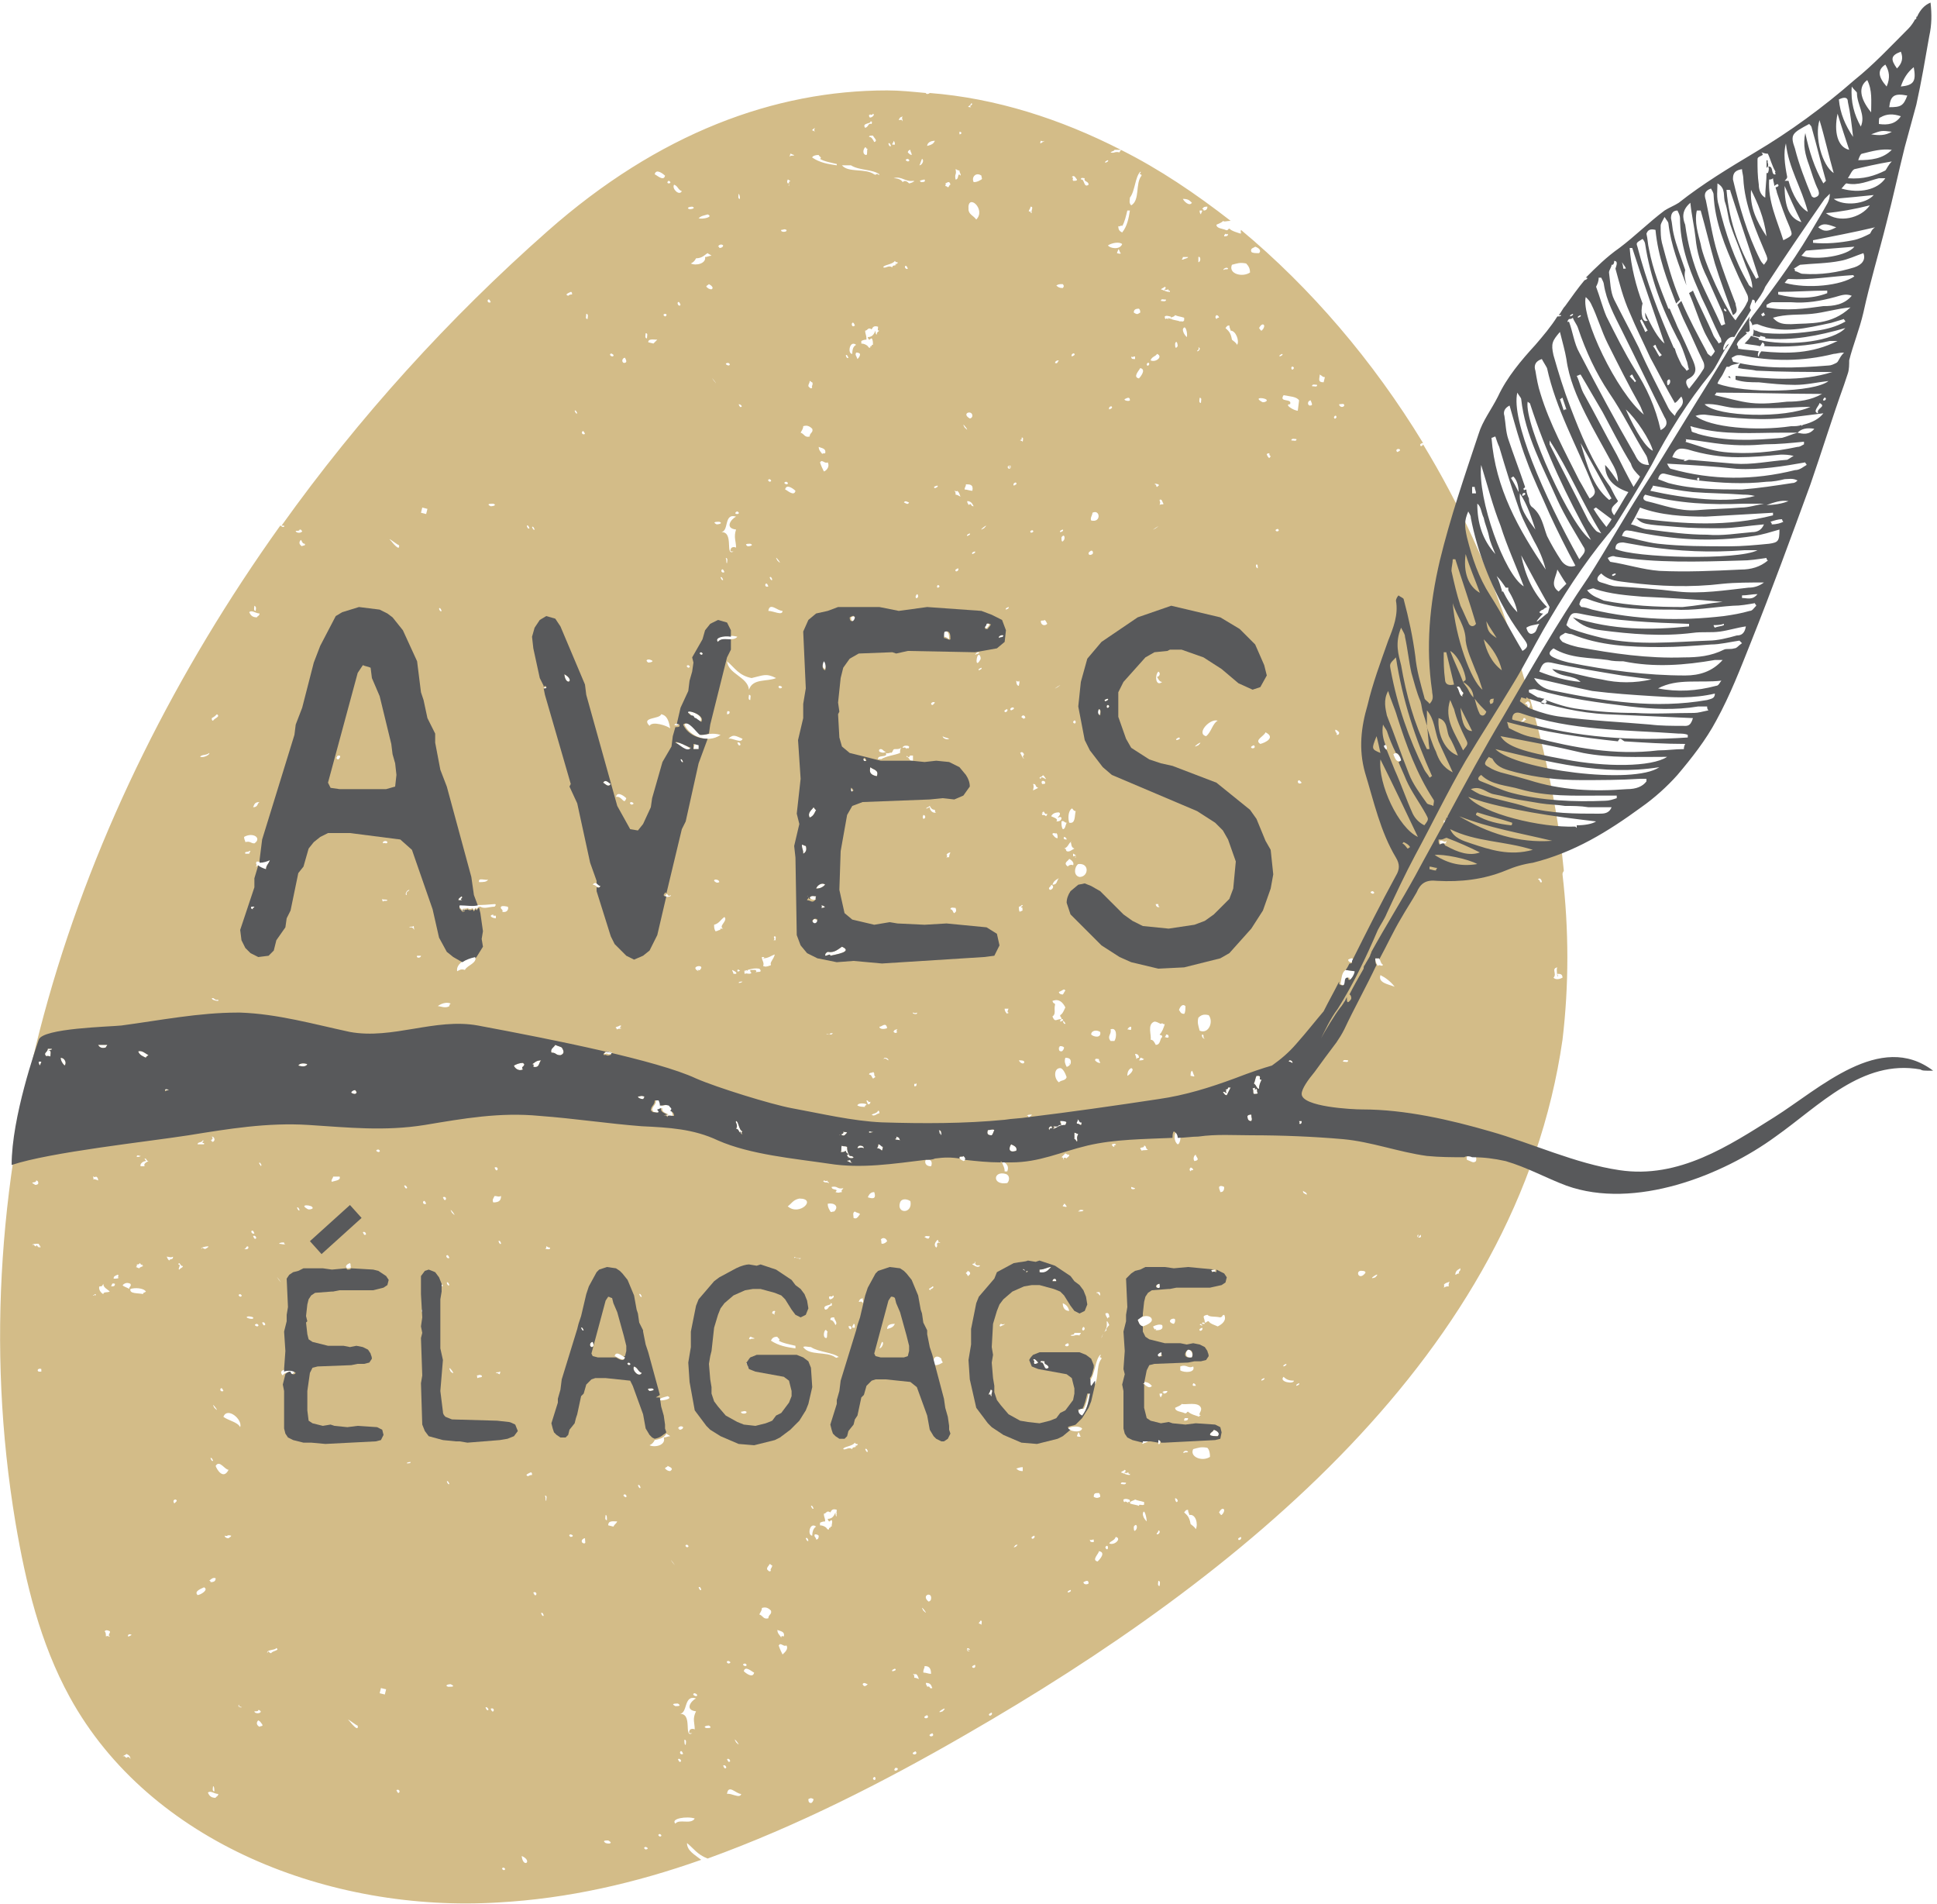 <?xml version="1.0" encoding="utf-8"?>
<!-- Generator: Adobe Illustrator 25.3.1, SVG Export Plug-In . SVG Version: 6.00 Build 0)  -->
<svg version="1.1" id="Layer_1" xmlns="http://www.w3.org/2000/svg" xmlns:xlink="http://www.w3.org/1999/xlink" x="0px" y="0px"
	 viewBox="0 0 150 147.4" style="enable-background:new 0 0 150 147.4;" xml:space="preserve">
<style type="text/css">
	.st0{fill:#D3BC88;}
	.st1{fill:#58595B;}
</style>
<g>
	<path class="st0" d="M121,67.7c0-0.2,0.1-0.2,0.1-0.3c-0.6-6.2-2.2-12.3-4.1-18.2c-1.7-5.2-4-10.2-6.8-14.8c0,0.1-0.2,0.2-0.2,0.1
		c-0.1-0.1,0.1-0.2,0.2-0.2c-3.9-6.4-8.7-12-14.1-16.5c0,0.1-0.1,0.2,0.1,0.2c0,0-0.2,0-0.1,0.1c-0.3-0.1-0.7-0.2-0.9-0.4
		c-0.1,0-0.1,0.2-0.3,0.1c-0.2-0.1-0.7-0.1-0.7-0.4c0.2-0.1,0.5-0.2,0.5-0.3c0.1,0.1,0.3,0,0.6,0c-2.7-2.1-5.5-4-8.5-5.5
		c0,0.1-0.1,0.1-0.1,0.2c-0.4-0.1-0.4,0.1-0.7,0c0.1-0.1,0.3-0.1,0.3-0.2l0.5,0c-4.7-2.4-9.7-4-14.8-4.4c-0.1,0.1-0.3,0.1-0.3,0
		C70.6,7.1,69.7,7,68.7,7C60,7,51,10.3,42.4,17.9c-7.6,6.7-14.6,14.4-20.6,22.8c0,0,0.1,0,0.2,0l0,0.1c-0.1,0-0.1,0-0.1,0
		c-0.1,0-0.1-0.1-0.2-0.1C5.7,63.1-3.4,90.4,1.2,117.9c0.8,4.7,1.9,9.3,4.2,13.5c6.2,11.3,20.2,16.7,33.2,15.9
		c5.4-0.3,10.6-1.5,15.7-3.3c-0.5-0.4-1.1-0.7-1.1-1.3c0.5,0.4,0.8,0.9,1.6,1.2c6.9-2.5,13.6-5.9,20-9.6
		c21.2-12.2,42.7-29.5,46.2-53.8C121.5,76.3,121.5,72,121,67.7C121,67.7,121,67.7,121,67.7z M2.8,91.4c0.2,0,0.2,0.3,0.1,0.3
		c-0.2,0.1-0.2,0-0.4-0.1C2.5,91.5,2.8,91.6,2.8,91.4z M2.8,96.5c-0.2,0-0.1-0.2-0.3-0.1c0-0.1,0.3-0.1,0.5-0.1
		c0,0.1,0.2,0.2,0.1,0.3c-0.1,0-0.1-0.3-0.1,0C2.9,96.5,2.8,96.3,2.8,96.5z M3.2,106.2c-0.1,0-0.2,0-0.2,0c-0.2-0.1,0-0.3,0.2-0.2
		V106.2z M3.1,82.5C3,82.4,3,82.3,3,82.2c0.1,0,0.1,0,0.2,0C3.2,82.3,3.1,82.4,3.1,82.5z M3.8,81.3c0.2,0.1,0.1,0.3,0.1,0.5
		c0,0-0.3-0.1-0.3,0c-0.3-0.3,0.1-0.3,0.1-0.6c0.1,0,0.1,0,0.2,0c0.1,0,0.1,0,0.1,0C4.1,81.3,3.8,81.3,3.8,81.3
		C3.7,81.4,3.8,81.4,3.8,81.3z M5,82.5c-0.2-0.2-0.3-0.4-0.3-0.6C5,81.9,5.2,82.3,5,82.5z M100,34.1c0-0.2,0.3-0.1,0.4-0.1
		C100.4,34.2,100.2,34.1,100,34.1z M100.1,82.3c-0.2,0-0.1-0.1-0.3-0.1C99.8,82,100.1,82.1,100.1,82.3z M100.8,60.6
		c-0.1,0.1-0.3,0.1-0.3-0.1C100.6,60.3,100.7,60.5,100.8,60.6z M100.2,28.5c-0.1,0.2-0.2,0.1-0.2,0C100,28.3,100.2,28.4,100.2,28.5z
		 M98.1,31c0,0.1-0.3,0.2-0.4,0.1C97,30.7,98.1,30.8,98.1,31z M97.9,25.2c0,0.2-0.1,0.3-0.2,0.4c-0.1,0-0.1-0.1-0.2-0.2
		C97.6,25.2,97.8,25,97.9,25.2z M97.2,19.1c0.3,0.1,0.5,0.3,0.3,0.5c-0.3,0-0.5,0-0.6-0.1C96.8,19.2,97.1,19.2,97.2,19.1z M97.4,44
		c-0.1,0-0.2-0.2-0.1-0.3C97.4,43.7,97.4,43.8,97.4,44z M94.9,18.1c0.1,0,0.1,0.1,0.2,0c0,0.1,0,0.2-0.3,0.2
		C94.8,18.2,94.8,18.2,94.9,18.1z M95.1,20.8c0,0.1-0.3,0-0.3,0.1C94.6,20.9,95,20.6,95.1,20.8z M94.4,91.9c0.1-0.1,0.2-0.1,0.4,0
		c0,0.3-0.1,0.4-0.3,0.4C94.5,92.2,94.4,92.1,94.4,91.9z M94.2,24.4c0.1,0,0.2,0.1,0.2,0.2c-0.1,0-0.1,0-0.2,0.1
		C94.1,24.6,94.1,24.5,94.2,24.4z M94.3,55.8c-0.4,0.2-0.5,0.9-0.9,1.2C92.6,56.8,93.7,55.6,94.3,55.8z M93,109.6c0,0-0.2,0-0.1,0.1
		c-0.3-0.1-0.7-0.2-0.9-0.4c-0.1,0-0.1,0.2-0.3,0.1c-0.2-0.1-0.7-0.1-0.7-0.4c0.2-0.1,0.5-0.2,0.5-0.3c0.3,0.1,1.3-0.2,1.5,0.3
		C93.1,109.3,92.7,109.5,93,109.6z M92,109.8c0,0.1,0,0.2-0.3,0.2c0-0.1,0-0.2,0.1-0.2C91.8,109.8,91.9,109.8,92,109.8z M91.4,106.1
		v-0.3c0.5-0.2,0.6,0.2,1,0C92.6,106.3,91.7,106.3,91.4,106.1z M92.6,107.3h-0.2c-0.1-0.1,0-0.1,0-0.2
		C92.5,107.1,92.6,107.2,92.6,107.3z M92.2,90.7c-0.1-0.1-0.1-0.2,0-0.3c0.1,0,0.2,0.1,0.2,0.2C92.3,90.6,92.2,90.6,92.2,90.7z
		 M92.3,105.1c-0.6,0.1-0.5-0.5-0.3-0.6C92.3,104.5,92.4,104.9,92.3,105.1z M91.9,26.1c-0.2-0.2-0.3-0.4-0.3-0.6
		C91.8,25,92,25.9,91.9,26.1z M91.8,77.9c0,0.2,0,0.5-0.1,0.6c-0.3,0-0.3-0.2-0.4-0.3C91.4,77.9,91.6,77.7,91.8,77.9z M91.1,57.3
		c-0.1-0.1,0.2-0.2,0.2-0.2C91.5,57.2,91.2,57.3,91.1,57.3z M91.2,26.8c-0.2,0.3-0.2,0-0.2-0.2C91.1,26.3,91.2,26.6,91.2,26.8z
		 M91.1,87.6c0.5,0.1,0.3,1,0.1,1C90.9,88.4,90.9,87.8,91.1,87.6z M92.9,103c-0.1-0.1,0.2-0.2,0.2-0.2C93.2,103,92.9,103.1,92.9,103
		z M93.1,102.6c0,0.1-0.1,0-0.1,0C92.8,102.6,93,102.4,93.1,102.6c0-0.1,0-0.2,0-0.2c0.1,0,0.2,0,0.2,0.1
		C93.2,102.5,92.9,102.5,93.1,102.6z M93.1,80.1c0.2,0,0,0.3,0.2,0.3C93.2,80.5,93,80.2,93.1,80.1z M92.9,79.8
		c-0.1-0.4-0.2-0.6-0.1-1c0.2-0.2,0.4-0.3,0.8-0.2C94,79.1,93.6,80.1,92.9,79.8z M94.1,98.3v0.2c-0.1,0-0.2-0.1-0.3,0
		c-0.1,0,0-0.1-0.1-0.1C93.7,98.4,93.9,98.3,94.1,98.3z M93.5,16c0,0.2-0.1,0.3-0.3,0.3c0-0.1,0-0.1-0.1-0.1
		C93.2,16,93.3,16,93.5,16z M93.1,16.3c0,0.1-0.1,0.2-0.1,0.3c-0.1-0.1-0.1-0.2-0.1-0.3C92.9,16.3,93,16.3,93.1,16.3z M92.8,19.9
		c0.2-0.1,0.2,0.4,0,0.4C92.8,20,92.8,20.1,92.8,19.9z M93,31.2c-0.2,0-0.1-0.3-0.1-0.4C93.1,30.8,93,31,93,31.2z M92.8,26.9
		c0.2,0,0.1,0.3-0.1,0.3C92.7,27.1,92.9,27.1,92.8,26.9z M92.8,57.7C92,58.1,93.4,57.1,92.8,57.7L92.8,57.7z M92.6,89.4
		c0,0.2,0.4,0.4-0.1,0.5C92.4,89.8,92.4,89.5,92.6,89.4z M92.5,83.3c-0.1,0.1-0.1,0-0.3,0c0-0.2,0-0.3,0.1-0.4
		C92.4,83,92.4,83.2,92.5,83.3z M92.3,15.7c-0.2,0.3-0.6-0.1-0.7-0.3C92,15.4,92.1,15.5,92.3,15.7z M91.6,19.9c0.2,0,0.3,0,0.4,0
		c0,0.1-0.2,0.1-0.4,0.2C91.4,20.1,91.6,20.1,91.6,19.9z M90.2,22.2c0.2,0.1-0.1,0.2,0,0.3c0.1-0.2,0.2,0.1,0.2-0.1
		c0.2,0,0,0.2,0.2,0.1v0.1c-0.3,0-0.4-0.1-0.7-0.2C90,22.3,90.1,22.3,90.2,22.2z M90.3,23.2c0,0.2-0.3,0.1-0.4,0.1
		C89.9,23.1,90.1,23.2,90.3,23.2z M89.8,38.7c0.2-0.1,0.2,0.2,0.3,0.3c0,0.1-0.2,0-0.3,0.1C89.9,38.8,89.8,38.9,89.8,38.7z M90,80.3
		c-0.2,0.1-0.1,0.6-0.5,0.6c-0.1-0.2-0.2-0.4-0.4-0.4c0.1-0.3-0.3-1.2,0.3-1.4c0.3,0,0.5,0.3,0.6,0.1c0,0,0,0.1,0.2,0.1
		c-0.1,0.3-0.2,0.6-0.4,0.8C89.9,80.2,90,80.1,90,80.3z M89.6,99.7c-0.1-0.1,0-0.3,0.2-0.3C89.8,99.6,89.9,99.8,89.6,99.7z M90,52.8
		c-0.5,0.4-0.6-0.5-0.3-0.8c0.2,0.1,0.1,0.4-0.1,0.4C89.7,52.6,89.8,52.8,90,52.8z M89.8,70.2c-0.1,0.1-0.3,0-0.3-0.2l0.2,0
		C89.7,70.1,89.7,70.2,89.8,70.2z M89.5,40.9C88.8,41.3,90.2,40.4,89.5,40.9L89.5,40.9z M89.6,37.7c-0.1,0,0-0.2-0.2-0.2
		c0.1-0.1,0.2,0,0.3,0C89.8,37.6,89.7,37.6,89.6,37.7z M89.6,27.4c0.5,0.2-0.1,0.7-0.5,0.5C89.2,27.6,89.5,27.6,89.6,27.4z M89,28.2
		c-0.1,0.2-0.2,0.1-0.2,0C88.9,28,89,28.1,89,28.2z M88.9,89c-0.1,0.1-0.3,0-0.5,0.1c0-0.1-0.1-0.1-0.1-0.2c0.1-0.1,0.3,0,0.3-0.2
		C88.8,88.7,88.7,89,88.9,89z M88.2,82.1c0,0,0.1-0.1,0.1-0.2c0.2,0,0.2,0.1,0.3,0.1C88.5,82.1,88.4,82.1,88.2,82.1z M88.2,29.3
		c-0.5-0.1,0-0.6,0.1-0.8C88.8,28.6,88.3,29.2,88.2,29.3z M87.9,92c0,0.1-0.3,0.1-0.3,0v-0.1L87.9,92C87.9,91.9,87.8,92,87.9,92z
		 M87.1,30.9c0.2-0.1,0.4-0.2,0.4,0.1C87.4,31.1,87,31,87.1,30.9z M87.6,79.5v0.2c-0.1,0.1-0.1,0-0.3,0
		C87.4,79.6,87.4,79.5,87.6,79.5z M87.1,113.8c0.2,0.1-0.1,0.2,0,0.3c0.1-0.2,0.2,0.1,0.2-0.1c0.2,0,0,0.2,0.2,0.1v0.1
		c-0.3,0-0.4-0.1-0.7-0.2C86.9,113.9,87,113.9,87.1,113.8z M87.3,83.3c0-0.3,0.1-0.5,0.3-0.6C87.9,82.8,87.5,83.2,87.3,83.3z
		 M87.9,27.6v0.2c-0.2,0-0.3,0-0.3-0.2C87.7,27.7,87.7,27.6,87.9,27.6z M87.8,24.2c0-0.2,0.1-0.3,0.4-0.3c0.1,0.1,0.1,0.2,0.1,0.3
		C88.1,24.3,88.1,24.4,87.8,24.2z M87.9,81.6c0.2,0,0.3,0.1,0.3,0.3c-0.1,0-0.1,0-0.2,0.1C88,81.8,87.9,81.7,87.9,81.6z M87.5,15.3
		c0.4-0.5,0.4-1.6,0.8-2c0.1,0,0,0.1,0,0.1c-0.1,0.2,0.1,0,0.1,0.2c-0.5,0.6-0.1,1.9-0.8,2.3C87.4,15.7,87.5,15.5,87.5,15.3z
		 M86.9,17.5c0.2-0.3,0.3-0.8,0.4-1.2l0.2,0c-0.1,0.6-0.2,1.2-0.6,1.7c-0.2-0.1-0.3-0.2-0.3-0.5C86.7,17.6,86.8,17.4,86.9,17.5z
		 M86.9,18.9c-0.2,0.5-1,0.3-1.1,0.1C86.1,18.8,86.7,18.7,86.9,18.9z M86.3,88.8c-0.1,0-0.2-0.1-0.2-0.2c0.1,0,0.2-0.1,0.3,0
		C86.5,88.7,86.2,88.6,86.3,88.8z M85.9,102c-0.1,0-0.1,0-0.1,0.1c-0.1-0.1-0.2-0.3-0.2-0.4C85.8,101.6,85.9,101.7,85.9,102z
		 M85.7,54.7c0.1-0.2,0.2-0.1,0.2,0C85.8,54.9,85.6,54.8,85.7,54.7z M86.1,31.5c0.1,0.1-0.2,0.2-0.2,0.2
		C85.8,31.5,86.1,31.4,86.1,31.5z M86,79.7c0.5-0.2,0.5,0.6,0.3,0.9h-0.3C85.7,80.2,86.1,80.1,86,79.7z M85.8,12.4
		c0.1,0.1-0.2,0.2-0.2,0.2C85.5,12.5,85.8,12.4,85.8,12.4z M85.8,54.1c0.1,0.1-0.2,0.2-0.2,0.2C85.4,54.2,85.7,54.1,85.8,54.1z
		 M85.1,82c0,0.2,0.1,0.2,0.1,0.3c-0.2,0-0.3-0.1-0.4-0.2C84.8,81.9,85,82,85.1,82z M84.5,80.1c0-0.3,0.4-0.4,0.7-0.2
		C85.3,80.4,84.7,80.3,84.5,80.1z M85.1,100c0.1,0.1,0.1,0.2,0.1,0.3c-0.1,0-0.1-0.2-0.3-0.2C84.9,100,85.2,100.1,85.1,100z
		 M85.1,55.4c-0.1,0-0.1-0.3-0.1-0.5C85.3,54.9,85.2,55.3,85.1,55.4z M84.6,39.7c0.6-0.3,0.7,0.8-0.1,0.6
		C84.4,40.1,84.6,39.9,84.6,39.7z M84.4,42.7c0.2-0.2,0.3,0.1,0.2,0.2C84.3,43.1,84.2,42.8,84.4,42.7z M84,13.8
		c-0.1,0.3,0.3,0.2,0.3,0.5c-0.4,0.3-0.3-0.5-0.6-0.4C83.7,13.7,83.9,13.8,84,13.8z M83.6,67.9c-0.5-0.1-0.4-0.8-0.1-1
		C84.4,66.8,84.3,67.9,83.6,67.9z M82.9,82.4c-0.1,0.1-0.2,0.2-0.3,0.2c-0.1-0.2-0.2-0.4-0.1-0.7C82.8,81.9,83,82,82.9,82.4
		C82.8,82.3,82.7,82.4,82.9,82.4z M81.6,87.1c0.5,0.1,0.2-0.1,0.6-0.1c-0.1-0.2-0.1-0.1-0.1-0.3c0.2,0,0.4,0,0.5,0.1
		c-0.1,0.1,0,0.2-0.1,0.3c-0.5,0-0.6,0.2-0.9,0.3c-0.1,0,0-0.1,0.1-0.1C81.7,87.2,81.5,87.2,81.6,87.1z M81.5,77.5
		c0.5-0.2,0.8,0.1,1,0.5c-0.1,0.2-0.2,0.5-0.4,0.6c0,0.2,0.1,0.1,0.1,0.3c-0.4,0-0.5,0.3-0.7-0.2c0.3-0.2,0.1-0.5,0.2-0.9
		C81.7,77.6,81.6,77.8,81.5,77.5z M82,68c-0.2,0.2-0.1,0.5-0.5,0.5C81.6,68.2,81.8,68.1,82,68z M81.5,64.6c0-0.2,0.3,0,0.3-0.1
		c0.1,0.1,0.1,0.2,0.1,0.4C81.7,64.9,81.6,64.7,81.5,64.6z M82.5,76.7C82.5,76.7,82.5,76.7,82.5,76.7c-0.1,0.1-0.1,0.2-0.2,0.3
		c-0.2,0-0.3-0.1-0.3-0.2C82.3,76.7,82.4,76.5,82.5,76.7z M82.8,66.5c0.2,0.1,0.4,0.3,0.3,0.5c-0.1-0.1-0.4,0-0.4,0.1
		C82.3,66.8,82.7,66.7,82.8,66.5z M82.1,82.7c0.2,0,0.4,0.4,0.5,0.7c-0.1,0.3-0.4,0.2-0.6,0.4C81.6,83.5,81.6,82.7,82.1,82.7z
		 M82,81.1c0.1,0,0-0.1,0.1-0.1c0.1,0,0.2,0,0.3,0.1c0,0.1-0.1,0.3-0.2,0.3C82,81.4,82,81.3,82,81.1z M82.3,79c0,0-0.1,0.1-0.2,0.1
		c0-0.1,0-0.2,0.2-0.2c0,0.1,0.1,0.3,0.1,0.2c0.1,0,0,0.1,0.1,0.1C82.5,79.4,82.3,79.2,82.3,79z M83.2,103.2h0.5
		c0,0.1-0.1,0.1-0.1,0.2c-0.4-0.1-0.4,0.1-0.7,0C83,103.3,83.2,103.4,83.2,103.2z M83.3,66.2c0,0.1,0,0.1,0,0.2c-0.1,0,0-0.1,0-0.1
		c0-0.1-0.1,0-0.2,0v-0.2C83.2,66.1,83.2,66.2,83.3,66.2z M83.1,55.9c0.1-0.2,0.2-0.1,0.2,0C83.3,56.1,83.1,56,83.1,55.9z
		 M83.4,88.4c-0.1-0.1-0.1-0.2-0.2-0.2v-0.5c0.1,0,0.2,0.1,0.3,0.1C83.3,88.2,83.5,88.2,83.4,88.4z M83.4,86.6
		c0.2-0.1,0.1,0.3,0.4,0.2c-0.1,0.1,0,0.2-0.1,0.3c-0.1,0-0.1-0.1-0.3-0.1C83.3,86.8,83.6,86.7,83.4,86.6z M83.5,93.8
		c0-0.1,0.5-0.1,0.1-0.1c0-0.1,0.2,0,0.3,0C83.9,93.8,83.7,93.8,83.5,93.8z M84,102.9c-0.1,0.2-0.2,0.1-0.2,0
		C83.9,102.6,84,102.8,84,102.9z M83.4,13.9c0,0.1-0.1,0.1-0.3,0.1c-0.1-0.2,0.1-0.2-0.1-0.3C83.2,13.5,83.3,13.8,83.4,13.9z
		 M83.2,27.4c0.1,0.1-0.2,0.2-0.2,0.2C82.9,27.4,83.2,27.3,83.2,27.4z M83,62.6c0.1,0,0.1,0.2,0.3,0.2c-0.1,0.4,0,1-0.5,0.9
		C82.7,63.4,82.7,62.8,83,62.6z M82.9,65.2C82.9,65.2,82.9,65.2,82.9,65.2C82.9,65.2,83,65.2,82.9,65.2C83,65.1,83,65.1,82.9,65.2
		C83,65.1,83,65.2,82.9,65.2C83,65.2,83,65.2,82.9,65.2c0.1,0.1,0,0.4,0.3,0.5c-0.2,0.1-0.4,0.3-0.6,0.2c-0.1-0.1,0-0.2-0.2-0.2
		C82.7,65.6,82.7,65.4,82.9,65.2z M82.4,64.8c0.1,0,0.2,0.1,0.2,0.2C82.5,65,82.3,65,82.4,64.8z M82.3,64.2
		c-0.1-0.2-0.1-0.3-0.1-0.6c0.2-0.1,0.2,0.1,0.4,0.1C82.5,63.9,82.5,64.2,82.3,64.2z M82.4,41.8c-0.2,0.3-0.2,0-0.2-0.2
		C82.4,41.3,82.5,41.6,82.4,41.8z M82.1,41.2C82,41.1,82.3,41,82.3,41C82.4,41.1,82.2,41.2,82.1,41.2z M82.3,22
		c0.1,0.1,0.1,0.2,0,0.3c-0.3,0-0.4-0.1-0.5-0.2C82,22,82,22,82.3,22z M82,27.9c-0.1,0.1-0.1,0.3-0.3,0.2
		C81.7,28.1,81.7,27.9,82,27.9z M81.9,53.2C81.2,53.6,82.6,52.7,81.9,53.2L81.9,53.2z M82,62.9c0.2,0.1,0,0.3-0.1,0.4
		c0.2,0,0.1-0.1,0.3,0c0,0.2-0.1,0.3-0.4,0.3c0.2-0.2-0.2-0.3-0.4-0.4C81.5,63,81.7,62.9,82,62.9z M81.4,68.5
		c0.3,0.1,0.1,0.4-0.1,0.4C81.1,68.7,81.4,68.7,81.4,68.5z M80.7,62.9c0-0.1,0.1,0.1,0.1-0.1c0.1,0.1,0.1,0.3,0.3,0.2
		c0,0.1-0.1,0.2-0.1,0.2c-0.1-0.1-0.1-0.1-0.3-0.1c0,0,0-0.2-0.1-0.2C80.6,63,80.9,63,80.7,62.9z M80.9,60.5
		C80.8,60.5,80.9,60.5,80.9,60.5c0.1,0.2,0,0.2-0.2,0.2C80.6,60.5,80.7,60.4,80.9,60.5z M80.6,60.3c-0.3-0.1,0.2-0.2,0.1-0.2
		c0.1-0.2,0.2,0.1,0.3,0.2C81,60.4,80.6,60,80.6,60.3z M80.6,10.9c0.1,0,0.1,0.1,0.3,0c-0.1,0.1-0.2,0.1-0.3,0.2
		C80.5,11.1,80.6,10.9,80.6,10.9z M80.9,48c0.1,0.1,0.1,0.1,0.2,0.3c-0.2,0.2-0.5,0.1-0.5-0.2C80.6,48,80.8,48.1,80.9,48z
		 M79.8,41.2C79.7,41.1,80,41,80,41.1C80.1,41.2,79.8,41.3,79.8,41.2z M79.8,16c0.3,0,0,0.3,0.1,0.5c-0.1,0-0.1-0.1-0.1-0.1
		c0-0.1-0.1,0-0.1,0C79.6,16.3,79.8,16.2,79.8,16z M79.4,55.6c-0.1,0-0.1,0-0.1,0.1c0-0.1-0.2-0.1-0.2-0.2
		C79.2,55.3,79.4,55.4,79.4,55.6z M79.2,70.3c0,0.1-0.2,0.1,0,0.1c0,0.2-0.2,0.1-0.2,0.2c-0.1,0-0.1-0.3-0.1-0.4
		c0.2,0,0.2-0.2,0.3-0.1C79.2,70.2,78.9,70.2,79.2,70.3z M79.3,82.3c-0.1,0.1-0.3,0-0.4-0.2C79.1,82.1,79.4,82.1,79.3,82.3z
		 M79.1,33.9c0.2-0.1,0.1,0.2,0.1,0.3c0,0-0.1-0.1-0.2-0.1C79,34,79.2,34.1,79.1,33.9z M79.3,58.4c0,0.1-0.2,0.2,0,0.3
		c-0.1,0.1-0.2-0.3-0.3-0.4C79.1,58.2,79.2,58.2,79.3,58.4z M78.9,52.7c0.1,0.1,0,0.3,0,0.4c-0.1,0-0.2-0.1-0.2-0.4
		C78.8,52.8,78.9,52.8,78.9,52.7z M78.7,37.4c0.1,0.1-0.2,0.2-0.2,0.2C78.4,37.4,78.7,37.3,78.7,37.4z M78.5,54.8
		c0.1,0.1-0.2,0.2-0.2,0.2C78.1,54.9,78.4,54.7,78.5,54.8z M78.1,78.4c0,0.1-0.1,0-0.1,0.1c-0.1-0.1-0.2-0.2-0.2-0.4h0.3
		C78,78.3,78,78.4,78.1,78.4z M78,90.7h-0.2c0-0.4-0.2-0.5-0.2-0.8C77.8,90,78.2,90.2,78,90.7z M77.8,55.1C77.7,55,78,54.9,78,54.9
		C78.1,55.1,77.8,55.2,77.8,55.1z M77.7,49.2c0,0.2-0.3,0.1-0.3,0.2C77.2,49.3,77.6,49.1,77.7,49.2z M76,13.6c0,0.2,0.1,0.2,0,0.3
		c-0.2,0.1-0.3,0.2-0.6,0.2C75.2,13.7,75.6,13.3,76,13.6z M75.8,50.7c0.1,0,0.2,0.3,0.1,0.4C75.5,51.8,75.6,50.7,75.8,50.7z
		 M75.5,50.7c0.1-0.1,0.1-0.2,0.3-0.2C75.9,50.6,75.7,50.6,75.5,50.7z M76,51.7c0.1,0.1-0.2,0.2-0.2,0.2C75.7,51.8,76,51.7,76,51.7z
		 M75.2,8c0.2,0,0,0.2-0.1,0.2c0,0,0.1,0.1,0.1,0.1C74.7,8.3,75.2,8.2,75.2,8z M75.6,17c-0.2-0.3-0.6-0.4-0.6-0.8
		C74.9,14.9,76.4,16.2,75.6,17z M75.3,32.2c0,0.1-0.1,0.2-0.2,0.2C74.4,32,75.3,31.7,75.3,32.2z M75.3,38c-0.2,0-0.4-0.1-0.6-0.1
		c0-0.2,0.1-0.2,0.1-0.4C75.1,37.5,75.4,37.5,75.3,38z M74.7,33.1C74.3,32.4,75.3,33.7,74.7,33.1L74.7,33.1z M74,38.3
		c0-0.2,0-0.2-0.1-0.3c0.1,0,0.2,0.1,0.2,0c0.2,0.1,0.2,0.3,0.3,0.5C74.6,38.6,74.2,38.3,74,38.3z M74.3,10.4l0-0.2
		C74.5,10.2,74.5,10.4,74.3,10.4z M74,13.1c0.1,0,0.1,0.1,0.3,0.1c0,0.2,0.1,0.2,0.1,0.4c-0.3-0.3-0.1,0.3-0.4,0.3
		C73.9,13.4,74.1,13.6,74,13.1z M72.5,96.6c-0.2-0.2-0.1-0.4,0.1-0.6c0.1,0,0,0.2,0.2,0.2c0,0.1-0.1,0-0.1,0
		C72.4,96.3,72.7,96.4,72.5,96.6z M72.9,105.2c0,0.2,0.1,0.2,0.1,0.3c-0.2,0.1-0.3,0.2-0.6,0.2C72.1,105.2,72.5,104.8,72.9,105.2z
		 M72.9,87.9c-0.1,0-0.2-0.4-0.2-0.1c-0.1,0,0-0.2-0.1-0.3C72.9,87.5,72.9,87.7,72.9,87.9z M72.6,45.5c-0.1-0.1,0-0.1,0-0.2
		C72.8,45.3,72.8,45.5,72.6,45.5z M72.6,37.6c0.1,0.1-0.2,0.2-0.2,0.2C72.2,37.7,72.5,37.6,72.6,37.6z M72.4,54.4
		c-0.1,0.1-0.2,0.3-0.3,0.1C72.1,54.4,72.3,54.3,72.4,54.4z M72.4,10.9c-0.1,0.2-0.2,0.3-0.6,0.4C71.8,11.1,72,10.9,72.4,10.9z
		 M72,62.4c0.1,0.2,0.2,0.3,0.4,0.3c0,0.1,0,0.2,0.1,0.2c-0.2,0.1-0.5-0.1-0.5-0.4c-0.1,0-0.1,0.1-0.3,0.1
		C71.8,62.5,71.9,62.5,72,62.4z M72.1,99.9c-0.4-0.1,0.1-0.2,0.1-0.3c0.2,0,0,0.2-0.1,0.2C72,99.8,72.1,99.9,72.1,99.9z M71.6,95.8
		c0-0.1,0.2-0.1,0.2-0.1c0.1,0,0.1,0.1,0.1,0c0.2,0,0,0.2,0,0.2C71.7,95.9,71.7,95.8,71.6,95.8z M72.1,123.8c0,0.1-0.1,0.2-0.2,0.2
		C71.3,123.5,72.2,123.2,72.1,123.8z M71.7,89.8c0.5-0.1,0.5,0.3,0.4,0.5C71.6,90.3,71.6,89.9,71.7,89.8z M71.5,63.4
		c-0.1-0.2,0-0.2,0-0.3C71.7,63.1,71.7,63.4,71.5,63.4z M71.4,12.3c0.2,0.1,0,0.5-0.2,0.5C71.3,12.6,71.3,12.5,71.4,12.3z
		 M71.6,13.9c0.1,0.2-0.1,0.2-0.3,0.2c0-0.1-0.1-0.1-0.1-0.1C71.2,14,71.5,13.9,71.6,13.9z M71.1,46.2c-0.1,0.2-0.2,0.1-0.2,0
		C71,45.9,71.1,46,71.1,46.2z M70.5,11.6c0,0.2,0.1,0.2,0.1,0.4c-0.1,0-0.2-0.1-0.3-0.2C70.3,11.7,70.4,11.6,70.5,11.6z M70.3,12.3
		c0.2,0.1,0.1,0.2,0,0.2C70,12.4,70.2,12.3,70.3,12.3z M69.9,9c-0.1,0.2,0,0.2,0,0.4c-0.1-0.2-0.1-0.1-0.3-0.1
		C69.7,9,69.8,9.1,69.9,9z M70.7,14C70.7,14.1,70.8,14.1,70.7,14c0.3,0-0.2,0.2-0.3,0.2c-0.1-0.1-0.3-0.3-0.5-0.1
		c-0.1-0.2-0.4-0.3-0.7-0.3C69.8,13.6,70.1,14.1,70.7,14z M70,38.9c0.1-0.2,0.3,0,0.4,0C70.3,39.1,70.2,39,70,38.9z M70.2,58
		c-0.1-0.2-0.2-0.1-0.3-0.1c0-0.2,0.4-0.2,0.5-0.1C70.4,58.1,70.2,57.8,70.2,58z M70.1,20.6c0.1-0.1,0.2,0.2,0.2,0.2
		C70.2,20.9,70,20.7,70.1,20.6z M68.2,58.8c0-0.1-0.1,0-0.2,0c-0.1-0.4,0.8-0.1,0.6-0.5c0.2,0.1,0.4-0.1,0.4,0
		c0.2-0.1,0.1-0.3,0.3-0.3c0.3,0,0.3,0,0.5-0.1c-0.1,0.1-0.1,0.2-0.1,0.4C69.2,58.5,68.7,58.5,68.2,58.8z M69.5,79.9
		c-0.1,0.1-0.2,0.1-0.3,0c0-0.1,0.1-0.2,0.3-0.2C69.4,79.8,69.4,79.9,69.5,79.9z M68.3,96.3c-0.1,0,0-0.3-0.1-0.3
		c0.1-0.2,0.4-0.2,0.5,0.1C68.6,96.2,68.5,96.3,68.3,96.3z M68.1,104.4c0.1-0.2,0.1-0.3,0.2-0.5C68.5,103.9,68.3,104.4,68.1,104.4z
		 M68.4,82c0,0,0.1-0.1,0.1-0.1c0.2,0,0.3,0.1,0.3,0.2C68.6,82,68.6,81.9,68.4,82z M66.8,100.9c-0.1-0.2-0.1-0.1-0.3-0.1
		c0.1-0.3,0.2-0.2,0.3-0.3C66.8,100.7,66.9,100.7,66.8,100.9z M66.1,94.3c0-0.2-0.1-0.4,0.1-0.5c0.1,0.1,0.3,0.1,0.4,0.2
		C66.4,94.3,66.3,94.4,66.1,94.3z M66.2,102.8h-0.2c0-0.2,0.1-0.2,0.1-0.3C66.2,102.5,66.2,102.6,66.2,102.8z M65.6,89.9
		c0-0.1,0.2,0,0.2-0.1c0.1,0,0,0.2,0.2,0.2C65.9,90.1,65.7,89.9,65.6,89.9z M65.9,102.9c-0.1,0.1-0.2-0.2-0.2-0.2
		C65.9,102.6,66,102.8,65.9,102.9z M65.7,89.6C65.7,89.7,65.6,89.7,65.7,89.6C65.6,89.6,65.6,89.6,65.7,89.6
		c-0.1-0.1-0.1-0.1-0.1-0.2c0,0,0,0,0.1,0c0-0.1-0.2-0.1-0.2-0.3c-0.2,0.1-0.1,0.1-0.4,0.1c0.1-0.1,0-0.4,0.1-0.5
		c0.1,0.1,0.2,0,0.4,0.1c0,0.4,0.1,0.5,0.2,0.7c0.1,0,0.2,0,0.3,0.1C66.1,89.7,65.8,89.7,65.7,89.6z M65.3,87.6
		c0.1,0.1,0.2,0,0.3,0.1c-0.1,0.1-0.1,0.1-0.2,0.2c-0.2,0.1-0.3-0.2-0.4,0C64.9,87.8,65.4,87.9,65.3,87.6z M65.5,27.5
		c0.1-0.1,0.2,0.2,0.2,0.2C65.6,27.8,65.5,27.6,65.5,27.5z M66.3,26.7C66.1,26.8,66,27,66,27.4C65.6,27.4,65.8,26.3,66.3,26.7z
		 M66,25c0.1-0.1,0.2,0.2,0.2,0.2C66,25.4,65.9,25.1,66,25z M66.3,27.3c0.1,0,0.2,0,0.3,0.1c0,0.2-0.1,0.3-0.2,0.4
		C66.3,27.5,66.2,27.5,66.3,27.3z M65.9,47.8c0.2-0.1,0.2-0.1,0.4,0c0,0.1-0.1,0.3-0.2,0.3C65.9,48.1,65.9,47.9,65.9,47.8z M66,61.3
		c-0.2,0.1-0.2-0.1-0.2-0.2C66,61,66,61.2,66,61.3z M66.4,88.9c0-0.1,0.1-0.2,0.2-0.2c0.2,0,0.3,0.1,0.3,0.2
		C66.6,88.8,66.6,88.9,66.4,88.9z M66.4,85.6c0-0.2,0.5-0.2,0.7-0.1c0,0.1-0.2,0.1-0.1,0.2C66.8,85.7,66.6,85.7,66.4,85.6z M67,25.6
		c0.2,0,0.2-0.3,0.5-0.1c0.1-0.2,0.2-0.3,0.5-0.2c0,0.2-0.1,0.3,0.1,0.3c-0.1,0.1-0.2,0.1-0.2,0.3c-0.1,0-0.1-0.2-0.1-0.3
		c-0.1,0.2-0.2,0.5-0.6,0.5c0,0.1,0.1,0.2,0.1,0.2c0.1,0,0.1-0.1,0.2-0.1c0.1,0.1,0.1,0.3,0.1,0.5c-0.1,0-0.1,0-0.1,0.1
		c-0.1,0-0.1,0-0.1,0c0,0,0,0.1,0,0.1c-0.1,0.1-0.2-0.1-0.2-0.1c-0.1-0.1-0.3-0.2-0.5-0.2v-0.2c0.2-0.1,0.3-0.1,0.4-0.1
		C67.1,25.9,67,25.9,67,25.6z M67.2,85.5c0-0.1-0.1-0.2-0.1-0.3c0.2,0,0.1,0.2,0.3,0.1C67.4,85.4,67.4,85.5,67.2,85.5z M67.6,87.6
		c-0.1,0.1-0.2,0.1-0.3,0.1v-0.1C67.5,87.5,67.5,87.6,67.6,87.6z M67.3,83.2c0-0.2,0.3-0.1,0.3-0.2c0.2,0.1,0,0.2,0.2,0.4
		c-0.1,0-0.1,0.1-0.2,0.1C67.5,83.4,67.5,83.2,67.3,83.2z M67.4,59.4c0.2,0.2,0.7,0.2,0.5,0.7C67.4,60,67.3,59.8,67.4,59.4z M67,59
		c-0.1,0.1-0.2-0.2-0.2-0.2C67,58.7,67.1,58.9,67,59z M67.2,103.9c0.2,0.1,0.1,0.2,0,0.2C67,104,67.1,103.8,67.2,103.9z M67.2,103.4
		c0-0.2,0.1-0.2,0.2-0.2c0,0.2,0.1,0.2,0.1,0.4C67.4,103.6,67.3,103.5,67.2,103.4z M67.2,92.7c0.1-0.2,0.2-0.4,0.5-0.4
		C67.9,92.9,67.5,92.8,67.2,92.7z M67.5,86.3c0.2-0.1,0.4-0.1,0.5-0.3c0.1,0,0.1,0.1,0.1,0.2C67.9,86.2,67.7,86.5,67.5,86.3z
		 M68.1,79.5c0.2,0,0.5-0.4,0.6,0.1C68.5,79.7,68.1,79.7,68.1,79.5z M69.2,10.9c0.1,0.1,0.1,0.2,0.1,0.3h-0.2
		C69.1,11,69.2,11.1,69.2,10.9z M68.8,11.1c0.1-0.1,0.2,0.2,0.2,0.2C68.9,11.4,68.8,11.2,68.8,11.1z M69.3,20.2
		c0.1,0.1,0,0.1,0.2,0.1c0.1,0.2-0.4,0.1-0.1,0.2c-0.1,0.1-0.3,0-0.3,0.2c-0.3-0.2-0.5,0.1-0.7,0C68.4,20.5,69.1,20.5,69.3,20.2z
		 M68.2,58c0.2,0,0.2,0.2,0.4,0.2c-0.1,0.1-0.3,0.1-0.5,0C68,58,68.2,58,68.2,58z M67.3,8.9c0.2-0.1,0.2,0.1,0.3-0.1
		c0.2,0.1-0.1,0.3-0.2,0.3C67.3,9.1,67.3,9,67.3,8.9z M67.7,11c-0.1-0.2-0.2-0.4-0.4-0.4c0-0.1,0.1-0.1,0.3-0.1
		C67.7,10.7,68,10.9,67.7,11z M67.4,9.4c0.2,0,0.1,0.1,0.1,0.2c-0.3-0.1-0.2,0.2-0.5,0.3C66.7,9.5,67.5,9.6,67.4,9.4z M67,11.4
		c0.1,0,0.1,0.2,0.2,0.1c-0.1,0.1,0,0.4-0.1,0.5C66.8,12,66.8,11.6,67,11.4z M65.9,12.8c0.6,0.4,1.7,0.3,2.2,0.7c0,0.1-0.1,0-0.1,0
		c-0.2-0.1-0.1,0.1-0.3,0c-0.7-0.5-2-0.1-2.5-0.7C65.4,12.8,65.7,12.8,65.9,12.8z M64.3,74c0-0.2-0.2,0-0.4,0c0-0.1,0-0.2,0.2-0.3
		c0.5,0.1,0.8-0.2,1.1-0.4C66.1,73.7,64.7,73.9,64.3,74z M62.5,69.4c0.1-0.1,0.1,0.2,0.2,0.2c0.1,0,0-0.1,0-0.1
		c0.1-0.2,0.4-0.1,0.5-0.1c0,0-0.1,0.2,0,0.2c-0.3,0.2-0.4-0.1-0.7-0.1C62.5,69.6,62.6,69.6,62.5,69.4
		C62.6,69.4,62.5,69.4,62.5,69.4z M63,62.5c0.1,0.1,0.1,0.2,0.2,0.2c-0.1,0.2-0.2,0.5-0.5,0.6C62.5,62.9,62.9,62.7,63,62.5z
		 M63.3,71.3c0,0.3-0.3,0.3-0.4,0.1C63,71.1,63.1,71.1,63.3,71.3z M63.2,68.8c0.1-0.3,0.5-0.5,0.7-0.3
		C63.7,68.7,63.5,68.8,63.2,68.8z M63.8,36.5c-0.1-0.2-0.2-0.4-0.3-0.7c0,0,0.1-0.1,0.1-0.1c0.2,0,0.3,0.2,0.5,0.1
		C64.3,36.2,63.9,36.5,63.8,36.5z M63.9,51.8c-0.3-0.1-0.2-0.5-0.1-0.7C63.9,51.2,64,51.6,63.9,51.8z M63.7,35.2
		c-0.1-0.2-0.3-0.3-0.3-0.6c0.2,0.1,0.6,0.1,0.5,0.5C63.8,35.1,63.6,35.1,63.7,35.2z M63.6,70.1c0.2,0,0.2,0.1,0.3,0.1
		c-0.1,0.1-0.2,0.1-0.4,0.1C63.6,70.3,63.6,70.2,63.6,70.1z M63.8,91.4c0.1,0,0.1,0.1,0.3,0c-0.1,0.1,0.1,0.1,0.1,0.2
		c-0.1,0-0.1-0.1-0.1,0c-0.1,0,0,0,0,0c0-0.1-0.2,0-0.3-0.1C63.7,91.5,63.8,91.4,63.8,91.4z M63.9,101.4c-0.3-0.4,0.6-0.3,0.4-0.5
		c0.2,0,0.1,0.1,0.1,0.2C64.1,101.1,64.2,101.4,63.9,101.4z M64.1,103.1c-0.1,0.1,0,0.4-0.1,0.5c-0.3,0-0.2-0.5-0.1-0.6
		C64,102.9,64,103.1,64.1,103.1z M64.2,100.4c0.2-0.1,0.2,0.1,0.3-0.1c0.2,0.1-0.1,0.3-0.2,0.3C64.2,100.6,64.2,100.5,64.2,100.4z
		 M64.6,102c0,0.2,0.3,0.4,0.1,0.6c-0.1-0.2-0.2-0.4-0.4-0.4C64.3,102,64.4,102,64.6,102z M64.6,93.8c-0.2,0-0.2,0.1-0.3,0
		c-0.1-0.2-0.2-0.3-0.2-0.6C64.6,93.1,65,93.4,64.6,93.8z M64.3,80.1c-0.2,0-0.3,0-0.3,0c0-0.1,0.3,0.1,0.3-0.1c0.1,0,0.1,0,0.2,0
		C64.4,80.1,64.4,80.1,64.3,80.1C64.3,80.2,64.3,80.2,64.3,80.1z M63.1,9.9c0,0.1-0.1,0.1,0,0.3c0,0-0.1-0.1-0.2-0.1
		C62.9,10,63,10,63.1,9.9z M63.4,12c0,0.1,0.3,0.2,0.1,0.3c0.3,0.2,0.9,0.3,1.3,0.4v0.1c-0.7-0.1-1.3-0.2-1.9-0.6
		C62.9,12.1,63.1,12,63.4,12z M62.7,29.5c0.1,0,0.1,0.1,0.2,0.1c0.1,0.2-0.1,0.3,0,0.4c-0.1,0.2-0.3-0.1-0.3-0.1
		C62.6,29.7,62.7,29.7,62.7,29.5z M62.2,33c0.3-0.1,0.5,0,0.7,0.2c0.1,0.3-0.2,0.3-0.2,0.6c-0.4,0.1-0.4-0.2-0.7-0.3
		C62.1,33.3,62.2,33.2,62.2,33z M62.2,66.1c0-0.4-0.1-0.3-0.1-0.7c0.1,0,0.2,0.1,0.3,0.1C62.5,65.8,62.4,66,62.2,66.1z M61,93.4
		c0.3-0.2,0.4-0.5,0.9-0.6C63.3,92.8,61.9,94.2,61,93.4z M60.8,37.9c0.1-0.5,0.7,0,0.8,0.1C61.5,38.5,60.9,37.9,60.8,37.9z
		 M60.9,37.3c0.2,0.1,0.1,0.2,0,0.2C60.6,37.4,60.8,37.3,60.9,37.3z M61.2,11.9c0.1,0,0.2,0.1,0.3,0.1c0,0.1-0.3,0-0.3,0.1
		C61.1,12.2,61.2,12,61.2,11.9z M61,13.9c0.1,0,0.1,0.1,0.2,0.1c0,0.1-0.1,0-0.1,0.1c0,0.1,0,0.2,0,0.3c-0.1,0,0.1-0.3-0.1-0.2
		C60.9,14,61,14,61,13.9z M60.5,17.8c0.2,0,0.2-0.1,0.4,0C61,18,60.4,18,60.5,17.8z M60.2,43.4C59.8,42.7,60.8,44,60.2,43.4
		L60.2,43.4z M60.6,47.3c0,0.4-0.7,0-1.1,0C59.6,46.6,60.2,47.3,60.6,47.3z M60.4,53.3c-0.2-0.1-0.1-0.2,0-0.2
		C60.7,53.2,60.5,53.3,60.4,53.3z M60,101.8c0,0-0.1-0.1-0.2-0.1c0-0.2,0.1-0.2,0.2-0.2C60.1,101.6,59.9,101.6,60,101.8z M59.7,74.7
		c0,0.1-0.4,0.1-0.2,0.1c0,0.1-0.3-0.1-0.1,0c0,0.1-0.3,0-0.3,0c0.1-0.3-0.1-0.4-0.1-0.7c0.1,0,0.1,0,0.1,0l0.1,0
		c0,0-0.1,0.1-0.1,0.1c0.4,0,0.6-0.2,0.9-0.3C59.9,74.3,59.6,74.5,59.7,74.7z M59.9,72.8c0.2-0.1-0.1-0.3,0.1-0.3
		c0.2,0-0.1,0.4,0.2,0.3C60.2,72.8,60,72.8,59.9,72.8z M59.8,44.9c-0.1,0.1-0.2-0.2-0.2-0.2C59.7,44.6,59.8,44.8,59.8,44.9z
		 M59.6,37.1c0.2,0.1,0.1,0.2,0,0.2C59.4,37.2,59.5,37.1,59.6,37.1z M59.3,45.2c0.1-0.1,0.2,0.2,0.2,0.2
		C59.3,45.5,59.2,45.3,59.3,45.2z M60.1,52.5c-0.7,0.3-1.8,0-2.1,0.9c-0.1-1-1.6-1.2-1.7-2.2c0.6,0.5,0.9,1.1,1.9,1.3
		C59.1,52.3,59.3,52.1,60.1,52.5z M58.1,54.2c-0.2,0-0.1-0.3-0.1-0.4C58.2,53.8,58.1,54,58.1,54.2z M56.4,57.2
		c0.4-0.4,0.6-0.2,1.1,0C57.4,57.6,56.7,57.1,56.4,57.2z M57.3,57.7c-0.1,0.1-0.2-0.2-0.2-0.2C57.3,57.4,57.4,57.7,57.3,57.7z
		 M56.8,75.4c0-0.1-0.1-0.2-0.1-0.3c0.2,0.1,0.4,0.2,0.3,0.3C56.9,75.4,56.9,75.4,56.8,75.4z M57,134.9
		C56.6,134.2,57.6,135.5,57,134.9L57,134.9z M56.4,128.8c-0.2-0.1-0.1-0.2,0-0.2C56.7,128.7,56.5,128.8,56.4,128.8z M56.5,136.4
		c-0.1,0.1-0.2-0.2-0.2-0.2C56.5,136.1,56.6,136.4,56.5,136.4z M56,44.9c-0.1,0.1-0.2-0.2-0.2-0.2C55.9,44.6,56,44.9,56,44.9z
		 M55.9,44.1c0.1-0.1,0.2,0.2,0.2,0.2C55.9,44.4,55.8,44.2,55.9,44.1z M57.1,49.3c-0.3,0.4-1.2,0-1.5,0.4
		C55.2,49.3,56.4,49.1,57.1,49.3z M56.2,43.2c0.2,0,0.1,0.3,0.1,0.4C56.2,43.6,56.3,43.4,56.2,43.2z M58.1,42.1
		c0.3,0.1,0,0.2-0.2,0.2C57.6,42.1,57.9,42.1,58.1,42.1z M57.4,31.5c-0.1,0.1-0.2-0.2-0.2-0.2C57.4,31.3,57.5,31.5,57.4,31.5z
		 M57.3,15.4c-0.2,0-0.1-0.3-0.1-0.4C57.3,15.1,57.3,15.3,57.3,15.4z M57.1,39.6c0.2,0.1,0.1,0.2,0,0.2C56.8,39.8,57,39.6,57.1,39.6
		z M56.4,28.1c0.2,0.1,0.1,0.2,0,0.2C56.1,28.2,56.2,28.1,56.4,28.1z M57,40c-0.4,0.2-0.9,0.9,0,1c-0.2,0.6,0,0.9,0,1.4
		c-0.2-0.1-0.4,0-0.4,0.1c-0.1,0.2,0,0.2,0.2,0.2c-0.7,0.4,0.1-1.6-1-1.5C56.5,41.2,56,39.7,57,40z M56,19c0,0.1-0.1,0.2-0.3,0.2
		c0-0.1,0-0.1-0.1-0.1C55.7,18.9,55.9,18.9,56,19z M55.7,40.4c0.3,0.1,0,0.2-0.2,0.2C55.1,40.4,55.5,40.4,55.7,40.4z M55.3,29.5
		C54.8,28.8,55.8,30.1,55.3,29.5L55.3,29.5z M55.1,22.4c-0.2,0-0.3-0.1-0.4-0.2c0-0.1,0.1-0.1,0.2-0.2
		C55.1,22.1,55.3,22.3,55.1,22.4z M54.8,16.6c0.5,0.2-0.4,0.4-0.7,0.3C54.3,16.7,54.5,16.7,54.8,16.6z M54.8,19.6
		c0.1,0.1,0.2,0.1,0.3,0.2c-0.2,0-0.3,0.1-0.5,0.1c0.1,0.5-0.7,0.7-1.1,0.5c0.2-0.1,0.3-0.2,0.4-0.4C54.4,20,54.6,19.7,54.8,19.6z
		 M53.3,55.2c-0.5-0.4,1.4,0.1,0.9,0.7c-0.1-0.1-0.3-0.2-0.4-0.3c-0.2,0-0.1-0.2-0.3-0.2c0,0,0,0,0,0C53.5,55.3,53.4,55.2,53.3,55.2
		z M54.3,50.5c0.2,0.1,0.1,0.2,0,0.2C54.1,50.6,54.2,50.5,54.3,50.5z M53.6,16c0.3,0.1,0,0.2-0.2,0.2C53.1,16.1,53.4,16,53.6,16z
		 M53.3,51.5c0.2,0.1,0.1,0.2,0,0.2C53.1,51.6,53.2,51.5,53.3,51.5z M54.3,56.9c0.5,0,0.8-0.2,1.5,0c-1,0.7-2.4,0.1-2.8-0.8
		C53.4,55.7,53.9,56.7,54.3,56.9z M54.2,57.6L54.1,58L53.7,58l0.1-0.4L54.2,57.6z M52.3,57.6c0.1-0.3,1,0.2,1.2,0.4
		C53.2,58.4,52.6,57.6,52.3,57.6z M53.2,119.8c-0.2-0.1-0.1-0.2,0-0.2C53.4,119.7,53.3,119.8,53.2,119.8z M52.7,58.8
		c0.1-0.1,0.2,0.2,0.2,0.2C52.7,59.1,52.6,58.8,52.7,58.8z M52.9,110.5c0,0.1-0.1,0.2-0.3,0.2c0-0.1,0-0.1-0.1-0.1
		C52.6,110.4,52.8,110.4,52.9,110.5z M52.5,56c0.1,0.2-0.2,0.2-0.3,0.1C52.3,56.1,52.3,56,52.5,56z M52.5,23.4
		c0.1-0.1,0.2,0.2,0.2,0.2C52.6,23.8,52.4,23.5,52.5,23.4z M52.2,14.3c0.3,0.1,0.3,0.4,0.6,0.5C52.6,15.2,52,14.6,52.2,14.3z
		 M52.1,86.4c-0.2,0-0.3-0.1-0.3,0.1c-0.1-0.1-0.1-0.2-0.3-0.1c0.1-0.1,0.2-0.1,0.3-0.1c-0.2-0.1-0.6-0.2-0.5-0.5
		c-0.1,0-0.2,0.1-0.3,0.1c0,0.1,0.1,0.1,0.1,0.2c-0.1,0.1-0.3,0-0.5,0c0-0.1,0-0.1-0.1-0.1c0-0.4,0.3-0.4,0.3-0.8h0.3
		c0.1,0.2,0.1,0.3,0.1,0.4c0.4,0,0.3-0.1,0.7,0c0.1,0.2,0.3,0.2,0.1,0.4C52,86.1,52.1,86.2,52.1,86.4z M51,108.4
		c0.2-0.2,0.4-0.2,0.7-0.3C52.2,108.3,51.2,108.5,51,108.4z M51.2,55.3c0.5,0.1,0.6,0.6,0.7,1.1c-0.2-0.2-1.4-0.6-1.6-0.2
		C49.6,55.5,51.1,55.7,51.2,55.3z M50.4,51.1c0.3,0.1,0,0.2-0.2,0.2C49.9,51.1,50.2,51,50.4,51.1z M51.5,69.4c0-0.1,0.1-0.1,0.1-0.2
		c0.1,0,0.2,0.3,0.3,0.1C52.1,69.4,51.6,69.5,51.5,69.4z M51.8,14c0.2,0.1,0.1,0.2,0,0.2C51.6,14.2,51.7,14,51.8,14z M51.5,24.5
		c-0.2-0.1-0.1-0.2,0-0.2C51.7,24.3,51.6,24.5,51.5,24.5z M51.5,13.6c-0.1,0.5-0.7-0.1-0.8-0.1C50.8,13,51.4,13.5,51.5,13.6z
		 M50.9,26.3c-0.1,0.1-0.2,0.2-0.3,0.3l-0.4-0.1C50.2,26.2,50.6,26.3,50.9,26.3z M50.1,26.2c-0.2,0-0.1-0.3-0.1-0.4
		C50.2,25.8,50.1,26,50.1,26.2z M48.4,27.7c0.1,0.2,0.2,0.4-0.1,0.4C48.1,28,48.2,27.7,48.4,27.7z M48,79.4c0.3,0-0.2,0.2,0.1,0.2
		c0,0.1-0.2,0-0.3,0.1c-0.1,0,0-0.1-0.1-0.1C47.6,79.5,47.9,79.5,48,79.4z M47.4,27.4c0.2,0.1,0.1,0.2,0,0.2
		C47.1,27.5,47.3,27.3,47.4,27.4z M45.1,33.4c0.1-0.1,0.2,0.2,0.2,0.2C45.1,33.7,45,33.5,45.1,33.4z M44.2,22.6
		c0.1,0,0.1,0.1,0.1,0.2c-0.1,0-0.2,0-0.3,0.1C43.7,22.8,44,22.7,44.2,22.6z M41.2,40.8c0.1-0.1,0.2,0.2,0.2,0.2
		C41.3,41.1,41.2,40.8,41.2,40.8z M40.8,40.7c0.1-0.1,0.2,0.2,0.2,0.2C40.9,41,40.8,40.8,40.8,40.7z M38.4,70.9c0,0.1,0,0.1,0,0.2
		C38.2,71.1,38,71,38,70.9C38.1,70.8,38.2,70.8,38.4,70.9c-0.1-0.1-0.2-0.1-0.2,0C38.2,70.9,38.3,70.9,38.4,70.9z M38.3,92.6
		c0.2,0,0.3,0.1,0.5,0c0,0.3-0.1,0.5-0.6,0.5C38.1,92.9,38.2,92.8,38.3,92.6z M38.5,90.6c-0.1,0.1-0.2-0.2-0.2-0.2
		C38.5,90.3,38.6,90.5,38.5,90.6z M38.2,39c0.3,0.1,0,0.2-0.2,0.2C37.6,39,38,39,38.2,39z M37.8,23.2c0.1-0.1,0.2,0.2,0.2,0.2
		C37.8,23.5,37.7,23.3,37.8,23.2z M37.8,68.1c-0.1,0.2-0.4,0.2-0.7,0.2C37,67.9,37.6,68.2,37.8,68.1z M35.7,69.4
		c0.3,0.1-0.2,0.2,0.1,0.3h-0.3C35.5,69.5,35.7,69.5,35.7,69.4z M34,47.1c0.1-0.1,0.2,0.2,0.2,0.2C34.1,47.4,34,47.2,34,47.1z
		 M34.9,77.7c-0.1,0.1-0.1,0.1-0.1,0.2c-0.3,0.2-0.7,0-0.9,0C33.9,77.9,34.4,77.5,34.9,77.7z M31.7,68.9c0,0.1-0.3,0.1-0.2,0.4
		C31.3,69.3,31.5,68.9,31.7,68.9z M30,65.2c0,0.2-0.3,0-0.3,0.1C29.5,65.2,29.9,65,30,65.2z M27.5,84.4c0.1,0.2,0.2,0.2,0,0.3
		c-0.2,0-0.3-0.1-0.3-0.1C27.2,84.4,27.3,84.4,27.5,84.4z M26.3,58.5c0.1,0.1,0,0.2-0.1,0.3c-0.1,0-0.2-0.1-0.1-0.2
		C26.1,58.5,26.2,58.5,26.3,58.5z M23.6,42.1c0.1,0.2-0.2,0.1-0.2,0.2c-0.2-0.1-0.3-0.3-0.1-0.5C23.4,41.9,23.4,42.1,23.6,42.1z
		 M22,96.2c0,0.1,0,0.1,0.1,0.1c-0.1,0.1-0.3,0-0.5,0C21.7,96.2,21.8,96.2,22,96.2z M19.8,47.3c-0.2,0-0.1-0.3-0.1-0.4
		C19.9,47,19.8,47.2,19.8,47.3z M20.1,47.5c0,0.2-0.2,0.2-0.2,0.3c-0.4,0-0.5-0.2-0.6-0.4C19.5,47.2,19.8,47.5,20.1,47.5z
		 M20.1,62.1c-0.2,0.1-0.1,0.4-0.5,0.4C19.7,62.3,19.7,62.1,20.1,62.1z M19.7,65.3c-0.3,0-0.3-0.2-0.7-0.1c0-0.1-0.1-0.2-0.1-0.4
		C19.6,64.4,20.3,64.9,19.7,65.3z M19.8,95.9c-0.1,0.1-0.2-0.2-0.2-0.2C19.8,95.6,19.9,95.9,19.8,95.9z M19.9,102.5
		c0.2,0.1,0.1,0.2,0,0.2C19.6,102.6,19.8,102.5,19.9,102.5z M19.6,70.4c-0.2,0-0.2-0.2-0.1-0.2c0.1,0,0.1,0,0.2,0
		C19.7,70.3,19.5,70.3,19.6,70.4z M19.5,95.3c0.1-0.1,0.2,0.2,0.2,0.2C19.5,95.6,19.4,95.3,19.5,95.3z M19.3,66.1l-0.3,0
		c-0.1-0.2,0.2-0.1,0.3-0.2C19.5,65.8,19.3,66,19.3,66.1z M18.6,100.2c0.2,0.1,0.1,0.2,0,0.2C18.4,100.3,18.5,100.2,18.6,100.2z
		 M17.1,107.5c0.1-0.1,0.2,0.2,0.2,0.2C17.1,107.8,17,107.6,17.1,107.5z M16.8,55.3c0.3,0.2-0.2,0.3-0.3,0.5c-0.1,0-0.1-0.1-0.1-0.2
		C16.6,55.5,16.7,55.4,16.8,55.3z M16.9,77.4v0.1c-0.2,0-0.5-0.1-0.5-0.2C16.6,77.2,16.6,77.5,16.9,77.4z M16.4,88
		c0.2,0,0.3,0.3,0.1,0.4c-0.3,0,0.1-0.1-0.2-0.1C16.5,88.2,16.5,88.1,16.4,88z M16.3,112.9c0.1-0.1,0.2,0.2,0.2,0.2
		C16.4,113.2,16.3,112.9,16.3,112.9z M16.6,109C16.2,108.3,17.2,109.6,16.6,109L16.6,109z M16.7,122.2c0,0.2-0.1,0.3-0.4,0.3
		c0-0.1,0-0.1-0.1-0.1C16.3,122.3,16.5,122.1,16.7,122.2z M16.6,138.7c-0.2,0-0.1-0.3-0.1-0.4C16.6,138.3,16.6,138.6,16.6,138.7z
		 M16.2,58.3c0.1,0.1-0.4,0.4-0.7,0.3C15.6,58.4,16,58.5,16.2,58.3z M15.7,88.3c0.2,0-0.1,0.1,0,0.2c0,0,0.1,0,0.1,0v0.1h-0.5
		C15.3,88.4,15.6,88.5,15.7,88.3z M10.9,89.5c-0.1,0.1-0.4,0.1-0.3,0C10.7,89.4,10.7,89.5,10.9,89.5z M10.6,97.9
		c0.1,0,0.2,0,0.2-0.1c0.1,0,0.1,0.2,0.2,0.1c0.1,0-0.1,0.1,0.1,0.1c-0.1,0.1-0.3,0.1-0.3,0.2c-0.1,0-0.2-0.1-0.3-0.1
		C10.6,98.1,10.6,98,10.6,97.9z M10.1,99.4c0.1,0.2-0.1,0.2-0.1,0.4c-0.1-0.1-0.5-0.2-0.5-0.3C9.7,99.3,9.9,99.3,10.1,99.4z
		 M7.4,100.3c-0.1,0-0.1,0-0.2,0c0-0.1,0.1,0,0.1,0c0.1,0,0-0.1,0-0.1h0.2C7.4,100.2,7.4,100.2,7.4,100.3z M7.2,91.3
		c0.1-0.1,0-0.1,0-0.2c0.1,0,0.2,0.1,0.2,0c0.1,0,0.2,0.1,0.2,0.3C7.4,91.3,7.3,91.3,7.2,91.3z M7.6,80.9c0.4,0,0.3,0,0.7,0
		c0,0.1-0.1,0.1-0.1,0.2C7.9,81.2,7.7,81.1,7.6,80.9z M8.5,126.7c0,0.1-0.1-0.1-0.3,0c0-0.2,0-0.3-0.1-0.4c0.1-0.1,0.2-0.1,0.4,0
		C8.6,126.4,8.3,126.6,8.5,126.7z M8.5,100C8.5,100,8.5,100,8.5,100c-0.2,0.1-0.5,0-0.5,0.2c-0.2-0.1-0.4-0.4-0.3-0.6
		c0.2,0,0.2,0,0.3-0.2C8,99.7,8.3,99.8,8.5,100C8.5,100,8.5,100,8.5,100C8.5,100,8.5,100,8.5,100C8.5,100,8.6,100,8.5,100
		C8.5,100.1,8.5,100,8.5,100z M8.6,99.6c0.1-0.1,0-0.3,0.3-0.2C8.9,99.6,8.8,99.6,8.6,99.6z M8.8,99c0-0.2,0.1-0.2,0.3-0.3
		c0.2,0-0.1,0.3,0.1,0.2C9.2,99,9,99,8.8,99z M9.8,136.1c-0.1,0-0.1-0.2-0.3-0.1c0.1-0.1,0.2-0.1,0.3-0.2c0.2,0.1,0.3,0.2,0.3,0.4
		C10,136,9.9,136,9.8,136.1z M9.9,126.7C9.9,126.6,9.9,126.6,9.9,126.7c0-0.2,0.2-0.2,0.3-0.1C10.1,126.6,10.1,126.7,9.9,126.7z
		 M11.1,100.2c-0.4-0.1-1.1,0-1-0.4c0.3-0.1,1-0.1,1.2,0.2C11.2,100.1,11,100.1,11.1,100.2z M11.2,90.3c-0.1,0-0.3,0-0.3,0
		c-0.1-0.1,0.1-0.4,0.4-0.4c0-0.1-0.1-0.1-0.1-0.2c0.2,0,0.1,0.2,0.3,0.2C11.3,90,11.1,90.1,11.2,90.3z M11.3,81.9
		c-0.2-0.1-0.5-0.2-0.6-0.5c0.3-0.1,0.6,0.2,0.8,0.3C11.5,81.7,11.3,81.8,11.3,81.9z M13.1,84.3c0,0.1-0.1,0.1-0.3,0.1
		C12.7,84.3,12.9,84.3,13.1,84.3z M13.1,97.6c-0.2-0.2-0.1-0.2-0.2-0.3c0.2,0,0.3,0.1,0.5,0C13.4,97.6,13.2,97.4,13.1,97.6z
		 M13.5,116.4c-0.1-0.1-0.1-0.3,0.1-0.3C13.8,116.2,13.6,116.3,13.5,116.4z M13.9,98.3c-0.2,0,0.2-0.4-0.1-0.4
		c0.1-0.3,0.2,0.2,0.3,0.1C14.3,98.1,13.9,98.2,13.9,98.3z M15.3,123.5c-0.3-0.3,0.3-0.5,0.5-0.6C16.2,123.1,15.5,123.5,15.3,123.5z
		 M15.9,96.7c-0.2,0-0.2-0.2-0.3,0c-0.1-0.1,0.3-0.2,0.5-0.2C16.2,96.5,16.1,96.6,15.9,96.7z M16.7,139.2c-0.4,0-0.5-0.2-0.6-0.4
		c0.2-0.2,0.5,0.1,0.8,0.1C16.9,139.1,16.7,139.1,16.7,139.2z M16.7,113.5c0.3-0.5,0.7,0.3,1,0.3C17.3,114.6,16.8,113.8,16.7,113.5z
		 M17.7,119.1c-0.2,0-0.3-0.1-0.3-0.2c0.3,0.1,0.1-0.1,0.5,0C17.9,119,17.8,119,17.7,119.1z M17.3,109.7c0.3-0.8,1.5,0.2,1.3,0.8
		C18.4,110.1,17.7,110,17.3,109.7z M18.7,132.2C18.7,132.2,18.7,132.3,18.7,132.2c-0.2,0-0.3-0.1-0.2-0.2c0.1,0,0,0,0,0.1
		C18.6,132.2,18.7,132.1,18.7,132.2L18.7,132.2z M18.9,96.7c0.2,0,0.1-0.2,0.3-0.2C19.3,96.6,19.2,96.8,18.9,96.7
		C19,96.7,18.9,96.7,18.9,96.7z M19.1,102c0-0.1,0.3-0.1,0.5,0C19.7,102.2,19.2,102.1,19.1,102z M19.7,132.5c0.2,0,0.3,0,0.3-0.1
		c0.2,0,0.1,0.1,0.2,0.1C20.2,132.7,19.7,132.7,19.7,132.5z M20.1,90c0.1,0.1,0.2,0.2,0.1,0.3C20.2,90.2,20,90.1,20.1,90z
		 M20.1,133.7c-0.2-0.1-0.3-0.3-0.1-0.5c0.2,0.1,0.2,0.2,0.3,0.3C20.4,133.7,20.2,133.6,20.1,133.7z M20.5,102.6
		c-0.1,0.1-0.2-0.2-0.2-0.2C20.5,102.3,20.6,102.6,20.5,102.6z M20,67c-0.1,0-0.1,0.1-0.2,0.1c0.2-0.2-0.1-0.2,0.1-0.4
		c0.1,0,0,0,0,0c0.4,0.1,0.7-0.1,1-0.1c-0.1,0.3-0.3,0.4-0.3,0.7C20.3,67.3,20.1,67.2,20,67z M21,128c-0.2,0-0.2-0.3-0.3,0
		c-0.1-0.3,0.6-0.2,0.7-0.4C21.7,127.8,21.1,127.8,21,128z M21.6,99.1C21.1,98.4,22.1,99.7,21.6,99.1L21.6,99.1z M22.4,106.2
		c-0.2,0.1-0.4,0.1-0.5,0.3c-0.5-0.5,0.6-0.6,0.9-0.3C22.7,106.5,22.4,106.4,22.4,106.2z M22.9,41.1c0.2,0,0.3,0,0.3-0.1
		c0.2,0,0.1,0.1,0.2,0.1C23.4,41.3,22.9,41.3,22.9,41.1z M23.2,93.7c-0.1,0.1-0.2-0.2-0.2-0.2C23.1,93.4,23.2,93.7,23.2,93.7z
		 M23.1,82.5c0.1-0.2,0.5-0.2,0.7-0.1C23.7,82.6,23.4,82.6,23.1,82.5z M23.8,93.6c-0.7-0.4,0.4-0.3,0.4-0.1
		C24.3,93.6,23.9,93.7,23.8,93.6z M25.7,91.5c-0.1-0.1,0.1-0.3,0.1-0.4c0.2,0,0.4,0,0.5,0C26.4,91.4,26,91.4,25.7,91.5z M27.1,97.8
		c0.1,0.1,0,0.3,0.1,0.3c-0.1,0.1-0.2,0.1-0.3,0.1C26.7,98.1,26.8,97.9,27.1,97.8z M27.1,133.3c-0.5-0.5,0.6,0.4,0.6,0.3
		C27.8,134.2,27.1,133.3,27.1,133.3z M28.3,95.6c-0.1,0.1-0.2-0.2-0.2-0.2C28.3,95.3,28.4,95.6,28.3,95.6z M29.3,89
		c0.2,0.1,0.1,0.2,0,0.2C29,89.1,29.2,89,29.3,89z M29.8,131.2l-0.4-0.1l0.1-0.4l0.4,0.1L29.8,131.2z M29.7,69.8
		c-0.1,0-0.1-0.1-0.1-0.2c0.1,0.1,0.3,0,0.4,0.1C30,69.8,29.6,69.7,29.7,69.8z M30.3,41.9c-0.5-0.5,0.6,0.4,0.6,0.3
		C31,42.8,30.3,41.9,30.3,41.9z M30.9,138.8c-0.1,0.1-0.2-0.2-0.2-0.2C30.9,138.5,31,138.7,30.9,138.8z M31.5,92
		c-0.1,0.1-0.2-0.2-0.2-0.2C31.4,91.7,31.6,92,31.5,92z M31.5,113.3c0-0.1,0.3-0.1,0.3-0.1C31.8,113.3,31.7,113.3,31.5,113.3z
		 M31.7,71.8c0-0.1,0.3,0,0.3-0.1c0.1,0,0,0.1,0.1,0.3C31.9,71.8,32,71.8,31.7,71.8z M32.3,74l0.3,0C32.6,74.2,32.2,74.2,32.3,74z
		 M32.7,101.6c-0.2-0.2,0.1-0.3,0.2-0.2C33.2,101.6,32.8,101.7,32.7,101.6z M32.8,93c0.1-0.1,0.2,0.2,0.2,0.2
		C32.8,93.3,32.7,93.1,32.8,93z M33,39.8l-0.4-0.1l0.1-0.4l0.4,0.1L33,39.8z M33.9,99.6c-0.3-0.1,0-0.2,0.2-0.2
		C34.5,99.6,34.2,99.6,33.9,99.6z M34.5,92.9c-0.1,0.1-0.2-0.2-0.2-0.2C34.5,92.6,34.6,92.8,34.5,92.9z M34.6,97.2
		c0.1-0.1,0.2,0.2,0.2,0.2C34.6,97.5,34.5,97.2,34.6,97.2z M34.6,99.3c0.1-0.1,0.2,0.2,0.2,0.2C34.7,99.6,34.6,99.4,34.6,99.3z
		 M34.9,106.2C34.5,105.4,35.5,106.7,34.9,106.2L34.9,106.2z M34.6,114.7c0.1-0.1,0.2,0.2,0.2,0.2C34.7,115,34.6,114.7,34.6,114.7z
		 M34.7,130.6c-0.3-0.1,0-0.2,0.2-0.2C35.3,130.6,35,130.6,34.7,130.6z M35,93.9C34.6,93.2,35.6,94.5,35,93.9L35,93.9z M36,75.1
		c-0.3-0.1-0.4,0-0.6,0.1c-0.1-0.6,0.7-1,1.4-1.2C37,74.6,36.2,74.7,36,75.1z M37,106.7c-0.1,0,0-0.2-0.1-0.2c0.2,0,0.2-0.1,0.4,0
		C37.4,106.7,37.1,106.6,37,106.7z M37.8,132.4c-0.1,0.1-0.2-0.2-0.2-0.2C37.7,132.1,37.9,132.4,37.8,132.4z M37.2,70.2
		c-0.2,0-0.2,0.1-0.3,0.2c-0.1,0,0,0,0,0c0-0.1-0.1-0.1-0.1-0.1c-0.1,0.2-0.1,0.2-0.2,0c-0.1,0.1-0.3,0.1-0.4,0
		c-0.1,0.1-0.3,0-0.4,0.1c0,0.1,0.1,0,0.2,0c0,0.1-0.2,0.1-0.2,0.1c-0.1,0,0,0,0,0c-0.1-0.2-0.3-0.2-0.2-0.5c0.9,0.1,1.7,0.1,2.7,0
		c0.2,0,0,0.2,0,0.2C37.9,70.2,37.5,70.4,37.2,70.2z M38.2,132.5c-0.1,0.1-0.2-0.2-0.2-0.2C38.2,132.2,38.3,132.4,38.2,132.5z
		 M38.7,106.4c-0.1,0-0.1-0.1-0.3-0.1c0-0.1,0.2,0,0.3-0.1C38.8,106.2,38.7,106.3,38.7,106.4z M38.8,96.3c-0.1,0.1-0.2-0.2-0.2-0.2
		C38.7,96,38.8,96.2,38.8,96.3z M39,144.8c-0.2-0.1-0.1-0.2,0-0.2C39.2,144.7,39.1,144.8,39,144.8z M38.9,70.6
		c0.1-0.2-0.2-0.2-0.1-0.4c0.1-0.1,0.5,0,0.5,0C39.4,70.2,39.4,70.7,38.9,70.6z M39.8,82.5c0.2-0.1,0.4-0.2,0.7-0.2
		c0,0,0.1,0.1,0.1,0.1c0,0.2-0.3,0.2-0.1,0.4C40.1,83,39.8,82.6,39.8,82.5z M40.4,143.7C41.3,144.1,40.5,144.7,40.4,143.7
		L40.4,143.7z M40.9,114.3c-0.3-0.1,0-0.2,0.2-0.3c0.1,0,0.1,0.1,0.1,0.2C41,114.2,40.9,114.3,40.9,114.3z M41.5,123.5
		c-0.1,0.1-0.2-0.2-0.2-0.2C41.5,123.2,41.6,123.4,41.5,123.5z M41.3,82.6c0-0.1,0.1-0.2-0.1-0.2c0.2-0.1,0.3-0.3,0.7-0.3
		C41.7,82.3,41.8,82.7,41.3,82.6z M42.1,125.1c-0.1,0.1-0.2-0.2-0.2-0.2C42,124.8,42.1,125,42.1,125.1z M42.3,53.2
		c0.2,0.1,0.1,0.2,0,0.2C42,53.3,42.1,53.2,42.3,53.2z M42.2,115.8c0.2,0,0.1,0.2,0.1,0.4C42.2,116.2,42.3,116,42.2,115.8z
		 M42.2,96.7c0.1,0,0.1-0.1,0.1-0.2c0.1,0,0.1,0.1,0.3,0.1C42.6,96.8,42.4,96.7,42.2,96.7z M43.4,81.7c-0.4,0-0.3-0.2-0.7-0.2
		c-0.1-0.3,0.2-0.4,0.3-0.6c0.2,0.1,0.3,0.1,0.5,0.2C43.7,81.4,43.7,81.6,43.4,81.7z M43.7,52.2C44.6,52.7,43.8,53.2,43.7,52.2
		L43.7,52.2z M44.2,119c-0.2-0.1-0.1-0.2,0-0.2C44.5,118.9,44.3,119,44.2,119z M44.7,32c-0.1,0.1-0.2-0.2-0.2-0.2
		C44.6,31.7,44.7,32,44.7,32z M45,102.8c0.1-0.1,0.2,0.2,0.2,0.2C45,103.1,44.9,102.9,45,102.8z M45.2,119.5
		c-0.3-0.1-0.1-0.4,0.1-0.4C45.3,119.4,45.4,119.5,45.2,119.5z M45.4,24.3c0.2,0,0.1,0.3,0.1,0.4C45.3,24.7,45.4,24.5,45.4,24.3z
		 M45.8,104.3c-0.2-0.1-0.1-0.4,0.1-0.4C46,104.1,46,104.3,45.8,104.3z M45.9,68.5c0.2-0.3,0.4,0,0.6,0.1
		C46.3,68.9,46.2,68.5,45.9,68.5z M47.3,60.7c-0.2,0.3-0.4,0-0.6-0.1C46.9,60.3,47.1,60.6,47.3,60.7z M47,81.4
		c0.2,0,0.3,0.1,0.4,0.1c0,0.1-0.1,0.1-0.1,0.1c-0.2,0.1-0.3-0.1-0.4,0C46.6,81.6,46.9,81.5,47,81.4z M47,117.7
		c-0.2,0-0.1-0.3-0.1-0.4C47,117.3,47,117.5,47,117.7z M46.9,142.7c-0.3-0.2,0-0.2,0.2-0.2C47.5,142.7,47.2,142.8,46.9,142.7z
		 M47.5,118.2l-0.4-0.1c0-0.4,0.4-0.3,0.7-0.3C47.7,118,47.6,118,47.5,118.2z M47.6,105c0.1-0.5,0.7,0.1,0.8,0.1
		C48.3,105.5,47.7,105,47.6,105z M48.4,115.9c-0.2-0.1-0.1-0.2,0-0.2C48.6,115.8,48.5,116,48.4,115.9z M47.7,61.7
		c0.1-0.5,0.7,0,0.8,0.1C48.3,62.4,48.2,61.6,47.7,61.7z M48.7,105.7c-0.2-0.1-0.1-0.2,0-0.2C49,105.6,48.8,105.7,48.7,105.7z
		 M48.9,62.3c-0.2-0.1-0.1-0.2,0-0.2C49.2,62.2,49,62.3,48.9,62.3z M49.6,115.2c-0.1,0.1-0.2-0.2-0.2-0.2
		C49.5,114.9,49.6,115.1,49.6,115.2z M49.1,105.8c0.3,0.1,0.3,0.4,0.6,0.5C49.5,106.7,48.9,106.1,49.1,105.8z M49.7,100.4
		c-0.1,0.1-0.2-0.2-0.2-0.2C49.6,100.1,49.7,100.4,49.7,100.4z M49.8,85.1c-0.2,0-0.4-0.1-0.4-0.2c0.2,0,0.2-0.1,0.5,0
		C49.9,85,49.8,85.1,49.8,85.1z M50,143.2c-0.2-0.1-0.1-0.2,0-0.2C50.3,143.1,50.1,143.2,50,143.2z M50.5,107.5
		c0.3,0.1,0,0.2-0.2,0.2C50,107.5,50.3,107.5,50.5,107.5z M51.1,142.2c-0.2-0.1-0.1-0.2,0-0.2C51.3,142.1,51.2,142.2,51.1,142.2z
		 M50.3,111.9c0.2-0.1,0.3-0.2,0.4-0.4c0.6-0.1,0.8-0.3,0.9-0.5c0.1,0.1,0.2,0.1,0.3,0.2c-0.2,0-0.3,0.1-0.5,0.1
		C51.6,111.9,50.7,112.1,50.3,111.9z M51.5,113.7c0-0.1,0.2-0.1,0.2-0.2c0.2,0.1,0.5,0.2,0.2,0.4C51.7,113.9,51.6,113.8,51.5,113.7z
		 M52.1,121C51.6,120.3,52.6,121.6,52.1,121L52.1,121z M52.5,131.9c0.3,0.2,0,0.2-0.2,0.2C51.9,131.9,52.3,131.9,52.5,131.9z
		 M52.7,136.4c-0.1,0.1-0.2-0.2-0.2-0.2C52.7,136.1,52.8,136.4,52.7,136.4z M52.7,135.6c0.1-0.1,0.2,0.2,0.2,0.2
		C52.7,135.9,52.6,135.7,52.7,135.6z M52.3,141.2c-0.4-0.4,0.9-0.6,1.5-0.4C53.5,141.3,52.6,140.8,52.3,141.2z M53,134.7
		c0.2,0,0.1,0.3,0.1,0.4C53,135.1,53,134.9,53,134.7z M53.8,133.9c-0.2-0.1-0.4,0-0.4,0.1c-0.1,0.2,0,0.2,0.2,0.2
		c-0.7,0.4,0.1-1.6-1-1.5c0.7,0,0.3-1.5,1.3-1.2c-0.4,0.2-0.9,0.9,0,1C53.6,133.1,53.8,133.4,53.8,133.9z M53.8,131.3
		c-0.2-0.1-0.1-0.2,0-0.2C54.1,131.2,54,131.4,53.8,131.3z M54.2,75.1c-0.1,0.1-0.3-0.2-0.1,0.1C53.3,74.8,54.7,74.6,54.2,75.1z
		 M54.2,106.9c-0.2,0-0.1-0.3-0.1-0.4C54.3,106.6,54.2,106.8,54.2,106.9z M54.3,123.1c-0.1,0.1-0.2-0.2-0.2-0.2
		C54.2,122.8,54.3,123,54.3,123.1z M54.7,133.8c-0.3-0.1,0-0.2,0.2-0.2C55.2,133.8,54.9,133.8,54.7,133.8z M55.4,68.1
		c0.2,0,0.3,0.1,0.3,0.2c-0.2,0.1-0.3,0-0.4-0.1C55.3,68.1,55.4,68.1,55.4,68.1z M55.8,72c-0.2,0-0.2,0.1-0.4,0.1
		c-0.1-0.2-0.1-0.3-0.1-0.5c0.4-0.1,0.5-0.4,0.8-0.6c0.3,0.3-0.5,0.7-0.1,0.9C55.8,71.9,55.7,71.9,55.8,72z M56.2,136.9
		c-0.1,0.1-0.2-0.2-0.2-0.2C56.2,136.6,56.3,136.9,56.2,136.9z M56.5,55.1c0,0.1,0,0.2-0.2,0.2C56.3,55.1,56.3,55,56.5,55.1z
		 M56.3,138.9c0.1-0.8,0.7,0,1.1,0C57.3,139.3,56.6,138.8,56.3,138.9z M57.3,87.7c-0.1-0.1-0.1-0.3-0.3-0.3c0.2-0.3-0.1-0.5,0-0.6
		c0.2,0,0.2,0.7,0.5,0.8c-0.1,0.1-0.1,0-0.1,0.2C57.3,87.9,57.4,87.4,57.3,87.7z M57.5,76c-0.1,0.1-0.2,0.1-0.3,0.1
		C57.2,76,57.4,76,57.5,76C57.6,75.7,57.4,76,57.5,76z M57.4,109.3c0.2,0,0.2-0.1,0.4,0C57.9,109.5,57.3,109.5,57.4,109.3z
		 M57.7,128.8c0.2,0.1,0.1,0.2,0,0.2C57.4,128.9,57.6,128.8,57.7,128.8z M57.6,129.4c0.1-0.5,0.7,0.1,0.8,0.1
		C58.3,130,57.7,129.5,57.6,129.4z M57.8,105.6c0-0.1,0.1-0.1,0.1-0.2c0.1,0,0.1,0.1,0.2,0.1c0,0.1-0.1,0-0.1,0.1c0,0.1,0,0.2,0,0.3
		C57.8,105.8,58,105.6,57.8,105.6z M58.1,103.7c-0.2,0,0-0.2,0-0.2c0.1,0,0.2,0.1,0.3,0.1C58.5,103.7,58.2,103.6,58.1,103.7z
		 M58.5,75.3c0.1-0.1,0.1-0.1,0-0.2c-0.2,0-0.2,0-0.4,0c0,0.1,0,0.2,0.1,0.2c-0.1,0.2-0.4,0-0.5,0.1c-0.1,0,0-0.2-0.1-0.2
		c0.2,0,0.3,0,0.3-0.1c-0.1,0,0,0.1-0.1,0.1c-0.2,0-0.3-0.1-0.3,0c-0.1-0.2-0.3,0.1-0.4,0c0-0.3,0.2,0,0.3,0c0.4,0,0.8-0.3,1.4-0.2
		c0.1,0.1,0.1,0.1,0.1,0.2C58.8,75.3,58.7,75.2,58.5,75.3z M59.5,125.3c-0.4,0.1-0.4-0.2-0.7-0.3c0.1-0.2,0.2-0.3,0.2-0.5
		c0.3-0.1,0.5,0,0.7,0.2C59.8,125,59.5,125,59.5,125.3z M59.7,121.6c-0.1,0.2-0.3-0.1-0.3-0.1c0-0.2,0.1-0.2,0.2-0.4
		c0.1,0,0.1,0.1,0.2,0.1C59.8,121.4,59.6,121.5,59.7,121.6z M60.5,126.8c-0.1-0.2-0.3-0.3-0.3-0.6c0.2,0.1,0.6,0.1,0.5,0.5
		C60.6,126.7,60.5,126.6,60.5,126.8z M60.6,128.1c-0.1-0.2-0.2-0.4-0.3-0.7c0,0,0.1-0.1,0.1-0.1c0.2,0,0.3,0.2,0.5,0.1
		C61.1,127.7,60.7,128,60.6,128.1z M61.6,104.4c-0.7-0.1-1.3-0.2-1.9-0.6c0.1-0.2,0.2-0.3,0.5-0.3c0,0.1,0.3,0.2,0.1,0.3
		c0.3,0.2,0.9,0.3,1.3,0.4V104.4z M61.5,97.4c0-0.1,0.1-0.1,0.1,0c0.1,0,0,0,0,0c0.1-0.1,0.2,0.1,0.4,0C62,97.6,61.7,97.3,61.5,97.4
		z M62.6,119.3c-0.1,0.1-0.2-0.2-0.2-0.2C62.5,119,62.6,119.2,62.6,119.3z M62.8,139.6c-0.2,0-0.2-0.2-0.2-0.3
		c0.2-0.1,0.2-0.1,0.4,0C63,139.4,62.9,139.6,62.8,139.6z M63.2,118.2c-0.2,0.1-0.3,0.4-0.3,0.7C62.5,118.9,62.7,117.8,63.2,118.2z
		 M62.8,116.6c0.1-0.1,0.2,0.2,0.2,0.2C62.9,116.9,62.8,116.6,62.8,116.6z M63.2,119.2c0-0.2-0.2-0.2-0.1-0.4c0.1,0,0.2,0,0.3,0.1
		C63.4,119,63.4,119.2,63.2,119.2z M64.8,117.4c-0.1,0-0.1-0.2-0.1-0.3c-0.1,0.2-0.2,0.5-0.6,0.5c0,0.1,0.1,0.2,0.1,0.2
		c0.1,0,0.1-0.1,0.2-0.1c0.1,0.1,0,0.3,0,0.5c-0.1,0-0.1,0-0.1,0.1c-0.1,0-0.1,0-0.1,0c0,0,0,0.1,0,0.1c-0.1,0.1-0.2-0.1-0.2-0.1
		c-0.1-0.1-0.3-0.2-0.5-0.2v-0.2c0.2-0.1,0.3-0.1,0.4-0.1c0-0.3-0.1-0.3-0.1-0.6c0.2,0,0.2-0.3,0.5-0.1c0.1-0.2,0.2-0.3,0.5-0.2
		c0,0.2-0.1,0.3,0.1,0.3C64.9,117.2,64.7,117.1,64.8,117.4z M65,105.1c-0.2-0.1-0.1,0.1-0.3,0c-0.7-0.5-2-0.1-2.5-0.8
		c0.1-0.1,0.4,0,0.6,0C63.4,104.7,64.5,104.7,65,105.1C65,105.2,65,105.1,65,105.1z M65.2,92.3c-0.2,0-0.2,0.1-0.5,0
		c0.3-0.3-0.3-0.1-0.3-0.4c0.5-0.1,0.4,0.2,0.9,0.1C65.3,92.1,65.1,92.1,65.2,92.3z M66.3,112c-0.1,0.1-0.3,0-0.3,0.2
		c-0.3-0.2-0.5,0.1-0.7,0c0-0.2,0.7-0.2,0.9-0.5c0.1,0.1,0,0.1,0.2,0.1C66.5,112,66,111.9,66.3,112z M66.8,130.4
		c0.1-0.2,0.3,0,0.4,0C67,130.6,66.9,130.6,66.8,130.4z M67.2,112.4c-0.1,0.1-0.2-0.2-0.2-0.2C67.1,112.1,67.2,112.3,67.2,112.4z
		 M66.9,105.6c-0.1-0.2-0.4-0.3-0.7-0.3c0.5-0.1,0.8,0.3,1.4,0.3c0,0.1,0.1,0.1,0.1,0c0.2,0-0.2,0.2-0.3,0.1
		C67.3,105.7,67.1,105.5,66.9,105.6z M67.6,137.7c0.1-0.2,0.2-0.1,0.2,0C67.8,137.9,67.6,137.8,67.6,137.7z M68,88.5
		c0.2,0,0.2,0.2,0.4,0.2c-0.1,0.1-0.1,0.2,0.1,0.2c0,0.1-0.2,0-0.2,0.2c-0.1-0.1-0.2-0.2-0.4-0.2C68,88.7,68.1,88.7,68,88.5z
		 M68.2,105.7c0-0.1-0.1-0.1-0.1-0.1c0.1-0.1,0.3-0.2,0.5-0.1C68.6,105.7,68.4,105.7,68.2,105.7z M68.5,98.7
		c-0.1-0.4,0.3-0.5,0.5-0.4C69.1,98.8,68.7,98.9,68.5,98.7z M68.7,102.9c0-0.3,0.2-0.4,0.6-0.4C69.2,102.7,69.1,102.8,68.7,102.9z
		 M69.1,129.4c-0.1-0.1,0.2-0.2,0.2-0.2C69.5,129.3,69.2,129.4,69.1,129.4z M69.3,137.1c-0.1-0.1,0-0.1,0-0.2
		C69.6,136.8,69.6,137.1,69.3,137.1z M69.3,88.2c0.2-0.1,0.1-0.1,0.1-0.2c0.3,0.1,0.2,0.1,0.3,0.3C69.5,88.2,69.5,88.3,69.3,88.2z
		 M69.7,93.1c0.1-0.3,0.5-0.3,0.8-0.1C70.7,94,69.4,94,69.7,93.1z M70.5,105.8C70.5,105.9,70.5,105.9,70.5,105.8
		c-0.1,0-0.1,0.2-0.2,0.2c0,0-0.1-0.1-0.2-0.1c0-0.1,0.1-0.1,0.1-0.2c0.1,0.1,0.1-0.1,0.3-0.1C70.5,105.8,70.5,105.8,70.5,105.8z
		 M70.6,58.9c-0.2,0-0.2-0.3-0.4-0.3c0-0.2,0.1,0.1,0.2,0c0.1,0,0-0.1,0.1-0.1h0.2V58.9z M70.7,78.4c0.1,0,0.1,0.1,0.3,0
		C71.1,78.6,70.6,78.5,70.7,78.4z M70.9,84.1h-0.1v-0.2c0,0,0.1,0.1,0.1,0C71,83.8,71,84.1,70.9,84.1z M70.7,135.8
		c-0.1-0.1,0.2-0.2,0.2-0.2C71.1,135.8,70.8,135.9,70.7,135.8z M70.8,129.9c0-0.2,0-0.2-0.1-0.3c0.1,0,0.2,0.1,0.2,0
		c0.2,0.1,0.2,0.3,0.3,0.5C71.4,130.1,71,129.9,70.8,129.9z M71.3,105.1c-0.3-0.3-0.1,0.3-0.4,0.3c-0.1-0.5,0.2-0.3,0.1-0.8
		c0.1,0,0.1,0.1,0.3,0.1C71.2,104.9,71.3,104.9,71.3,105.1z M71.2,101.9v-0.2C71.4,101.7,71.5,102,71.2,101.9z M71.5,124.7
		C71.1,124,72.1,125.3,71.5,124.7L71.5,124.7z M71.6,129c0.3,0,0.5,0.1,0.5,0.6c-0.2,0-0.4-0.1-0.6-0.1
		C71.5,129.2,71.6,129.2,71.6,129z M71.6,133c-0.1-0.1,0.2-0.2,0.2-0.2C72,133,71.7,133.1,71.6,133z M71.8,130.6
		c0-0.1-0.1-0.1-0.1-0.3c0.4,0,0.4,0.2,0.5,0.4C71.9,130.8,72.1,130.5,71.8,130.6z M72,134.4c-0.1-0.1,0.2-0.2,0.2-0.2
		C72.4,134.4,72.1,134.5,72,134.4z M72.5,108.6c-0.2-0.3-0.6-0.4-0.6-0.8C71.8,106.4,73.3,107.7,72.5,108.6z M73,132.5
		C72.2,132.8,73.6,131.9,73,132.5L73,132.5z M73,57c0.1,0.1,0.3,0.1,0.5,0.2C73.4,57.3,73,57.2,73,57z M73.5,66.4
		c-0.1-0.1-0.1,0-0.2,0c0,0,0.1-0.2,0-0.2c0-0.1,0.2-0.2,0.3-0.2C73.5,66.2,73.5,66.3,73.5,66.4z M73.1,49.3c0-0.2,0-0.3,0-0.4
		c0.4-0.1,0.4,0.3,0.4,0.6C73.5,49.5,73.3,49.3,73.1,49.3z M73.6,14.3C73.6,14.3,73.6,14.3,73.6,14.3c-0.1,0-0.1,0.2-0.2,0.2
		c0,0-0.1-0.1-0.2-0.1c0-0.1,0.1-0.1,0-0.2c0.1,0,0.1-0.1,0.3-0.1C73.6,14.2,73.6,14.3,73.6,14.3z M73.9,70.7
		c-0.1,0-0.1-0.3-0.3-0.3c0-0.2,0.3-0.1,0.4-0.1C74.1,70.6,74,70.6,73.9,70.7z M74,44.2c-0.1-0.1,0.2-0.2,0.2-0.2
		C74.3,44.2,74,44.3,74,44.2z M74.6,89.9c-0.1-0.1-0.3-0.1-0.3-0.3c0-0.1,0.3,0,0.3-0.1C74.9,89.6,74.9,89.8,74.6,89.9z M75.1,127.8
		c-0.3,0.2-0.3-0.4,0-0.1c0,0.1-0.1,0-0.2,0C74.9,127.8,75,127.8,75.1,127.8z M75,98.8c-0.1,0-0.1-0.2-0.2-0.2
		c0-0.1,0.1-0.1,0.1-0.1c0-0.2,0.2,0,0.2,0C75.2,98.7,75,98.7,75,98.8z M75.1,41.3c0.1,0.1-0.2,0.2-0.2,0.2
		C74.8,41.4,75.1,41.3,75.1,41.3z M75,39.1c0-0.1-0.1-0.1-0.1-0.3c0.3,0,0.4,0.2,0.5,0.4C75.1,39.2,75.3,38.9,75,39.1z M75.5,42.7
		c0.1,0.1-0.2,0.2-0.2,0.2C75.2,42.8,75.4,42.7,75.5,42.7z M75.3,129.1c-0.1-0.1,0.2-0.2,0.2-0.2C75.6,129.1,75.4,129.2,75.3,129.1z
		 M75.3,97.9c0-0.1,0.2,0,0.2-0.2c0.1,0,0,0.1,0,0.1c0.1,0.3,0.3,0.1,0.4,0.2C75.7,98.2,75.5,98,75.3,97.9z M76,125.8
		c0,0-0.1-0.1-0.2-0.1c0-0.1,0.1-0.1,0.1-0.2C76.1,125.4,76,125.7,76,125.8z M76.2,40.9C75.5,41.3,76.8,40.3,76.2,40.9L76.2,40.9z
		 M76.2,48.6c0-0.1,0.2-0.2,0.1-0.3c0.2-0.1,0.3,0.1,0.3,0c0.1,0.1-0.2,0.3-0.2,0.4C76.4,48.6,76.3,48.6,76.2,48.6z M76.6,132.8
		c-0.1-0.1,0.2-0.2,0.2-0.2C76.9,132.8,76.6,132.9,76.6,132.8z M76.8,108.1c-0.1,0-0.1-0.1-0.1-0.1c0-0.1-0.1,0-0.1,0
		c-0.1-0.1,0.1-0.2,0.1-0.4C77,107.6,76.7,107.9,76.8,108.1z M76.8,87.9c-0.3,0-0.4-0.1-0.3-0.4c0.2,0,0.4-0.1,0.5,0
		C76.9,87.7,76.9,87.8,76.8,87.9z M77.5,102.7c-0.2,0,0-0.2,0-0.2c0.1,0,0.1,0.1,0.3,0C77.8,102.6,77.6,102.6,77.5,102.7z M78,91.6
		c-1.2,0.2-1.1-1-0.1-0.7C78.2,91,78.2,91.4,78,91.6z M77.9,47.2c-0.1-0.1,0.2-0.2,0.2-0.2C78.2,47.1,77.9,47.2,77.9,47.2z
		 M78.3,36.1c0,0.1-0.1,0-0.2,0c0,0.1,0.1,0.1,0.2,0.1C78,36.5,77.9,35.9,78.3,36.1z M78.3,88.6c0.2,0.1,0.5,0.2,0.4,0.5
		C78.1,89.3,78.1,88.9,78.3,88.6z M78.5,119.8c0.1-0.1,0.1-0.2,0.3-0.2C78.8,119.6,78.7,119.8,78.5,119.8z M79.2,113.9
		c-0.3,0-0.4-0.1-0.5-0.2c0.1,0,0.2-0.1,0.5-0.1C79.2,113.7,79.2,113.8,79.2,113.9z M79.2,98.3c0-0.1,0.3,0,0.2,0.1
		c0,0,0.1-0.1,0.2-0.1C79.5,98.7,79.3,98.3,79.2,98.3z M79.7,86.6c-0.1,0,0-0.3-0.2-0.2c0.1-0.1,0.2-0.1,0.4-0.1
		C79.9,86.4,79.7,86.4,79.7,86.6z M79.9,119.1c-0.1-0.1,0.2-0.2,0.2-0.2C80.2,119.1,79.9,119.2,79.9,119.1z M80.1,105.6
		c-0.1-0.2,0.1-0.2-0.1-0.3c0.1-0.2,0.3,0.1,0.4,0.2C80.3,105.6,80.2,105.6,80.1,105.6z M80,61.2c0-0.1,0.1-0.3,0-0.5
		c0.3,0,0.1,0.2,0.4,0.3C80.2,61.1,80.2,61.1,80,61.2z M80.6,105.5c-0.1-0.2,0.2-0.1,0.3-0.1c-0.1,0.3,0.3,0.2,0.3,0.5
		C80.8,106.2,80.9,105.4,80.6,105.5z M80.5,98.5v-0.2c0.4,0,0.6-0.2,0.9-0.2C81.2,98.3,80.9,98.7,80.5,98.5z M81.3,87.5
		c-0.2-0.1,0-0.3,0.1-0.3c0.1,0,0,0.1,0.1,0.1C81.5,87.4,81.2,87.3,81.3,87.5z M81.5,99.2c0-0.2,0.3-0.3,0.3,0H81.5z M82.2,89.6
		c0.1-0.1,0.2-0.2,0.3-0.3c0.2,0.1,0.1,0.1,0.3,0.1c0,0.2-0.2,0.2-0.2,0.3c-0.1-0.1-0.3-0.1-0.2,0.1C82.3,89.8,82.4,89.6,82.2,89.6z
		 M82.6,93.4c0,0.1-0.2,0-0.3,0c0-0.1,0.1-0.1,0.1-0.2C82.5,93.2,82.5,93.3,82.6,93.4z M82.3,100.9c0.2,0.1,0.4,0.2,0.5,0.6
		C82.5,101.5,82.3,101.3,82.3,100.9z M82.5,104.2c-0.1-0.1,0.2-0.2,0.2-0.2C82.9,104.2,82.6,104.3,82.5,104.2z M82.7,123.3
		c-0.1-0.1,0.2-0.2,0.2-0.2C83,123.2,82.8,123.3,82.7,123.3z M83.4,111.2c0-0.1,0.1-0.2,0.1-0.3c0.1,0,0.1,0.3,0.2,0.3
		C83.6,111.3,83.4,111.2,83.4,111.2z M82.7,110.6c0.3-0.2,0.9-0.2,1.1,0C83.7,111,82.8,110.8,82.7,110.6z M83.9,122.5
		c0.2-0.1,0.4-0.2,0.4,0.1C84.2,122.7,83.9,122.7,83.9,122.5z M83.8,109.7c-0.2-0.1-0.3-0.2-0.3-0.5c0.1,0,0.2-0.2,0.4-0.1
		c0.2-0.3,0.3-0.8,0.4-1.2h0.2C84.2,108.6,84.2,109.2,83.8,109.7z M84.4,106.9c0.4-0.5,0.4-1.6,0.8-2c0.1,0,0,0.1,0,0.1
		c-0.1,0.2,0.1,0,0.1,0.2c-0.5,0.6-0.1,1.9-0.8,2.3C84.3,107.3,84.4,107.1,84.4,106.9z M84.7,119.4c-0.2,0-0.3,0-0.3-0.2
		c0.1,0.1,0.1,0,0.3,0V119.4z M85.1,115.6c0.1,0.1,0.1,0.2,0.1,0.3c-0.2,0.1-0.3,0.1-0.5,0C84.7,115.6,84.8,115.6,85.1,115.6z
		 M85,120.9c-0.5-0.1,0.1-0.6,0.1-0.8C85.7,120.2,85.1,120.8,85,120.9z M85.7,102.4C85.8,102.5,85.8,102.4,85.7,102.4
		c0-0.3,0.2,0.2,0.2,0.2c-0.1,0.1-0.3,0.3-0.2,0.4c-0.2,0.1-0.3,0.3-0.4,0.6C85.3,103.3,85.8,103,85.7,102.4z M85.6,119.8
		c0.1-0.2,0.2-0.1,0.2,0C85.8,120.1,85.6,119.9,85.6,119.8z M85.9,119.5c0.1-0.2,0.4-0.2,0.5-0.5C86.9,119.1,86.3,119.7,85.9,119.5z
		 M86.5,19.6c0-0.1,0.1-0.2,0.1-0.3c0.1,0,0.1,0.3,0.2,0.3C86.8,19.7,86.5,19.6,86.5,19.6z M87.2,114.8c0,0.2-0.3,0.1-0.4,0.1
		C86.8,114.7,87,114.8,87.2,114.8z M87.1,116.3c-0.1,0-0.1-0.1-0.1-0.2c0.2-0.1,0.4,0,0.4,0c0.1,0,0.1,0.1,0.1,0.2
		c-0.2,0-0.2-0.1-0.1,0.1C87.3,116.3,87.1,116.2,87.1,116.3z M88,118.4c-0.2,0.3-0.2,0-0.2-0.2C88,117.9,88.1,118.2,88,118.4z
		 M88.2,116.6c-0.2-0.1-0.5-0.1-0.7-0.2c0-0.2,0.3-0.2,0.4-0.3c0.2,0.1,0.4,0.1,0.7,0.2v0.2C88.4,116.6,88.2,116.4,88.2,116.6z
		 M88.8,117.8c-0.2-0.2-0.3-0.4-0.3-0.6C88.6,116.7,88.8,117.5,88.8,117.8z M88.5,111.8c-0.1-0.1,0-0.1,0-0.2c0.2,0,0.3,0,0.4,0
		C88.8,111.7,88.6,111.7,88.5,111.8z M88.5,107c0.4,0,0.5,0.1,0.7,0.3C89,107.6,88.6,107.2,88.5,107z M88.5,102.7
		c-0.3-0.1-0.3-0.3-0.4-0.5c0.3-0.4,1.1-0.4,1.1,0C89.2,102.4,88.8,102.6,88.5,102.7z M89.5,103c-0.1-0.1-0.2-0.2-0.2-0.3
		c0.2-0.1,0.5-0.2,0.7-0.1C90.1,102.9,89.9,103,89.5,103C89.6,102.9,89.4,102.8,89.5,103z M89.9,105c-0.2,0-0.2,0.1-0.3,0
		c0-0.2,0.1-0.2,0.3-0.3C90,104.7,89.9,104.9,89.9,105z M89.7,118.5c0.2,0,0.1,0.3-0.1,0.3C89.5,118.7,89.7,118.7,89.7,118.5z
		 M89.7,122.4c0.2,0,0.1,0.3,0.1,0.4C89.6,122.8,89.7,122.5,89.7,122.4z M89.7,111.8c0-0.2-0.1-0.2,0-0.4
		C89.9,111.4,89.9,111.9,89.7,111.8z M89.9,108.2c-0.1-0.1-0.1-0.2-0.1-0.3c0.1,0,0.1,0,0.2,0C90,108.1,89.9,108.1,89.9,108.2z
		 M90.1,107.9c0-0.1,0-0.1-0.1-0.1c0.1-0.1,0.2-0.1,0.4-0.1C90.4,107.8,90.3,107.9,90.1,107.9z M90.2,80.3c0,0,0.1-0.1,0.1-0.2
		c0.1,0,0.2,0,0.2,0.2C90.4,80.4,90.3,80.3,90.2,80.3z M90.5,24.7c-0.1,0-0.2-0.1-0.2,0c-0.1,0-0.1-0.1-0.1-0.2c0.1-0.1,0.4,0,0.4,0
		c0.1,0,0.1,0.1,0.1,0.2C90.3,24.6,90.4,24.5,90.5,24.7z M91,24.4c0.2,0.1,0.4,0.1,0.7,0.2v0.2c-0.1,0.2-0.3,0-0.3,0.1
		c-0.2-0.1-0.5-0.1-0.7-0.2C90.6,24.5,90.9,24.6,91,24.4z M90.6,102.3c0-0.1,0.1-0.2,0.3-0.2c0,0,0.1,0,0.1,0.1c0,0.1,0,0.2-0.1,0.3
		C90.8,102.5,90.6,102.4,90.6,102.3z M91.1,116.3c-0.1-0.1-0.1-0.2-0.1-0.3c0.1,0,0.2,0.1,0.2,0.2C91.2,116.3,91.1,116.3,91.1,116.3
		z M92,112.4c0,0.1-0.3,0-0.3,0.1C91.5,112.5,91.8,112.2,92,112.4z M92.6,118.4c-0.1-0.2-0.3-0.3-0.4-0.4c-0.1-0.6-0.3-0.7-0.5-0.9
		c0.1-0.1,0.1-0.2,0.3-0.2c0,0.2,0.1,0.3,0.1,0.4C92.6,117.2,92.8,118,92.6,118.4z M93.7,112.8c-0.6,0.4-1.6,0-1.3-0.6
		c0.4-0.1,0.6-0.2,1.1-0.1C93.6,112.2,93.7,112.4,93.7,112.8z M93.7,111.1c0-0.2,0.2-0.2,0.3-0.4c0.3,0.1,0.5,0.3,0.3,0.5
		C94.1,111.2,93.8,111.2,93.7,111.1z M94.6,117.3c-0.1,0-0.1-0.1-0.2-0.2c0.1-0.2,0.3-0.4,0.4-0.2C94.8,117.1,94.7,117.2,94.6,117.3
		z M94.3,102.7c-0.2-0.1-0.6-0.2-0.7-0.4c-0.2,0-0.1,0.1-0.3,0.1c0-0.4-0.3-0.5,0.2-0.6c0.2,0.2,0.5,0.1,1,0.2
		c0.3-0.1,0-0.1,0.3-0.2C95,102.2,94.7,102.5,94.3,102.7z M95,84.8c-0.2,0-0.2-0.2-0.3-0.2c0.1-0.2,0.2,0.1,0.3,0
		c-0.2-0.1,0.1-0.2-0.1-0.2c0-0.1,0.2,0,0.2-0.2h0.2C95.2,84.4,95.1,84.6,95,84.8z M95.8,26.7c-0.1-0.2-0.3-0.3-0.4-0.4
		c-0.1-0.6-0.3-0.7-0.5-0.9c0.1-0.1,0.1-0.2,0.3-0.2c0,0.2,0.1,0.3,0.1,0.4C95.7,25.6,96,26.4,95.8,26.7z M95.9,119.2
		c-0.1-0.1,0.2-0.2,0.2-0.2C96.2,119.2,95.9,119.3,95.9,119.2z M95.4,20.5c0.4-0.1,0.6-0.2,1.1-0.1c0.2,0.2,0.3,0.4,0.3,0.7
		C96.2,21.5,95.1,21.2,95.4,20.5z M96.9,86.8c-0.2,0-0.3-0.1-0.3-0.4c0.1-0.1,0.2-0.1,0.3-0.1C96.9,86.6,97,86.6,96.9,86.8z
		 M96.9,57.9c-0.1-0.1,0.2-0.2,0.2-0.2C97.3,57.9,97,58,96.9,57.9z M97.4,84.6c0,0.1-0.1,0.1-0.3,0.1c-0.1-0.1,0-0.3-0.1-0.4
		c0-0.1,0.1,0,0.2-0.1c0,0.2-0.1,0.2,0.1,0.1C97.4,84.4,97.3,84.6,97.4,84.6z M97.5,84.3c-0.2,0-0.2-0.3-0.4-0.4
		c0.1-0.2,0.1-0.4,0.2-0.6h0.2c0.2,0.1-0.1,0.3,0.2,0.3C97.6,83.8,97.5,84,97.5,84.3z M97.7,106.9c-0.1-0.1,0.2-0.2,0.2-0.2
		C98,106.8,97.7,106.9,97.7,106.9z M97.6,57.6c-0.5-0.3,0.3-0.6,0.4-0.9C98.8,57.1,98,57.5,97.6,57.6z M98.1,35.2
		c0-0.1,0.1-0.1,0.2-0.1c0,0.1,0,0.2,0.1,0.2C98.3,35.6,98.2,35.4,98.1,35.2z M98.8,41.1C98.7,41,99,40.9,99,41
		C99.1,41.1,98.9,41.2,98.8,41.1z M99.1,27.6c-0.1-0.1,0.2-0.2,0.2-0.2C99.4,27.5,99.1,27.6,99.1,27.6z M99.4,30.6
		c0.5,0.1,1,0.1,1.2,0.4l-0.1,0.8c-0.3,0-1.1-0.5-0.6-0.5C100.1,30.8,99,31.2,99.4,30.6z M99.4,105.8c-0.1-0.1,0.2-0.2,0.2-0.2
		C99.7,105.7,99.4,105.8,99.4,105.8z M99.4,106.6c0.2,0.2,0.4,0.3,0.8,0.3C100.2,107.2,99,107,99.4,106.6z M100.4,107.3
		c-0.1-0.1,0.2-0.2,0.2-0.2C100.7,107.2,100.4,107.3,100.4,107.3z M100.6,87c0.1-0.1,0-0.1,0-0.2h0.2
		C100.8,86.9,100.8,87.1,100.6,87z M100.9,92.2c0.1,0.1,0.3,0.1,0.3,0.3C101,92.4,100.9,92.4,100.9,92.2z M101.4,31.4
		c-0.2-0.1-0.1-0.4,0.1-0.4C101.6,31.3,101.7,31.4,101.4,31.4z M101.6,29.9c0-0.2,0.3-0.1,0.4-0.1C102,30,101.8,29.9,101.6,29.9z
		 M102.5,29.6c-0.5,0-0.3-0.3-0.3-0.6c0.2,0.1,0.2,0.2,0.4,0.2L102.5,29.6z M108.4,34.8c0.1,0.1-0.2,0.2-0.2,0.2
		C108,34.8,108.3,34.7,108.4,34.8z M107.1,57.6c0.2,0,0.3,0.1,0.3,0.4c-0.1,0-0.1,0-0.2,0.1C107.2,58,107,57.7,107.1,57.6z
		 M104.8,74.4c-0.1,0.2-0.4,0.1-0.4-0.1C104.6,74.2,104.8,74.1,104.8,74.4z M104.1,31.4c-0.1,0.2-0.4,0.1-0.4-0.1
		C103.9,31.3,104.1,31.2,104.1,31.4z M103.3,32.3c0.1-0.2,0.2-0.1,0.2,0C103.4,32.5,103.3,32.4,103.3,32.3z M103.5,56.9
		c0.1-0.2-0.1-0.1-0.1-0.4c0.1,0,0.2,0.1,0.3,0.2C103.7,56.8,103.7,56.9,103.5,56.9z M104,82.2c0-0.2,0.3-0.1,0.4-0.1
		C104.4,82.3,104.2,82.2,104,82.2z M104.2,77.4c0.1,0,0.2,0.3,0.1,0.4C103.9,78.4,104.1,77.4,104.2,77.4z M104.5,75.7
		c-0.5-0.1,0,0.9-0.7,0.5c0.1-0.5,0.1-0.9,0.4-1.1l0.8,0.1C105,75.4,104.5,76.2,104.5,75.7z M105.7,98.6c-0.5,0.6-0.8-0.3-0.2-0.2
		C105.7,98.4,105.8,98.5,105.7,98.6z M106.3,69c0.2,0.1,0.1,0.2,0,0.2C106,69.1,106.2,69,106.3,69z M106.5,98.9
		C105.7,99.2,107.1,98.3,106.5,98.9L106.5,98.9z M106.7,74.8c-0.1-0.2-0.2-0.3-0.2-0.6h0.3c0.1,0.1,0.1,0.4,0.3,0.5
		C107,74.9,106.8,74.6,106.7,74.8z M106.9,75.5c0.4,0.2,0.8,0.5,1.1,0.9C107.5,76.2,106.7,76.1,106.9,75.5z M107.9,58.4
		c0.3-0.3,0.6,0.3,0.6,0.5C108.1,59.1,108,58.6,107.9,58.4z M109.8,95.6c0.1,0,0,0.1,0,0.2c0.1,0,0.1-0.1,0.2-0.2
		C110.2,95.9,109.6,95.9,109.8,95.6z M111.8,63.5c0.1,0.1,0.2,0.1,0.2,0.2c-0.1,0-0.1,0-0.1,0.1C111.8,63.8,111.8,63.6,111.8,63.5z
		 M111.5,65.1c0.2-0.1,0.4,0.2,0.5,0c0.1,0-0.1,0.1,0,0.2c-0.2,0-0.3,0-0.4,0.1C111.5,65.4,111.5,65.2,111.5,65.1z M112.2,99.6
		c-0.2,0-0.2,0-0.4,0.1c0,0,0.1-0.2,0-0.2c0.1-0.2,0.4-0.2,0.5-0.3C112.4,99,112.1,99.4,112.2,99.6z M113,98.6
		c-0.2,0-0.2,0.1-0.3,0.1c0-0.3,0.2-0.4,0.4-0.5C113.1,98.5,112.9,98.4,113,98.6z M113.3,53.9c-0.3,0.1-0.3-0.6-0.5-0.7
		c0.3-0.2,0.3,0.3,0.5,0.4C113.4,53.8,113.1,53.8,113.3,53.9z M114.3,89.9c-0.2,0.2-0.4,0-0.7-0.1C113.4,89.2,114.5,89.2,114.3,89.9
		z M117.8,55.8C117.8,55.7,117.8,55.8,117.8,55.8c0.2,0,0.1-0.1,0.2-0.2l0.1,0c0,0,0,0.1,0.1,0.1C118,55.8,117.9,56,117.8,55.8z
		 M118.3,54.8c0-0.2,0-0.3-0.2-0.3c0-0.1,0.1-0.1,0.2-0.2C118.5,54.3,118.6,54.8,118.3,54.8z M119.1,68.1c0.1-0.2,0.3,0,0.3,0.2
		C119.2,68.4,119.3,68.1,119.1,68.1z M120.3,75.7c0.3-0.3-0.2-0.7,0.3-0.8c-0.1,0.1,0,0.6,0,0.7c0.1,0,0-0.1,0-0.2
		c0.2,0,0.4,0,0.4,0.3C120.8,75.8,120.5,75.9,120.3,75.7z"/>
	<path class="st1" d="M33.2,98.3l0.5,0.2l0.3,0.4l0.2,0.5l0,0.6l-0.1,0.6l0,3.8l0.2,0.9l-0.2,2.4l0.2,1.6c0,0.2,0.1,0.3,0.2,0.4
		l0.5,0.2l3.5,0.1l0.9,0.1c0.1,0,0.3,0.1,0.5,0.2l0.2,0.5l-0.3,0.4l-0.5,0.2l-0.6,0.1l-2.5,0.2l-0.6-0.1l-0.3,0l-1-0.1l-1.1-0.3
		l-0.3-0.4l-0.2-0.5l-0.1-3.2l0.1-0.6l-0.1-2.9l0.1-0.4l-0.1-0.5l0.1-0.7l-0.1-1.8l0-1.4l0.3-0.4L33.2,98.3z"/>
	<path class="st1" d="M58,97.9l0.6,0.1l0.3-0.1l1.2,0.4l1.2,0.8l0.3,0.4l0.4,0.3l0.3,0.4l0.2,0.5l0.1,0.6l-0.2,0.5l-0.4,0.2
		l-0.4-0.2l-0.3-0.4l-0.5-0.8l-0.3-0.3l-0.5-0.2l-1.1-0.3l-0.6,0l-0.6,0.1l-0.9,0.4l-0.7,0.6l-0.3,0.4l-0.2,0.5l-0.3,1l-0.2,1.8
		L55,105l-0.1,0.6l0.1,1.2l0.1,0.6l0,0.5l0.2,0.6l0.3,0.4l0.6,0.7l0.9,0.5l0.5,0.2l0.9,0.1l0.8-0.2l0.5-0.2l0.3-0.4l0.4-0.2l0.6-0.8
		l0.2-0.5l0-0.4l-0.2-0.8l-0.4-0.3l-2.2-0.4l-0.5-0.2l-0.2-0.5c0.1-0.1,0.2-0.3,0.3-0.4l0.5-0.2l3.1,0l0.5,0.2l0.4,0.3l0.2,0.5
		l0.1,1.5l-0.3,1.3l-0.2,0.5l-0.5,0.8l-0.7,0.7l-0.8,0.6l-0.4,0.2l-1.6,0.4l-1.2-0.1l-1.4-0.6l-0.8-0.5l-0.3-0.3l-0.9-1.2l-0.4-2.2
		l-0.1-1.5l0.2-1.2l0-1.2l0.4-2l0.2-0.5l1.2-1.4l0.4-0.3l1.3-0.7C57.4,98,57.8,97.9,58,97.9z"/>
	<path class="st1" d="M68.9,98.1l0.8,0.1l0.3,0.2l0.2,0.2l0.4,0.5l0.5,1.2l0.2,1.1l0.1,0.3l0.1,0.7l0.3,0.6v0.3l0.2,1l0.2,0.6
		l0.9,3.4l0.1,0.7l0.2,0.7l0.1,0.7l0,0.3l0.1,0.3l-0.2,0.4l-0.3,0.2l-0.2,0l-0.4-0.2l-0.2-0.2l-0.3-0.5l-0.2-1.1l-0.8-2.2l-0.5-0.4
		l-1.9-0.2l-0.8,0l-0.3,0.1l-0.2,0.2l-0.2,0.2l-0.2,0.7l-0.2,0.2l-0.3,1.4l-0.2,0.3l-0.1,0.4l-0.4,0.5l-0.1,0.4l-0.2,0.2l-0.4,0
		l-0.3-0.2l-0.2-0.2l-0.1-0.3l-0.1-0.4l0.5-1.6l0-0.3l0.2-0.7l0.1-0.8l1.2-3.9l0.1-0.4l0.2-0.6l0.4-1.7l0.2-0.6l0.6-1.1l0.2-0.2
		L68.9,98.1z M69,100.4l-0.2,0.3l-1.1,4.1l0.1,0.2l0.4,0.1h1.8l0.3-0.1l0.1-0.4l0-0.4l-0.1-0.4l-0.1-0.4l-0.5-1.8l-0.3-0.7l-0.1-0.4
		C69.2,100.4,69.1,100.4,69,100.4z"/>
	<g>
		<path class="st1" d="M137.4,86.5c-3.5,2.2-7.4,4.8-12,4.1c-3.4-0.5-6.8-2.1-10-3c-3.1-0.9-6.6-1.7-9.9-1.7c-0.8,0-4.7-0.2-4.7-1.2
			c0-0.4,0.5-1.1,1-1.7c0.5-0.7,1.1-1.5,1.7-2.3c0,0,0,0,0,0c0.2-0.3,0.4-0.6,0.6-1c0.8-1.7,1.7-3.3,2.5-5c-0.1-0.1-0.1-0.3-0.1-0.5
			h0.3c0,0,0,0,0,0.1c0.6-1.1,1.1-2.2,1.7-3.2c0.4-0.7,0.8-1.3,1.2-2c0.3-0.7,0.7-1,1.6-0.9c1.8,0.1,3.6-0.1,5.3-0.8
			c0.7-0.3,1.4-0.5,2.1-0.6c3.2-0.8,5.8-2.4,8.4-4.3c1-0.7,2-1.6,2.8-2.5c1.1-1.3,2.2-2.7,3-4.2c1.1-2,1.9-4.1,2.7-6.1
			c1.6-4,3.1-8.1,4.6-12.2c0.9-2.6,1.7-5.2,2.6-7.7c0.1-0.3,0.2-0.6,0.3-0.9c0.1-0.3,0.1-0.7,0.1-1c0.3-1.2,0.8-2.4,1.1-3.7
			c0.5-2.3,1.2-4.6,1.8-7c0.5-1.9,0.9-3.8,1.4-5.8c0.3-1.1,0.6-2.2,0.9-3.3c0.4-1.8,0.7-3.6,1-5.3c0.2-0.9,0.2-1.7,0.1-2.6
			c-0.5,0.2-0.8,0.6-1,1c0,0,0,0.1-0.1,0.1c0,0,0,0,0,0.1c0,0.1-0.1,0.1-0.1,0.1c-0.1,0.2-0.3,0.5-0.5,0.7c-1.4,1.4-2.7,2.8-4.2,4
			c-2.4,2.1-5,4-7.7,5.6c-2,1.2-4,2.4-5.9,3.9c-0.3,0.2-0.8,0.4-1.1,0.6c-1.2,0.9-2.3,2-3.5,2.9c-1,0.7-1.8,1.5-2.6,2.3
			c0.1,0,0.1,0,0.1,0c0.1,0.1-0.2,0.2-0.2,0.2c0,0,0,0,0,0c-0.5,0.6-1,1.3-1.5,2c-0.2,0.2-0.3,0.5-0.5,0.7c0.1,0,0.2,0,0.2,0
			c0,0.1-0.2,0.1-0.3,0.1c-0.5,0.8-1.1,1.5-1.7,2.2c-1.1,1.2-2.2,2.5-2.9,4c-0.5,1-1.2,1.9-1.5,2.9c-1.1,3.3-2.2,6.5-3,9.8
			c-0.8,3.4-1.1,6.7-0.6,10.1c0,0.3,0.2,0.6-0.2,1c-0.1-0.2-0.4-0.3-0.4-0.5c-0.3-1.1-0.6-2.1-0.7-3.2c-0.2-1.5-0.5-2.9-0.9-4.4
			c0-0.1-0.3-0.2-0.4-0.3c-0.1,0.1-0.2,0.3-0.2,0.4c0.2,1.1-0.2,2.1-0.6,3.1c-0.6,1.7-1.2,3.3-1.6,5c-0.5,1.7-0.7,3.4-0.2,5.2
			c0.7,2.3,1.2,4.6,2.4,6.6c0.3,0.5,0.3,0.9,0,1.4c-1.2,2.2-2.3,4.4-3.4,6.6c0,0,0,0.1,0,0.1c0,0.1-0.1,0.1-0.2,0.1
			c-0.1,0.2-0.2,0.4-0.3,0.5c0,0,0,0,0,0l0.7,0.1c0,0.3-0.5,1-0.5,0.5c-0.5-0.1,0,0.9-0.7,0.5c0-0.1,0-0.1,0-0.2
			c-0.4,0.8-0.8,1.5-1.2,2.3c-0.6,0.7-1.3,1.6-2.1,2.5c-0.6,0.7-1.2,1.2-1.9,1.7c-0.7,0.2-1.6,0.5-2.9,1c-1.9,0.7-3.8,1.3-5.9,1.6
			c-3.3,0.5-6.8,1-10.1,1.4c0,0,0,0,0,0c0,0,0,0,0,0c-0.6,0.1-1.2,0.1-1.8,0.2c-3.1,0.3-6.3,0.3-9.5,0.2c-2.3-0.1-4.8-0.7-7-1.1
			c-1.6-0.3-5.8-1.6-7.4-2.3c-3-1.4-11-3-16.9-4.1c-3.3-0.6-6.6,1.1-9.9,0.5c-2.8-0.6-5.6-1.4-8.5-1.5c-0.1,0-0.1,0-0.2,0
			c-3,0-6,0.6-9,1c-0.9,0.1-6.1,0.2-6.4,1.1c-0.2,0.6-2.1,6-2.1,9.7c3-1,10.5-1.8,13.7-2.3c3.1-0.5,6.1-1,9.3-0.8
			c3.1,0.2,5.9,0.5,9,0c3-0.5,5.8-1,8.9-0.7c2.7,0.2,5.3,0.6,7.9,0.8c2.1,0.1,4,0.2,5.9,1.1c2.5,1.1,5.9,1.4,8.6,1.8
			c2.5,0.4,5,0,7.5-0.3c0,0,0,0,0,0c0,0,0,0,0,0c0.2,0,0.5,0,0.7-0.1c0.7-0.1,1.3-0.1,1.9,0c0,0,0-0.1,0-0.1c0-0.1,0.3,0,0.3-0.1
			c0.1,0.1,0.2,0.2,0.1,0.3c0.9,0.1,1.8,0.2,2.8,0.2c0,0,0-0.1,0-0.1c0,0,0.1,0.1,0.1,0.1c0.2,0,0.5,0,0.7,0c2.2,0,3.8-0.8,5.9-1.3
			c2.1-0.5,4.4-0.5,6.6-0.6c0-0.2,0-0.4,0.1-0.5c0.2,0.1,0.3,0.3,0.3,0.5c0.5,0,1.1-0.1,1.6-0.1c1.4-0.2,2.8-0.1,4.1-0.1
			c2.4,0,4.8,0.1,7.1,0.3c2.2,0.2,4.3,1,6.5,1.3c1,0.1,2,0.1,2.9,0.1c0.1-0.1,0.4-0.1,0.6,0c0.9,0,1.7,0.1,2.6,0.3
			c1.7,0.5,3.1,1.3,4.7,1.9c5.3,1.9,12.1-0.8,16.2-3.8c3.4-2.4,6.7-6,11.2-5.2c0.2,0.1,0.2,0.1,1,0.1
			C145.6,79.8,140.9,84.3,137.4,86.5z M111.2,67.4c-0.2,0-0.4-0.1-0.5-0.1c0-0.1,0-0.1,0-0.2c0.2,0,0.4,0.1,0.6,0.1
			C111.3,67.2,111.2,67.3,111.2,67.4z M111.1,66.2c0.6-0.1,2.6,0.3,3.3,0.7C113.2,67.1,112.2,66.9,111.1,66.2z M112,65.5
			c-0.1,0-0.1-0.1-0.2-0.2c-0.1,0-0.2,0-0.3,0.1c-0.1-0.1-0.1-0.2-0.1-0.4c0.1,0,0.2,0,0.2,0c0.2,0,0.4-0.2,0.5-0.1
			c0.8,0.3,1.7,0.7,2.5,1.1C113.8,66.3,112.9,66,112,65.5z M113.9,65.3c-0.6-0.2-1.3-0.4-1.6-1.1c2,1,4.2,0.9,6.4,1.6
			C116.9,66.3,115.4,65.8,113.9,65.3z M113,63.2c2.3,0.9,4.7,1.3,7.2,1.9C117.6,65.3,115.2,64.5,113,63.2z M114.3,63.1
			c0-0.1,0-0.1,0.1-0.2c0.9,0.3,1.8,0.5,2.7,0.8c0,0.1,0,0.2-0.1,0.2C116.1,63.8,115.1,63.6,114.3,63.1z M122.1,64.1
			c0,0-0.1-0.1-0.1-0.1c-2.7,0.1-7.2-1-8.3-2.3c1.6,0.6,3.3,0.9,4.9,1.2c1.7,0.3,3.3,0.5,5,0.7c-0.3,0.2-0.9,0.3-1.5,0.3
			C122.1,64,122.1,64,122.1,64.1z M123.8,63c-1.8,0-3.7,0-5.5-0.5c-1.2-0.4-2.5-0.6-3.7-1c-0.2-0.1-0.4-0.2-0.7-0.4
			c0.8-0.3,1.2,0.3,1.8,0.4c0.6,0.1,1.2,0.3,1.8,0.4c0.6,0.1,1.2,0.2,1.8,0.3c0.6,0.1,1.3,0.1,1.9,0.2c0.6,0,1.2,0,1.8,0.1
			c0.6,0,1.2,0,1.8,0C124.6,63,124.2,63,123.8,63z M124.3,62c-2.4,0.1-4.9,0-7.2-0.6c-0.8-0.2-1.6-0.6-2.4-0.9
			c-0.3-0.1-0.3-0.3,0-0.5c0.8,0.8,2,0.8,3,1.1c2.1,0.6,4.2,0.5,6.4,0.5c0.4,0,0.7,0,1.1,0c0,0.1,0,0.1,0,0.2
			C124.9,61.9,124.6,62,124.3,62z M126,61.1c-2.6,0.2-5.1,0.1-7.6-0.7c-0.7-0.2-1.4-0.4-2.2-0.6c-0.3-0.1-0.6-0.2-0.9-0.4
			c-0.4-0.2-0.4-0.3,0-0.8c0.1,0.1,0.3,0.1,0.3,0.2c0.4,0.7,1.1,0.8,1.8,1c1.6,0.4,3.3,0.6,5,0.6c1.5,0,3.1,0,4.6-0.1
			c0.1,0,0.3,0,0.5,0c0,0.1,0,0.1,0,0.2C127.2,60.9,126.7,61.1,126,61.1z M115.8,58c4.2,1,8.3,2.1,12.7,1.4
			C126.5,60.8,117.4,59.6,115.8,58z M121.2,58.8c-3.3-0.6-4.5-1-5-1.8c2.2,0.4,4.3,0.8,6.4,1.3c2.1,0.4,4.2,0.3,6.5,0.3
			C127.9,59.4,124.3,59.4,121.2,58.8z M130.4,58c-0.7,0-1.3,0.1-2,0.1c-3.3,0.4-6.5-0.2-9.6-1c-0.7-0.1-1.3-0.4-1.9-0.7
			c-0.1,0-0.1-0.3-0.2-0.5c2.9,0.8,5.8,1.2,8.6,1.5c0-0.1,0.1-0.1,0.1-0.2c0.2,0,0.2,0.1,0.4,0.2c0,0,0,0,0,0
			c1.6,0.1,3.1,0.2,4.7,0.2C130.4,57.8,130.4,57.9,130.4,58z M130.7,57.1c-4.3,0.3-8.6,0-12.8-1.2c0,0,0,0-0.1,0
			c-0.2-0.1-0.5-0.1-0.7-0.2c0-0.4,0.2-0.6,0.6-0.5c4,1.4,8.2,1.3,12.3,1.6c0.2,0,0.5,0,0.7,0.1C130.7,56.9,130.7,57,130.7,57.1z
			 M130.3,56.2c-0.8,0-1.7,0-2.5-0.1c-2.3-0.2-4.6-0.3-6.9-0.6c-0.8-0.1-1.5-0.3-2.3-0.6c-0.3-0.1-0.6-0.4-0.9-0.6
			c0-0.1,0.1-0.2,0.1-0.3c0.1,0,0.3,0.1,0.4,0.1c0,0,0,0,0-0.1c0.1,0,0.1,0.1,0.2,0.1c1.9,0.6,3.9,1.1,6,1.2
			c2.2,0.1,4.4,0.2,6.7,0.3C130.9,56.3,130.6,56.2,130.3,56.2z M131.2,55.2c-1.5,0-3.1,0.1-4.6,0c-1.5,0-2.9-0.1-4.3-0.3
			c-0.9-0.1-1.8-0.4-2.6-0.7c0,0,0,0.1,0.1,0.1c-0.1,0.2-0.3,0.3-0.5,0.1c0.1-0.1,0.2-0.2,0.3-0.3c-0.2,0-0.3-0.1-0.5-0.1
			c-0.2-0.1-0.5-0.3-0.7-0.4c0-0.1,0-0.1,0-0.2c0.2,0,0.4-0.1,0.6,0c2.4,0.7,4.8,1,7.2,1.3c1.8,0.2,3.5,0.3,5.3,0c0.2,0,0.5,0,0.7,0
			c0,0.1,0,0.2,0.1,0.3C131.8,55.1,131.5,55.2,131.2,55.2z M132.2,54.2c-4,0.7-7.9,0.1-11.8-0.7c-0.6-0.1-1.2-0.3-1.6-1
			c1.5,0.3,3,0.7,4.5,1c1.6,0.2,3.1,0.3,4.7,0.4c1.6,0.1,3.1,0.2,4.8-0.2C132.8,54.1,132.5,54.1,132.2,54.2z M122.4,52.8
			c-1.1-0.1-2.2-0.4-3.2-0.8c0.2-0.5,0.3-0.8,0.9-0.7c1.8,0.4,3.7,0.7,5.5,1c0.8,0.1,1.5,0.2,2.3,0.3c-1.3,0.3-2.6,0.3-3.9,0
			c-1.3-0.2-2.5-0.6-3.8-0.8C120.8,52.5,121.8,52.2,122.4,52.8z M132.9,53.1c-1.5,0.4-3,0.5-4.5,0.2c1.5-0.8,3.2-0.4,4.9-0.6
			C133.2,52.8,133.1,53.1,132.9,53.1z M130.5,52.3c-3,0-6-0.4-9-1c-0.4-0.1-0.8-0.2-1.2-0.4c-0.4-0.2-0.4-0.4,0-0.7
			c1.3,0.8,2.8,0.7,4.2,0.9c0.4,0.1,0.8,0.1,1.2,0.1c2.4,0.5,4.8,0.3,7.1-0.1c0.2,0,0.4,0,0.6,0C132.6,52,131.6,52.3,130.5,52.3z
			 M134.3,50.2c-0.3,0.1-0.6,0-0.8,0.1c-1,0.5-2,0.6-3.1,0.6c-2.8,0.1-5.5-0.3-8.2-0.8c-0.4-0.1-0.8-0.2-1.2-0.4
			c-0.1-0.1-0.3-0.3-0.2-0.4c0-0.1,0.3-0.2,0.4-0.3c0.1,0,0.3,0.1,0.5,0.1c2.2,0.9,4.5,1,6.9,1c1.3,0,2.6-0.1,3.9-0.2
			c0.7,0,1.5-0.2,2.2-0.3c0.1,0.1,0.1,0.1,0.2,0.2C134.6,50,134.5,50.2,134.3,50.2z M134.5,49.2c-0.7,0.2-1.5,0.4-2.2,0.4
			c-2.7,0.1-5.5,0.4-8.2-0.2c-0.8-0.2-1.6-0.4-2.4-0.7c-0.1,0-0.3-0.2-0.4-0.3c0.3-0.9,0.4-1,1-0.9c2.8,0.6,5.6,0.7,8.4,0.8
			c0,0,0.1,0,0.1,0c0,0.1,0,0.1,0,0.2c-3,0.3-5.9,0.3-9-0.7c0.7,0.7,1.4,0.9,2.2,1c2.3,0.3,4.7,0.5,7.1,0.2c0.7-0.1,1.4,0,2.1-0.1
			c0.7-0.1,1.3-0.3,2-0.4C135.1,49.1,134.8,49.2,134.5,49.2z M132.7,48.4c0.2,0,0.5,0,0.8-0.1c0,0,0,0.1,0,0.1
			c-0.2,0.1-0.5,0.1-0.7,0.2C132.7,48.5,132.7,48.4,132.7,48.4z M135.5,47.3c-0.7,0.2-1.3,0.3-2,0.4c-3.4,0.4-6.8,0.3-10.2-0.5
			c-0.3-0.1-0.6-0.2-0.8-0.2c-0.1,0-0.1-0.1-0.2-0.2c0.1-0.4,0.2-0.6,0.7-0.4c2.1,0.8,4.4,0.8,6.6,0.8c1.5,0.1,3.1-0.2,4.6-0.3
			c0.6,0,1.1-0.1,1.7-0.2c0,0.1,0.1,0.1,0.1,0.2C135.8,47.1,135.7,47.3,135.5,47.3z M122.9,45.7c0.3-0.1,0.5-0.2,0.6-0.1
			c1.2,0.4,2.5,0.5,3.7,0.6c2.1,0.1,4.1,0.2,6.2,0.4c-1,0.1-2,0.3-3.1,0.4c-2,0-4.1-0.1-6.1-0.5C123.8,46.3,123.3,46.2,122.9,45.7z
			 M134.9,46.3c0-0.1,0-0.1,0-0.2c0.4,0,0.8-0.1,1.2-0.1C135.7,46.5,135.3,46.3,134.9,46.3z M135.4,45.5c-1.8,0.2-3.7,0.5-5.5,0.3
			c-1.6-0.2-3.2-0.3-4.7-0.4c-0.4,0-0.8-0.2-1.2-0.3c-0.4-0.1-0.4-0.4,0-0.7c0.6,0.6,1.4,0.6,2.1,0.7c2.4,0.3,4.8,0.4,7.3,0.1
			c1-0.1,2.1-0.1,3.2-0.1C136.2,45.4,135.8,45.5,135.4,45.5z M125.1,44.4c0.1,0.1-0.2,0.2-0.2,0.2C124.7,44.5,125,44.4,125.1,44.4z
			 M134.8,44.1c-2.1,0.1-4.2,0.2-6.3,0.1c-1.3-0.1-2.5-0.5-3.8-0.7c0,0-0.1-0.1-0.2-0.3c0.2-0.1,0.4-0.2,0.6-0.1
			c3.2,0.5,6.4,0.4,9.7,0.3c0.7,0,1.3-0.1,2-0.2c0,0.1,0,0.1,0.1,0.2C136.3,43.9,135.6,44.1,134.8,44.1z M125.1,42.5
			c0-0.4,0.2-0.5,0.6-0.5c0.6,0.1,1.1,0.2,1.7,0.3c2.6,0.4,5.1,0.5,7.7,0.3c0.3,0,0.7,0,1,0C134.6,43.4,126.5,43.2,125.1,42.5z
			 M137,42.1c-1,0.1-2.1,0.2-3.1,0.2c-1.8,0-3.7,0-5.5-0.2c-0.9-0.1-1.8-0.4-2.8-0.6c0.2-0.6,0.4-0.4,0.7-0.4
			c3.2,0.7,6.3,0.9,9.5,0.4c0.7-0.1,1.3-0.3,2-0.5C137.8,41.9,137.7,42,137,42.1z M135,39c0.5,0,1.1,0,1.6,0
			c-0.6,0.1-1.2,0.3-1.8,0.3c-1.1,0.1-2.3,0.1-3.4,0.2c-1.4,0.1-2.6-0.4-3.9-0.7c-0.3-0.1-0.3-0.3-0.1-0.5C130,39,132.5,39.1,135,39
			z M127.8,38c0.1-0.2,0.2-0.3,0.2-0.4c1.1,0.2,2.1,0.4,3.1,0.5c1.3,0.1,2.6,0.1,3.9,0.2c0.2,0,0.5,0,0.9,0.1
			C133.8,39,130.5,38.6,127.8,38z M132.1,40c1.7-0.1,3.5-0.2,5.2-0.3c0,0.1,0,0.1,0,0.2c-3.5,0.9-6.9,0.7-10.6,0.2
			c0.5,0.5,0.6,0.5,3.2,0.7c1.1,0.1,2.2,0.1,3.3,0.1c1.1,0,2.2-0.2,3.4-0.3c-0.2,0.5-0.6,0.6-0.9,0.6c-1.2,0.1-2.3,0.3-3.5,0.2
			c-1.5,0-3-0.2-4.5-0.4c-0.5,0-0.9-0.3-1.4-0.4c0.3-0.5,0.5-0.9,0.7-1.3C128.6,39.9,130.4,40,132.1,40z M137.2,40.6
			c0-0.1,0-0.1-0.1-0.2c0.3-0.1,0.6-0.2,0.9-0.2c0,0.1,0.1,0.2,0.1,0.2C137.9,40.5,137.6,40.6,137.2,40.6z M136.8,39.1
			c0.6-0.2,1.1-0.4,1.7-0.3C138,39,137.4,39.1,136.8,39.1z M138.8,37.4c-1.3,0.2-2.6,0.4-3.9,0.5c-1.9,0-3.8,0-5.7-0.5
			c-0.3-0.1-0.5-0.2-0.8-0.3c0.1-0.4,0.3-0.5,0.6-0.4c0.8,0.2,1.7,0.4,2.5,0.5c0,0-0.1-0.1-0.1-0.1c0.1-0.2,0.2-0.1,0.2,0
			c0,0.1-0.1,0.1-0.1,0.1c1.8,0.2,3.5,0.3,5.3,0.1c0.5,0,1-0.1,1.4-0.2c0.3,0,0.6-0.1,1,0.1C139.1,37.3,139,37.4,138.8,37.4z
			 M139,36.4c-3.2,0.8-6.4,0.8-9.6-0.1c-0.1,0-0.2-0.2-0.3-0.4c1.8,0.1,3.6,0.2,5.4,0.4c1.8,0.1,3.6-0.2,5.3-0.5
			c0,0.1,0.1,0.1,0.1,0.2C139.7,36.1,139.4,36.4,139,36.4z M130.7,34.8c1.3,0.4,2.6,0.6,3.9,0.6c1.1,0,2.2-0.1,3.3-0.2
			c0.3,0,0.6,0,1,0.1c-0.2,0.1-0.3,0.2-0.5,0.3c-1.4,0.1-2.7,0.4-4.1,0.3c-1.2-0.1-2.3-0.2-3.5-0.3c0,0,0,0,0,0
			c-0.1,0-0.2,0.1-0.4,0.1c0-0.1,0.1-0.1,0.1-0.1c-0.3,0-0.6-0.1-1-0.2C129.8,34.6,130.2,34.7,130.7,34.8z M130.5,34
			c1,0.1,2,0.3,3,0.4c1.1,0.1,2.1,0.1,3.2,0c1,0,2-0.1,3-0.2c0,0.1,0,0.1,0,0.2c-0.2,0.1-0.3,0.2-0.5,0.2c-1.9,0.4-3.8,0.6-5.7,0.4
			c-1-0.1-2-0.5-3-0.8C130.6,34.2,130.6,34,130.5,34z M139.2,33.5c-0.4,0.1-0.8,0.3-1.2,0.4c-2.2,0.2-4.4,0.3-6.5-0.3
			c-0.2-0.1-0.4-0.1-0.5-0.2c0,0,0-0.1-0.1-0.4c0.1,0,0.3,0.1,0.4,0.1c2.2,0.6,4.5,0.4,6.7,0.4C138.4,33.5,138.8,33.5,139.2,33.5
			c0.3-0.3,0.7-0.4,1.3-0.3C140.1,33.7,139.6,33.6,139.2,33.5z M139.6,32.9C139.6,32.9,139.5,32.9,139.6,32.9
			c-0.1,0.1-0.1,0.1-0.1,0c-0.2,0.1-0.5,0.1-0.8,0.1c-2.7,0.4-6.3,0.1-7.4-0.8c0.3-0.1,0.5-0.1,0.7-0.1c2.3,0.3,4.6,0.5,6.8,0.2
			c0.8-0.1,1.6-0.2,2.4-0.3C140.9,32.4,140.4,32.7,139.6,32.9z M140.8,32c-0.5-0.1,0.1-0.6,0.1-0.8C141.5,31.5,140.6,31.6,140.8,32z
			 M138.4,31.1c-0.9,0.1-1.9,0.2-2.8,0.1c-0.9-0.1-1.9-0.4-2.8-0.6c0-0.1,0.1-0.1,0.1-0.2c2.7,0,5.5,0.1,8.2,0.1
			C140.2,31,139.3,31.1,138.4,31.1z M134.6,31.6c0.9,0,1.9,0,2.8,0c0.9,0,1.8-0.1,2.8-0.1c-1.9,0.9-7.2,0.8-8.2-0.2
			C132.9,31.2,133.7,31.6,134.6,31.6z M141.2,30.9c0.1-0.2,0.2-0.1,0.2,0C141.3,31.1,141.1,31,141.2,30.9z M136.2,29.6
			c0.9,0.1,1.9,0.2,2.8,0.2c0.9,0,1.7-0.2,2.6-0.3c-1.1,0.9-6.5,1-8.6,0.2c0.1-0.3,0.3-0.5,0.4-0.7c0.1-0.2,0.2-0.4,0.3-0.6
			c0.1,0,0.1,0,0.2,0c0.2-0.2,0.6-0.2,0.9-0.3c-0.1,0.1-0.2,0.2-0.2,0.4c0.5,0.1,1,0.1,1.4,0.2c2,0.1,3.9,0.1,5.9,0.1
			c-2.5,0.8-5,0.5-7.5,0.3c0,0.1,0,0.2,0,0.3C135,29.6,135.6,29.6,136.2,29.6z M142.2,28.1c-0.2,0.1-0.4,0.2-0.6,0.2
			c-2.5,0.2-5,0.3-7.4-0.3c0-0.1-0.1-0.2-0.1-0.3c0.2-0.1,0.3-0.2,0.5-0.2c0,0,0,0,0,0c0.1,0,0.1,0,0.2,0c2.4,0.5,4.8,0.5,7.2-0.1
			c0.2,0,0.4-0.1,0.8-0.1C142.4,27.7,142.4,28,142.2,28.1z M138.7,25.1c-0.5,0-1,0-1.4-0.5c1-0.3,2-0.2,3-0.3c1-0.1,1.9-0.4,3-0.5
			C141.8,25.2,140.2,25,138.7,25.1z M141.2,23.7c-1.4,0.2-2.9,0.4-4.4,0.1c0-0.1,0-0.2,0-0.2c0.2-0.1,0.3-0.2,0.5-0.2
			c0.5,0,0.9,0,1.4,0c1.2,0.1,2.3-0.1,3.4-0.4c0.4-0.1,0.8-0.3,1.3-0.1C142.8,23.6,142,23.7,141.2,23.7z M137.7,22.6
			c1.3,0,2.6-0.1,3.8-0.1c0,0.1,0,0.2,0,0.2c-1.3,0.5-2.6,0.4-3.8,0.1C137.7,22.7,137.7,22.7,137.7,22.6z M138.2,21.9
			c0.1-0.1,0.2-0.3,0.3-0.3c1.7,0.1,3.3-0.2,5-0.3c0,0,0,0,0.1,0.1C142.6,22.1,140,22.4,138.2,21.9z M143.6,20.7
			c-1.3,0.4-2.6,0.6-4,0.5c-0.2,0-0.4-0.2-0.6-0.2c0-0.1,0-0.2-0.1-0.2c0.2-0.1,0.3-0.2,0.5-0.3c1-0.1,2.1-0.1,3.1-0.3
			c0.6-0.1,1.2-0.4,1.8-0.6C144.5,20.1,144.2,20.5,143.6,20.7z M139.5,19.8c0.2-0.2,0.3-0.4,0.4-0.4c1.2-0.1,2.4-0.2,3.7-0.3
			C143.1,19.8,140.7,20.2,139.5,19.8z M144.8,18.1c-0.4,0.2-0.8,0.4-1.3,0.5c-1,0.2-2.1,0.3-3.1,0.2c0-0.1,0-0.2,0-0.2
			c1.5-0.3,3.1-0.6,4.8-1C144.9,17.8,144.9,18,144.8,18.1z M144.8,15.9c-0.7,1-2.4,1.4-3.4,0.6C142.5,16.4,143.6,16.2,144.8,15.9z
			 M142,15.4c1.2-0.1,2.1-0.2,3.1-0.3C144.5,15.8,142.8,16,142,15.4z M142.2,17.6c-0.6,0.3-0.9,0.4-1.4,0
			C141.2,17.2,141.6,17.4,142.2,17.6z M142.6,14.6c0.2-0.2,0.3-0.4,0.4-0.4c0.9,0.2,1.7-0.2,2.5-0.4c0.1,0,0.3,0,0.5,0
			C145.4,14.7,144,15,142.6,14.6z M146,13.2c-0.8,0.4-1.7,0.7-2.9,0.6c0.2-0.3,0.3-0.6,0.5-0.7c0.9-0.2,1.7-0.4,2.9-0.6
			C146.2,12.8,146.1,13.1,146,13.2z M143.9,12.4c0.1-0.3,0.2-0.5,0.3-0.5c0.8-0.2,1.5-0.4,2.3-0.3C145.8,12.3,144.9,12.4,143.9,12.4
			z M144.9,10.4c0.8-0.3,0.8-0.3,1.6-0.2C146,10.5,145.5,10.5,144.9,10.4z M148.2,5.2c0.2,1.1,0,1.4-1,1.5
			C147.4,6.1,147.7,5.6,148.2,5.2z M147.2,4c0.2,0.5,0.1,0.9-0.3,1.3C146.4,4.6,146.4,4.3,147.2,4z M147.7,7.4
			c-0.3,0.8-0.5,0.9-1.4,0.9C146.4,7.4,146.7,7.2,147.7,7.4z M146,5c0.3,0.5,0.4,1,0.1,1.7C145.4,5.9,145.4,5.4,146,5z M145.6,9.1
			c0.5-0.3,1-0.3,1.6-0.1c-0.4,0.6-1,0.7-1.7,0.6C145.5,9.3,145.5,9.1,145.6,9.1z M144.6,6.2c0.4,0.8,0.3,1.6,0.3,2.5
			C144,7.6,143.9,6.7,144.6,6.2z M143.8,7.2c0,0.9,0.7,1.7,0.3,2.6c-0.5-0.9-0.8-1.9-0.7-3.1C143.6,7,143.8,7.1,143.8,7.2z
			 M143.1,7.9c0.2,0.9,0.3,1.8,0.4,2.7c-0.6-0.9-1-1.8-1.1-2.9C142.8,7.5,143.1,7.5,143.1,7.9z M142.3,8.8c0.3,1,0.6,1.9,0.9,2.8
			C142.3,11.4,142,10.2,142.3,8.8z M140.9,9.3c0.4,1.3,0.7,2.7,1.1,4.1C141.1,12.8,140.5,10.6,140.9,9.3z M140.1,9.6
			c0.1,0.1,0.2,0.2,0.2,0.3c0.4,1.4,0.7,2.7,1.1,4.1c0,0-0.1,0.1-0.2,0.2c-0.7-1.2-1.1-2.5-1.4-3.9c-0.2,0.9,0,1.7,0.3,2.5
			c0.2,0.6,0.4,1.3,0.7,1.9c0.1,0.3,0.1,0.5-0.3,0.6c-0.1,0-0.2-0.1-0.2-0.1c-0.5-1.2-1-2.5-1.3-3.7
			C138.6,10.4,138.8,10.3,140.1,9.6z M138.3,11.1c0.2,1.9,1.2,3.4,1.7,5.3c-0.6-0.3-1.2-1.3-1.5-2.4c-0.1,0-0.2,0-0.3,0
			c0.1-0.1,0.2-0.2,0.2-0.3C138.2,12.7,138.1,11.8,138.3,11.1z M139.5,17.2c-0.9-0.3-1.3-1.1-1.3-2.8
			C138.6,15.3,139,16.2,139.5,17.2z M137.7,14.3c0.1,0.1-0.1,0.2-0.2,0.2c0,0.1,0.1,0.3,0.1,0.4c0.3,0.9,0.6,1.8,1,2.7
			c0.2,0.6,0.3,0.6-0.5,1c-0.5-1.6-1.2-3-1.1-4.7c0.1,0,0.2,0,0.3-0.1c0,0.2,0.1,0.4,0.1,0.6C137.5,14.3,137.7,14.2,137.7,14.3z
			 M136.1,12.4c0-0.2,0-0.2,0.4-0.4c0-0.1,0-0.1-0.1-0.2c0.1,0,0.2,0.1,0.5,0.1c0.2,0.4,0.3,0.9,0.6,1.4c-0.1,0,0,0.1,0,0.2
			c-0.4,0.1-0.1-0.7-0.6-0.6c0.1-0.2-0.1-0.4,0-0.4c0-0.1-0.1-0.1-0.1-0.1c0,0.2,0,0.4,0,0.6c0,0,0.1-0.1,0.1-0.1
			c0.1,0,0.1,0.3,0,0.5c0,0-0.1,0-0.1,0c0,0.6-0.1,1.2-0.1,1.9c-0.4-0.2-0.5-0.7-0.5-1C136.1,13.6,136.1,13,136.1,12.4z M136.8,18.3
			c-0.8-1.2-1.3-2.3-1.2-3.6C136.1,15.7,136.6,16.8,136.8,18.3z M134.9,13.1c0,0.2,0.1,0.5,0.1,0.7c0.1,2.1,1,4.1,1.8,6
			c0.1,0.3,0.1,0.3-0.2,0.7c-0.1-0.1-0.2-0.2-0.3-0.4c-1-2-1.6-4.1-2.1-6.2C134.2,13.6,134.2,13.2,134.9,13.1z M134,14.8
			c0.7,2.2,1.5,4.5,2.2,6.7c-0.1,0-0.1,0-0.2,0.1c-1.2-2.1-2.1-4.3-2.3-6.9C134,14.7,134,14.7,134,14.8z M133,14.2
			c0.7,0.4,0.4,1,0.6,1.5c0.2,0.6,0.2,1.1,0.4,1.7c0.2,0.6,0.4,1.1,0.6,1.6c0.2,0.5,0.4,1.1,0.6,1.6c0.2,0.5,0.5,1.1,0.5,1.7
			c-0.1-0.1-0.3-0.2-0.3-0.3c-1.1-1.9-1.8-4-2.3-6.1C132.9,15.3,133,14.7,133,14.2z M131.4,16.3c0.1,0,0.2,0,0.3,0
			c0.4,1.4,0.7,2.7,1.1,4.1c0.4,1.3,0.9,2.6,1.4,4c0.5-0.3,0.2-0.6,0.2-0.9c-0.5-1.3-1-2.6-1.4-3.9c-0.4-1.3-0.6-2.7-0.9-4.1
			c-0.1-0.3-0.2-0.7,0.4-0.9c0.1,0.2,0.2,0.3,0.2,0.5c0.1,2.1,0.9,4,1.7,5.8c0.3,0.7,0.6,1.3,0.9,1.9c0.1,0.2,0.1,0.5,0,0.6
			c-0.2,0.5-0.6,0.9-0.9,1.4c-0.7-0.7-2.5-4.6-2.7-5.9C131.5,18.1,131.2,17.2,131.4,16.3z M133.7,24.1c-0.1,0-0.2,0-0.2-0.2
			C133.6,23.9,133.7,24,133.7,24.1z M130.9,15.7c0.1,1,0.3,1.8,0.4,2.7c0.1,1.1,0.4,2.1,0.9,3.1c0.4,0.9,0.8,1.8,1.2,2.7
			c0.1,0.3,0.1,0.6,0.2,0.9c-0.1,0-0.2,0.1-0.3,0.1c-0.5-1.1-1.1-2.3-1.6-3.4c-0.6-1.4-1-2.9-1.2-4.4
			C130.3,16.9,130.2,16.3,130.9,15.7z M128.2,17.8c0.2,2.1,0.9,3.9,1.6,5.7c0.1-0.1,0.2-0.2,0.3-0.3c-0.6-1.4-1-2.9-1.4-4.4
			c-0.1-0.4-0.1-0.8-0.1-1.3c0-0.2,0.1-0.3,0.3-0.7c0.2,0.3,0.3,0.4,0.3,0.5c0.2,1.7,0.8,3.2,1.4,4.8c-0.1-0.5-0.2-0.7-0.1-1.2
			c-0.3-0.9-0.7-1.9-0.9-2.8c-0.1-0.4-0.1-0.8-0.2-1.2c0-0.3,0.1-0.6,0.5-0.6c0.1,0.2,0.2,0.4,0.2,0.6c0,1.9,0.6,3.7,1.4,5.5
			c0,0,0.1,0,0.1,0c0,0-0.1,0-0.1,0c0.1,0.2,0.2,0.5,0.3,0.7c0.5,1,0.9,2,1.4,3c0.1,0.1,0.1,0.3,0.1,0.4c-0.1,0-0.2,0.1-0.2,0.1
			c-0.1-0.2-0.3-0.4-0.4-0.6c-0.5-1.2-1.1-2.3-1.6-3.5c-0.1,0.1-0.2,0.1-0.3,0.2c0.4,0.9,0.7,1.9,1.1,2.8c0.2,0.5,0.6,1.1,0.9,1.7
			c0,0-0.1,0.2-0.3,0.4c-0.1-0.1-0.3-0.2-0.3-0.3c-0.7-1.3-1.4-2.6-2-4c-0.1,0.1-0.2,0.2-0.3,0.3c0.2,0.5,0.4,1,0.6,1.4
			c0.5,1,0.9,2,1.4,3c0.1,0.2,0.1,0.5,0,0.6c-0.3,0.5-0.7,1-1.1,1.5c-0.3-0.4-0.3-0.7,0-0.8c0.7-0.4,0.5-0.9,0.3-1.4
			c-0.4-0.9-0.8-1.8-1.2-2.6c-0.2-0.5-0.4-0.9-0.6-1.4c0,0,0,0-0.1,0c0,0,0,0,0,0c-0.6-1.5-1.2-3-1.5-4.6c-0.1-0.4-0.1-0.8-0.2-1.2
			C127.6,17.8,127.8,17.7,128.2,17.8z M127.2,18.5c0.1,0.1,0.2,0.3,0.2,0.4c0.4,2.6,1.3,5,2.5,7.3c0.3,0.5,0.5,1.1,0.7,1.7
			c0.1,0.2,0.1,0.5,0.2,0.7c-0.1,0-0.1,0.1-0.2,0.1c-0.1-0.2-0.3-0.3-0.4-0.5c-0.2-0.4-0.4-0.8-0.5-1.2c0,0-0.1-0.1-0.1-0.1
			c0,0,0,0,0,0c-1.1-2.5-2.1-5.1-2.8-7.8C126.7,18.8,126.7,18.8,127.2,18.5z M129.3,29.7c-0.2,0.3-0.2,0-0.2-0.2
			C129.3,29.2,129.4,29.5,129.3,29.7z M126.4,19.2c0.8,2.5,1.7,5,2.5,7.4c-0.5-0.4-1-1.3-1.5-2.4c0,0.2,0,0.5,0.2,0.6
			c-0.4,0.3-0.6-0.6-0.4-1.3c-0.5-1.3-0.9-2.9-1-4.3C126.3,19.2,126.4,19.2,126.4,19.2z M128.7,27.5c-0.1,0-0.1,0.1-0.2,0.1
			c-0.2-0.3-0.3-0.6-0.5-0.8c0.1,0,0.1-0.1,0.2-0.1C128.3,27,128.5,27.3,128.7,27.5z M127.6,25.6c-0.1,0-0.1,0.1-0.2,0.1
			c-0.1-0.3-0.3-0.6-0.4-0.9c0,0,0.1,0,0.1-0.1C127.3,25,127.4,25.3,127.6,25.6z M125.9,20.8c-0.1,0-0.1,0-0.2,0
			c0-0.1,0-0.2-0.1-0.5C125.8,20.6,125.9,20.7,125.9,20.8z M124.8,20.5c0,0,0.1,0,0.1,0c0.1-0.1,0.1-0.2,0.1-0.3
			c0.3,0,0.2,0.3,0.1,0.6c0.3,1.1,0.6,2.3,1.1,3.4c0.5,1.2,1.1,2.4,1.6,3.5c0.6,1.1,1.2,2.3,1.9,3.5c0.2-0.1,0.3-0.3,0.5-0.5
			c0.4,0.7-0.3,0.9-0.5,1.5c-0.2-0.2-0.4-0.4-0.5-0.6c-0.8-1.6-1.6-3.1-2.3-4.7c-0.6-1.2-1.3-2.5-1.9-3.7c-0.3-0.6-0.3-1.4-0.4-2.1
			C124.6,20.9,124.8,20.7,124.8,20.5z M123.8,21.5c0.1,0,0.1,0,0.2,0c0.1,0.2,0.2,0.4,0.2,0.5c0.2,1.3,0.8,2.4,1.4,3.6
			c1.1,2.2,2.2,4.5,3.3,6.7c0.2,0.3,0.3,0.7-0.3,1c-0.4-1.8-1.1-3.3-2-4.7c-0.8-1.3-1.5-2.7-2.2-4.1c-0.3-0.7-0.5-1.5-0.8-2.3
			C123.7,22,123.8,21.8,123.8,21.5z M126.7,29.5c0,0-0.1,0.1-0.1,0.1c-0.1-0.2-0.3-0.3-0.4-0.5c0.1,0,0.1-0.1,0.2-0.1
			C126.5,29.2,126.6,29.4,126.7,29.5z M122.8,23c0.2,0.2,0.3,0.3,0.4,0.5c0.5,1,0.8,2.1,1.3,3.1c0.8,1.6,1.6,3.2,2.5,4.8
			c0.1,0.2,0.2,0.5,0.3,0.7C125.2,30.4,122.4,24.5,122.8,23z M128,34.9c-0.5-0.2-1.3-1.4-2.1-3.2C126.7,32.4,127.8,34.1,128,34.9z
			 M122.4,24.4c0.1,0.1-0.2,0.2-0.2,0.2C122.1,24.5,122.4,24.4,122.4,24.4z M121.8,24.3c0.1,0.1-0.2,0.2-0.2,0.2
			C121.5,24.4,121.8,24.3,121.8,24.3z M121.5,24.7c0.1,0,0.2,0,0.3-0.1c0.1,0.3,0.3,0.5,0.4,0.8c0.6,1.8,1.4,3.5,2.4,5
			c1.1,1.6,1.9,3.3,2.9,4.9c0.1,0.2,0.1,0.4,0.2,0.7c-0.7,0-0.9-0.4-1.1-0.8c-1.5-2.6-2.9-5.2-4.3-7.9c-0.4-0.7-0.5-1.6-0.8-2.4
			C121.3,25,121.4,24.8,121.5,24.7z M127,36.9c-0.1,0.2-0.3,0.5-0.5,0.8c-0.5-0.9-0.9-1.7-1.3-2.5c-0.9-1.6-1.7-3.2-2.6-4.8
			c-0.2-0.4-0.3-0.9-0.5-1.3c0.1,0,0.2-0.1,0.3-0.1c0.6,1,1.1,1.9,1.7,2.9c0.7,1.3,1.4,2.7,2.2,4C126.4,36.3,126.7,36.6,127,36.9z
			 M120.8,25.7c0.2,0.8,0.4,1.5,0.5,2.1c0.2,1.5,0.8,2.9,1.5,4.3c0.6,1.2,1.3,2.4,2,3.7c0.3,0.5,0.5,1,0.5,1.5
			c-0.3-0.4-0.6-0.9-1-1.3c0,1,0.6,1.7,1.8,2.1c-0.4,0.6-0.7,1.2-1.1,1.8c-0.5-0.6,0.1-0.8,0.3-1.1c-0.2-0.3-0.4-0.7-0.6-1.1
			c-1.4-1.9-2.3-4.1-3.1-6.2c-0.5-1.3-0.9-2.6-1.3-4C120.1,26.6,120.2,26.4,120.8,25.7z M123.4,39.4c0.1,0,0.1-0.1,0.2-0.1
			c0.4,0.3,0.8,0.6,1.2,0.9c-0.1,0.2-0.2,0.3-0.4,0.6C124,40.3,123.7,39.9,123.4,39.4z M124,41.3c-0.2-0.1-0.3-0.1-0.4-0.2
			c-0.2-0.2-0.4-0.5-0.6-0.8c-1-2-2-3.9-3-5.9c0-0.1,0-0.2,0-0.3C121.5,36.4,122.5,38.9,124,41.3z M122.4,34.3
			c0.8,1.4,1.6,2.9,2.4,4.3c-0.1,0-0.1,0.1-0.2,0.1C123.3,37.6,122.9,36,122.4,34.3z M121.3,31.7c-0.1,0-0.2,0-0.2,0.1
			c-0.1-0.3-0.2-0.6-0.3-0.9c0.1,0,0.1-0.1,0.2-0.1C121.1,31.1,121.2,31.4,121.3,31.7z M119.4,27.8c0.1,0.2,0.3,0.5,0.4,0.7
			c0.7,3.2,2.3,6,3.5,9c0.1,0.3,0.5,0.7-0.2,1.1c-0.3-0.5-0.5-0.9-0.8-1.4c-1.1-2.2-2.3-4.4-3-6.7c-0.2-0.6-0.3-1.2-0.4-1.8
			C118.8,28.4,118.8,28,119.4,27.8z M118.3,31.1c0.1,0.1,0.2,0.1,0.2,0.2c1.2,3.7,2.8,7.1,4.7,10.5C121.7,40.9,118,32.8,118.3,31.1z
			 M117.5,30.4c0.1,0.2,0.3,0.4,0.3,0.5c0.3,2.8,1.7,5.3,2.8,7.8c0.6,1.3,1.3,2.4,2,3.6c0.3,0.4,0,0.6-0.3,1
			C119.5,38.3,117,32.5,117.5,30.4z M116.9,31.4c0.4,1.4,0.8,2.9,1.3,4.2c0.5,1.4,1.2,2.8,1.8,4.2c0.6,1.3,1.3,2.7,2,4
			c-0.5,0.2-0.9-0.1-1.1-0.4c-0.4-0.6-0.8-1.3-1.1-1.9c-0.3-0.8-0.4-1.6-1.1-2.2c-0.2-0.1-0.3-0.4-0.3-0.7c-0.1-0.2-0.2-0.5-0.2-0.7
			c-0.1,0-0.2,0.1-0.2,0c-0.1-0.1,0.1-0.1,0.1-0.2c-0.4-1.2-0.9-2.5-1.3-3.7c-0.2-0.6-0.2-1.2-0.3-1.8
			C116.4,31.9,116.5,31.6,116.9,31.4z M121.3,45.2c-0.2,0.2-0.4,0.4-0.6,0.6c-0.7-0.5-0.2-1.1-0.1-1.7
			C120.8,44.4,121,44.8,121.3,45.2z M119.2,48c-0.5,0.4,0.1-0.3,0.3-0.5c-0.1,0-0.2,0-0.3-0.1c0.1-0.1,0.2-0.2,0.3-0.2
			c0.1-0.1,0.1-0.1,0.3-0.2c-1.1-1.1-1.7-2.5-2-4c0.7,1.3,1.4,2.6,2.2,4c-0.1,0.3-0.1,0.5-0.2,0.5C119.8,47.5,119.2,48,119.2,48z
			 M119.2,48.3c-0.2,0.3-0.2,0.6-0.4,0.7c-0.3,0.2-0.5,0-0.6-0.4C118.5,48.4,118.8,48.4,119.2,48.3z M118.9,41
			c-0.6-0.8-1.3-1.7-1.2-2.8C118.3,39.1,118.6,40.1,118.9,41z M118.1,38.2c0.1,0.1-0.2,0.2-0.2,0.2
			C117.8,38.2,118.1,38.1,118.1,38.2z M117.6,38.1c-0.2-0.4-0.4-0.8-0.6-1.1c0.1,0,0.1-0.1,0.2-0.1
			C117.5,37.2,117.6,37.7,117.6,38.1z M115.8,33.8c0.1,0.3,0.2,0.6,0.3,0.8c0.5,1.7,1,3.3,1.6,5c0.3,0.8,0.7,1.5,1.1,2.3
			c0.4,0.7,0.7,1.4,0.9,2.2c-2.1-3.1-3.9-6.3-4.2-10.2C115.6,33.9,115.7,33.8,115.8,33.8z M114.7,36c0.5,1.6,0.9,3.2,1.5,4.7
			c0.5,1.6,1.2,3.1,1.8,4.7C116.5,44.5,114.4,38.6,114.7,36z M115.9,44.6c0.3,0.3,0.5,0.6,0.7,0.9l0.2,0l0,0.2
			c0.3,0.5,0.6,1.1,0.7,1.7c-0.5-0.5-0.8-1-1.1-1.6l-0.1,0l0-0.1C116.2,45.4,116.1,45,115.9,44.6z M114.9,40.1
			c0.1,0.5,0.3,0.9,0.4,1.4c0.1,0.5,0.3,0.9,0.5,1.4c-1-1.1-1.4-2.4-1.4-3.9C114.7,39.2,114.7,39.7,114.9,40.1z M114.2,37.7
			c0,0.2,0.1,0.3,0.1,0.5c-0.1,0-0.2,0-0.3,0c0-0.2,0-0.3,0-0.5C114.1,37.7,114.1,37.7,114.2,37.7z M113.7,39.6
			c0.1,0.2,0.2,0.3,0.2,0.5c0.5,2.6,1.5,5.1,2.8,7.4c0.4,0.7,0.9,1.4,1.4,2.1c0.2,0.3,0.3,0.5-0.2,0.8c-0.9-1.5-1.6-2.9-2.5-4.3
			c-0.9-1.4-1.4-2.9-1.8-4.5C113.4,40.7,113.4,40.3,113.7,39.6z M114.9,49.5c0.7,0.7,1.2,1.5,1.4,2.4
			C115.5,51.3,115.1,50.4,114.9,49.5z M115.6,54.4c0,0.1-0.2,0.1-0.2,0.1c0-0.1-0.1-0.2,0-0.3c0-0.1,0.2-0.1,0.3-0.1
			C115.6,54.2,115.7,54.4,115.6,54.4z M115.1,55.1c-0.1,0.3-0.3,0.4-0.5,0.2c-0.2-0.4-0.3-0.8-0.4-1.2
			C114.5,54.5,114.8,54.8,115.1,55.1z M112.5,46.7c0.3,1,1,1.8,1,2.9c0.1,0.8,0.5,1.6,0.8,2.4c0.2,0.4,0.3,0.8,0.5,1.4
			C113.9,52.7,112.7,49.3,112.5,46.7z M115.1,48.1c0.2,0.4,0.5,0.8,0.8,1.3C115.3,49,115.2,48.9,115.1,48.1z M113.5,42.9
			c0.3,1,0.7,1.9,1.1,3C113.7,45.4,113.3,44.3,113.5,42.9z M112.5,43.3c0.1,0,0.2,0,0.2,0c0.5,1.6,1.1,3.3,1.6,5
			c-0.2,0.3-0.5,0.2-0.6-0.1c-0.2-0.4-0.4-0.9-0.6-1.3c-0.3-0.9-0.5-1.8-0.7-2.7C112.4,43.9,112.5,43.6,112.5,43.3z M113.5,52.6
			c0,0.1-0.1,0.1-0.2,0.2c0.5,0.3,0.8,0.7,0.8,1.2c-0.2-0.2-0.3-0.4-0.4-0.6c-0.1-0.2-0.3-0.4-0.4-0.6c-0.3-0.8-0.7-1.6-1-2.4
			C112.9,50.7,113.5,52.1,113.5,52.6z M113.3,53.9c-0.3,0.1-0.3-0.6-0.5-0.7c0.3-0.2,0.3,0.3,0.5,0.4
			C113.4,53.8,113.1,53.8,113.3,53.9z M113.5,57.2c0.2,0.4,0.2,0.4-0.2,0.9c-0.6-1.3-1.5-2.4-1-3.9c0.1,0.2,0.2,0.5,0.3,0.7
			C112.8,55.7,113.1,56.4,113.5,57.2z M113.1,54.8c0.3,0.6,0.6,1.2,0.9,1.8C113.5,56.6,113.2,56.1,113.1,54.8z M112,50.5
			c0.2,0.8,0.4,1.7,0.6,2.5c-0.4,0.1-0.7,0-0.7-0.4c-0.1-0.7-0.1-1.4-0.1-2.1C111.8,50.5,111.9,50.5,112,50.5z M112.2,57
			c0.3,0.5,0.5,1,0.7,1.5c-0.9-0.3-1.6-1.5-1.5-2.9C112.1,55.8,112,56.5,112.2,57z M111.4,57.4c0.3,0.7,0.7,1.5,1.1,2.4
			c-0.8-0.4-1.1-1-1.3-1.6c-0.3-0.6-0.5-1.3-0.7-1.9c0-0.2,0-0.4,0-0.6c0-0.2,0-0.3,0-0.7C111.1,55.7,111.1,56.6,111.4,57.4z
			 M108.5,48.6c0.2,0.4,0.3,0.5,0.3,0.7c0.2,0.9,0.3,1.9,0.5,2.8c0.2,0.7,0.4,1.5,0.7,2.2c0.1,0.3,0.1,0.6,0.2,0.9
			c0.1,0.3,0.2,0.6,0.3,1c0.1,0.6,0.1,1.2,0.2,1.8c-0.1,0-0.1,0-0.2,0c-1-2-1.6-4.2-2-6.5C108.3,50.7,108,49.8,108.5,48.6z
			 M108.1,50.9c0.5,3.3,1.5,6.3,2.8,9.2c-0.1,0-0.1,0.1-0.2,0.1c-0.1-0.2-0.3-0.4-0.4-0.6c-1.2-2.4-2.1-5-2.6-7.7
			C107.6,51.4,107.6,51.4,108.1,50.9z M107.5,53.5c0.2,0.7,0.5,1.3,0.7,2c0.7,2.2,1.5,4.4,2.8,6.4c0.1,0.1,0,0.3,0,0.5
			c-0.2-0.1-0.4-0.1-0.5-0.2c-0.5-0.7-1.1-1.5-1.4-2.3c-0.6-1.5-1.1-3-1.7-4.5C107.3,54.9,107.1,54.2,107.5,53.5z M107.1,56.1
			c0.1,0.2,0.2,0.3,0.3,0.5c0.2,0.6,0.4,1.1,0.7,1.7c0.2,0,0.4,0.4,0.4,0.6c-0.1,0-0.1,0.1-0.2,0.1c0.2,0.5,0.4,0.9,0.6,1.4
			c0.4,0.9,1,1.7,1.5,2.6c0.2,0.4,0.3,0.4-0.1,0.9c-0.4-0.2-0.7-0.5-0.9-0.9c-0.5-1.1-0.9-2.3-1.4-3.4c-0.2-0.5-0.4-1-0.6-1.5
			c0,0,0,0,0,0c-0.1-0.1-0.3-0.3-0.2-0.4c0,0,0,0,0.1,0C107.1,57.2,107,56.7,107.1,56.1z M106.6,57c0.1,0.4,0.2,0.8,0.3,1.3
			C106.2,58,106.2,58,106.6,57z M106.9,58.8c1,2,1.9,3.9,2.9,6C108.3,64.1,106.7,60.7,106.9,58.8z M109.2,65.6
			c-0.1,0-0.1,0.1-0.2,0.1c-0.1-0.1-0.2-0.3-0.4-0.4c0,0,0.1-0.1,0.1-0.1C108.9,65.3,109.1,65.4,109.2,65.6z M103.6,78.1
			c1.2-1.9,2.2-4,3.1-6.1c0.2-0.4,0.5-0.8,0.7-1.3c0.7-1.5,1.4-3,2.2-4.5c1.3-2.4,2.5-4.9,3.9-7.3c1.2-2,2.5-4,3.7-6
			c0.8-1.3,1.5-2.7,2.3-4.1c1.5-2.6,3.1-5.1,5-7.4c0.2-0.2,0.3-0.4,0.5-0.6c1-1.6,2-3.2,2.9-4.8c1.3-2.5,2.8-4.9,4.6-7.1
			c0.4-0.5,0.7-1.2,1-1.7c0.1-0.2,0.3-0.4,0.4-0.6c-0.1,0.1-0.2,0.1-0.2,0.2c0,0,0,0,0,0c-0.1,0.1-0.1,0.1-0.1,0.2
			c-0.4,0.5,0-1.1,0.7-0.9c0.4-0.7,0.9-1.4,1.3-2.1c-0.2-0.2,0-0.4,0.1-0.8c0.2,0,0.2,0.1,0.2,0.3c0.3-0.4,0.6-0.8,0.8-1.3
			c1.5-2.3,3-4.5,4.6-6.8c0.1-0.1,0.2-0.2,0.4-0.4c0,0.6-0.3,0.9-0.5,1.3c-0.7,1.2-1.4,2.4-2.2,3.6c-0.8,1.2-1.6,2.3-2.5,3.5
			c-0.3,0.5-0.7,0.9-1,1.4c0.1,0.1,0.2,0.3,0.2,0.4c0.1-0.1,0.3-0.1,0.4-0.1c1.9,0.8,3.8,0.3,5.7-0.1c0.3-0.1,0.7-0.2,1-0.3
			c0,0.1,0.1,0.1,0.1,0.2c-0.7,0.4-1.5,0.6-2.2,0.7c-1.3,0.2-2.6,0.3-3.9,0.2c-0.3,0-0.6-0.1-0.8-0.2c-0.1,0-0.1,0-0.2-0.1
			c0,0.2,0,0.4-0.1,0.5c0.2,0,0.4,0.1,0.6,0.1l0-0.1l0.4,0.1l0,0.1c2.1,0.2,4.1-0.2,6.2-0.8c-0.9,1-4.1,1.4-6.3,1l0,0l-0.4-0.1
			l0-0.1c-0.2-0.1-0.4-0.1-0.6-0.2c-0.1,0.2-0.3,0.4-0.5,0.6c0.4,0.1,0.8,0.1,1.2,0.2c0.1-0.1,0.1-0.2,0.2-0.3
			c0.1,0.1,0.2,0.2,0.1,0.3c1.7,0.1,3.4,0,5.1-0.4c0.2,0,0.4,0,0.6,0c-2,1-3.9,1-5.9,0.8c-0.1,0.1-0.2,0.3-0.2,0.4
			c-0.1,0-0.1-0.2,0-0.4c-0.5-0.1-1.1-0.1-1.6-0.2c0-0.1,0-0.2-0.1-0.3c0,0,0,0,0,0c0-0.3,0.6-0.7,0.8-0.9c0,0-0.1,0-0.1-0.1
			c0.1,0,0.1,0,0.2,0c0,0,0,0,0.1-0.1c0-0.4-0.1-0.7,0-1.1c-0.3,0.4-0.6,0.9-0.9,1.3c-1.3,2.3-2.8,4.6-4.2,6.9
			c-1.1,1.8-2.2,3.6-3.3,5.3c-1.4,2.2-2.7,4.5-4.1,6.7c-2.4,3.5-4.5,7.2-6.6,10.8c-1.5,2.5-2.9,5.1-4.3,7.7c0,0,0,0.1,0,0.1
			c-0.1,0-0.1,0-0.1,0.1c0,0,0,0,0,0c-0.8,1.5-1.6,2.9-2.4,4.4c-1.1,2-2.3,3.9-3.4,5.9c0,0,0,0,0,0c0,0.1-0.1,0.2-0.1,0.3
			c-0.1,0.2-0.3,0.5-0.4,0.7c-0.1,0.1-0.1,0.2-0.1,0.3c-0.4,0.7-0.8,1.4-1.1,2c0,0,0,0,0,0c0.1,0,0.2,0.3,0.1,0.4
			c-0.3,0.4-0.3,0.1-0.3-0.2c-0.2,0.4-0.4,0.7-0.5,0.8c-0.4,0.5-1.3,2-1.5,2.4c0,0,0,0,0,0C102.6,79.8,103,78.9,103.6,78.1z
			 M136.7,24.4c-0.1,0-0.2,0.1-0.2,0.1c-0.1-0.1-0.1-0.1-0.1-0.2c0.1,0,0.1-0.1,0.2-0.1C136.6,24.2,136.6,24.3,136.7,24.4z
			 M3.1,82.5C3,82.4,3,82.3,3,82.2c0.1,0,0.1,0,0.2,0C3.2,82.3,3.1,82.4,3.1,82.5z M3.8,81.3c0.2,0.1,0.1,0.3,0.1,0.5
			c0,0-0.3-0.1-0.3,0c-0.3-0.3,0.1-0.3,0.1-0.6c0.1,0,0.1,0,0.2,0c0.1,0,0.1,0,0.1,0C4.1,81.3,3.8,81.3,3.8,81.3
			C3.7,81.4,3.8,81.4,3.8,81.3z M5,82.5c-0.2-0.2-0.3-0.4-0.3-0.6C5,81.9,5.2,82.3,5,82.5z M8.2,81.1c-0.3,0.1-0.5,0-0.6-0.2
			c0.4,0,0.3,0,0.7,0C8.3,81,8.2,81,8.2,81.1z M11.3,81.9c-0.2-0.1-0.5-0.2-0.6-0.5c0.3-0.1,0.6,0.2,0.8,0.3
			C11.5,81.7,11.3,81.8,11.3,81.9z M12.8,84.5c-0.1-0.2,0.1-0.2,0.3-0.1C13.1,84.4,12.9,84.4,12.8,84.5z M23.1,82.5
			c0.1-0.2,0.5-0.2,0.7-0.1C23.7,82.6,23.4,82.6,23.1,82.5z M27.5,84.7c-0.2,0-0.3-0.1-0.3-0.1c0-0.1,0.2-0.2,0.3-0.2
			C27.6,84.5,27.7,84.6,27.5,84.7z M40.5,82.8c-0.4,0.2-0.7-0.2-0.7-0.3c0.2-0.1,0.4-0.2,0.7-0.2c0,0,0.1,0.1,0.1,0.1
			C40.6,82.6,40.3,82.6,40.5,82.8z M41.3,82.6c0-0.1,0.1-0.2-0.1-0.2c0.2-0.1,0.3-0.3,0.7-0.3C41.7,82.3,41.8,82.7,41.3,82.6z
			 M43.4,81.7c-0.4,0-0.3-0.2-0.7-0.2c-0.1-0.3,0.2-0.4,0.3-0.6c0.2,0.1,0.3,0.1,0.5,0.2C43.7,81.4,43.7,81.6,43.4,81.7z M47.2,81.7
			c-0.2,0.1-0.3-0.1-0.4,0c-0.2-0.1,0.1-0.2,0.1-0.3c0.2,0,0.3,0.1,0.4,0.1C47.4,81.6,47.3,81.7,47.2,81.7z M49.8,85.1
			c-0.2,0-0.4-0.1-0.4-0.2c0.2,0,0.2-0.1,0.5,0C49.9,85,49.8,85.1,49.8,85.1z M51.7,86.5c-0.1-0.1-0.1-0.2-0.3-0.1
			c0.1-0.1,0.2-0.1,0.3-0.1c-0.2-0.1-0.6-0.2-0.5-0.5c-0.1,0-0.2,0.1-0.3,0.1c0,0.1,0.1,0.1,0.1,0.2c-0.1,0.1-0.3,0-0.5,0
			c0-0.1,0-0.1-0.1-0.1c0-0.4,0.3-0.4,0.3-0.8h0.3c0.1,0.2,0.1,0.3,0.1,0.4c0.4,0,0.3-0.1,0.7,0c0.1,0.2,0.3,0.2,0.1,0.4
			c0.2,0.1,0.3,0.2,0.3,0.4C51.8,86.4,51.7,86.3,51.7,86.5z M57.5,87.8c-0.2,0.1-0.1-0.4-0.2-0.1c-0.1-0.1-0.1-0.3-0.3-0.3
			c0.2-0.3-0.1-0.5,0-0.6c0.2,0,0.2,0.7,0.5,0.8C57.4,87.7,57.4,87.7,57.5,87.8z M65.3,87.6c0.1,0.1,0.2,0,0.3,0.1
			c-0.1,0.1-0.1,0.1-0.2,0.2c-0.2,0.1-0.3-0.2-0.4,0C64.9,87.8,65.4,87.9,65.3,87.6z M65.6,89.9c0-0.1,0.2,0,0.2-0.1
			c0.1,0,0,0.2,0.2,0.2C65.9,90.1,65.7,89.9,65.6,89.9z M65.7,89.6C65.7,89.7,65.6,89.7,65.7,89.6C65.6,89.6,65.6,89.6,65.7,89.6
			c-0.1-0.1-0.1-0.1-0.1-0.2c0,0,0,0,0.1,0c0-0.1-0.2-0.1-0.2-0.3c-0.2,0.1-0.1,0.1-0.4,0.1c0.1-0.1,0-0.4,0.1-0.5
			c0.1,0.1,0.2,0,0.4,0.1c0,0.4,0.1,0.5,0.2,0.7c0.1,0,0.2,0,0.3,0.1C66.1,89.7,65.8,89.7,65.7,89.6z M66.4,88.9
			c0-0.1,0.1-0.2,0.2-0.2c0.2,0,0.3,0.1,0.3,0.2C66.6,88.8,66.6,88.9,66.4,88.9z M67.3,87.7v-0.1c0.2,0,0.2,0.1,0.3,0
			C67.6,87.7,67.4,87.7,67.3,87.7z M68.3,89.1c-0.1-0.1-0.2-0.2-0.4-0.2c0.1-0.1,0.1-0.1,0.1-0.3c0.2,0,0.2,0.2,0.4,0.2
			c-0.1,0.1-0.1,0.2,0.1,0.2C68.5,89,68.3,88.9,68.3,89.1z M69.3,88.2c0.2-0.1,0.1-0.1,0.1-0.2c0.3,0.1,0.2,0.1,0.3,0.3
			C69.5,88.2,69.5,88.3,69.3,88.2z M72.8,87.8c-0.1,0,0-0.2-0.1-0.3c0.2,0,0.2,0.2,0.2,0.4C72.8,87.8,72.7,87.4,72.8,87.8z
			 M76.8,87.9c-0.3,0-0.4-0.1-0.3-0.4c0.2,0,0.4-0.1,0.5,0C76.9,87.7,76.9,87.8,76.8,87.9z M78.3,88.6c0.2,0.1,0.5,0.2,0.4,0.5
			C78.1,89.3,78.1,88.9,78.3,88.6z M81.3,87.5c-0.2-0.1,0-0.3,0.1-0.3c0.1,0,0,0.1,0.1,0.1C81.5,87.4,81.2,87.3,81.3,87.5z
			 M82.5,87.1c-0.5,0-0.6,0.2-0.9,0.3c-0.1,0,0-0.1,0.1-0.1c0,0-0.2,0-0.1-0.1c0.5,0.1,0.2-0.1,0.6-0.1c-0.1-0.2-0.1-0.1-0.1-0.3
			c0.2,0,0.4,0,0.5,0.1C82.6,86.8,82.6,86.9,82.5,87.1z M83.4,88.4c-0.1-0.1-0.1-0.2-0.2-0.2v-0.5c0.1,0,0.2,0.1,0.3,0.1
			C83.3,88.2,83.5,88.2,83.4,88.4z M83.7,87.1c-0.1,0-0.1-0.1-0.3-0.1c-0.1-0.1,0.2-0.3,0-0.3c0.2-0.1,0.1,0.3,0.4,0.2
			C83.7,86.9,83.8,87.1,83.7,87.1z M95,84.8c-0.2,0-0.2-0.2-0.3-0.2c0.1-0.2,0.2,0.1,0.3,0c-0.2-0.1,0.1-0.2-0.1-0.2
			c0-0.1,0.2,0,0.2-0.2h0.2C95.2,84.4,95.1,84.6,95,84.8z M96.9,86.8c-0.2,0-0.3-0.1-0.3-0.4c0.1-0.1,0.2-0.1,0.3-0.1
			C96.9,86.6,97,86.6,96.9,86.8z M97.4,84.6c0,0.1-0.1,0.1-0.3,0.1c-0.1-0.1,0-0.3-0.1-0.4c0-0.1,0.1,0,0.2-0.1
			c0,0.2-0.1,0.2,0.1,0.1C97.4,84.4,97.3,84.6,97.4,84.6z M97.5,84.3c-0.2,0-0.2-0.3-0.4-0.4c0.1-0.2,0.1-0.4,0.2-0.6h0.2
			c0.2,0.1-0.1,0.3,0.2,0.3C97.6,83.8,97.5,84,97.5,84.3z M99.8,82.2c0-0.2,0.3-0.1,0.3,0.1C100,82.3,100,82.2,99.8,82.2z M100.6,87
			c0.1-0.1,0-0.1,0-0.2h0.2C100.8,86.9,100.8,87.1,100.6,87z"/>
		<path class="st1" d="M133.7,29.1c0.1,0.1,0.2,0.1,0.3,0.2c0-0.1,0-0.1-0.1-0.2C133.9,29.2,133.8,29.2,133.7,29.1z"/>
	</g>
	<path class="st1" d="M37.4,72.1l-0.2-1.4l-0.1-0.4c-0.1,0-0.1,0.1-0.2,0.2c-0.1,0,0,0,0,0c0-0.1-0.1-0.1-0.1-0.1
		c-0.1,0.2-0.1,0.2-0.2,0c-0.1,0.1-0.3,0.1-0.4,0c-0.1,0.1-0.3,0-0.4,0.1c0,0.1,0.1,0,0.2,0c0,0.1-0.2,0.1-0.2,0.1c-0.1,0,0,0,0,0
		c-0.1-0.2-0.3-0.2-0.2-0.5c0.5,0,1,0.1,1.4,0l-0.3-0.8l-0.2-1.4l-1.9-7l-0.5-1.3l-0.4-2.1v-0.7l-0.6-1.2l-0.3-1.4l-0.2-0.6
		l-0.3-2.4l-1.1-2.4l-0.8-1L30,47.5l-0.6-0.3l-1.6-0.2l-1.3,0.4L26,47.7L24.8,50l-0.5,1.3l-0.9,3.5l-0.5,1.3l-0.1,0.8L20.3,65
		l-0.2,1.6l0,0.2c0.3,0,0.6-0.1,0.8-0.2c-0.1,0.3-0.3,0.4-0.3,0.7c-0.3-0.1-0.5-0.2-0.6-0.3c0,0,0,0,0,0l-0.3,1l0,0.7L18.6,72
		l0.1,0.8l0.3,0.6l0.4,0.4l0.6,0.3l0.8-0.1l0.4-0.4l0.2-0.8l0.7-1l0.1-0.7l0.3-0.6l0.6-2.9l0.4-0.5l0.4-1.4l0.4-0.5l0.5-0.4l0.6-0.3
		l1.7,0L31,65l0.9,0.8l1.6,4.6l0.5,2.2l0.6,1.1l0.5,0.4l0.7,0.4c0.3-0.2,0.6-0.3,1-0.4c0,0,0,0.1,0,0.1l0.1-0.1l0.5-0.8l-0.1-0.6
		L37.4,72.1z M19.6,70.4c-0.2,0-0.2-0.2-0.1-0.2c0.1,0,0.1,0,0.2,0C19.7,70.3,19.5,70.3,19.6,70.4z M30.6,60.9l-0.7,0.2h-3.6
		L25.6,61l-0.2-0.4l2.3-8.5l0.4-0.6c0.2,0.1,0.4,0.1,0.6,0.2l0.1,0.8l0.6,1.4l0.9,3.7l0.1,0.8l0.2,0.7l0.1,0.9L30.6,60.9z
		 M35.7,69.4c0.3,0.1-0.2,0.2,0.1,0.3h-0.3C35.5,69.5,35.7,69.5,35.7,69.4z"/>
	<path class="st1" d="M47.6,73.1l0.9,0.9l0.6,0.3l0.7-0.3l0.5-0.4l0.6-1.2l0.7-3c-0.1,0-0.2,0-0.2-0.1c0-0.1,0.1-0.1,0.1-0.2
		c0,0,0.1,0,0.1,0.1l1.2-5l0.3-0.6l1-4.5l0.7-1.9c-0.8,0-1.6-0.4-1.9-1.1c0.4-0.4,1,0.6,1.3,0.8c0.2,0,0.4,0,0.7-0.1l0.1-0.7
		l1.3-5.2l0.3-0.6v-0.8c-0.4,0-0.8-0.1-1,0.2c-0.3-0.3,0.4-0.5,1-0.4v-0.5l-0.3-0.6l-0.7-0.2l-0.6,0.3l-0.4,0.5l-0.2,0.7l-0.8,1.4
		l0.1,0.4L53.6,52l-0.2,0.7l-0.1,0.8l-0.6,1.3l-0.3,1.3c0,0,0.1-0.1,0.2,0c0.1,0.2-0.1,0.2-0.3,0.2L52.1,57L52,57.8L51.3,59
		l-0.8,2.8l-0.1,0.7l-0.6,1.3l-0.4,0.5l-0.6-0.1l-1-1.8l-2.4-8.6L45.3,53l-1.9-4.5L43,47.9l-0.7-0.2L41.8,48l-0.4,0.6l-0.2,0.7
		l0.1,0.9l0.5,2.3l0.3,0.6l0,0.1c0,0,0.1-0.1,0.1-0.1c0.2,0.1,0.1,0.2,0,0.2c0,0-0.1,0-0.1,0l0.1,0.5l2,6.9l-0.1,0.2l0.6,1.3l1,4.6
		l0.5,1.4v0.2c0.1,0.1,0.2,0.2,0.3,0.2c-0.1,0.2-0.2,0.1-0.3,0.1v0.3l1.1,3.5L47.6,73.1z M54.3,50.5c0.2,0.1,0.1,0.2,0,0.2
		C54.1,50.6,54.2,50.5,54.3,50.5z M54.3,55.9c-0.1-0.1-0.3-0.2-0.4-0.3c-0.2,0-0.1-0.2-0.3-0.2c0,0,0,0,0,0c-0.1,0-0.2-0.1-0.2-0.1
		C52.8,54.8,54.7,55.3,54.3,55.9z M52.9,59c-0.1,0.1-0.2-0.2-0.2-0.2C52.8,58.7,52.9,59,52.9,59z M53.7,57.6l0.4,0.1L54.1,58
		L53.7,58L53.7,57.6z M53.5,57.9c-0.3,0.4-0.9-0.3-1.2-0.4C52.3,57.3,53.2,57.8,53.5,57.9z M43.7,52.2
		C44.6,52.7,43.8,53.2,43.7,52.2L43.7,52.2z M46.7,60.6c0.2-0.3,0.4,0,0.6,0.1C47.1,61,46.9,60.7,46.7,60.6z"/>
	<path class="st1" d="M77.4,73.2l-0.2-0.9l-0.8-0.5l-3.1-0.3l-1.7,0.1l-2.1-0.1l-0.6-0.1l-1.2,0.2l-1.7-0.4l-0.6-0.5L65,68.9l0.1-3
		l0.5-2.8l0.4-0.7l0.8-0.3l5.2-0.2l1-0.1l0.9,0.1l0.7-0.3l0.5-0.7c0-0.3-0.1-0.6-0.3-0.9l-0.5-0.6l-0.8-0.4l-1-0.1l-0.9,0.1l-1-0.1
		h-2.4l-2.4-0.6l-0.6-0.5L65,57.1l-0.1-1.8l0.1-0.2l-0.1-0.7l0.2-1.9l0.2-0.8l0.5-0.7l0.7-0.4l2.6-0.1l0.3,0.1l0.9-0.2l5.2,0.1
		l1.7-0.3l0.6-0.5l0.1-0.9L77.6,48l-0.8-0.4L76,47.3L71.8,47l-2.2,0.3L68.1,47l-3.2,0l-0.8,0.3l-0.9,0.2l-0.6,0.5l-0.4,0.9l0.2,4.4
		l-0.2,1.2l0,1.1l-0.4,1.7l0.2,3L61.7,63l0.2,0.8l-0.4,1.7l0.1,0.9l0.1,6l0.3,0.8l0.5,0.6l0.8,0.4l1.5,0.3l1.3-0.1l2.2,0.2l7.9-0.5
		L77,74L77.4,73.2z M67.4,59.4c0.2,0.2,0.7,0.2,0.5,0.7C67.4,60,67.3,59.8,67.4,59.4z M66.9,58.7c0.1-0.1,0.2,0.2,0.2,0.2
		C66.9,59,66.8,58.8,66.9,58.7z M65.9,61c0.1,0,0.1,0.1,0.2,0.2C65.9,61.4,65.9,61.2,65.9,61z M77.7,49.2c0,0.2-0.3,0.1-0.3,0.2
		C77.2,49.3,77.6,49.1,77.7,49.2z M76.4,48.3c0.2-0.1,0.3,0.1,0.3,0c0.1,0.1-0.2,0.3-0.2,0.4c-0.1,0-0.1,0-0.2,0
		C76.2,48.5,76.4,48.5,76.4,48.3z M73.2,48.9c0.4-0.1,0.4,0.3,0.4,0.6c-0.1,0.1-0.3-0.1-0.5-0.1C73.1,49.1,73.1,48.9,73.2,48.9z
		 M66.2,47.8c0,0.1-0.1,0.3-0.2,0.3c-0.2,0-0.2-0.2-0.2-0.3C66,47.7,66.1,47.6,66.2,47.8z M63.8,51.2c0.1,0.1,0.2,0.4,0.1,0.7
		C63.6,51.8,63.7,51.4,63.8,51.2z M63.9,68.5c-0.2,0.2-0.4,0.3-0.7,0.3C63.3,68.5,63.7,68.3,63.9,68.5z M63,62.5
		c0.1,0.1,0.1,0.2,0.2,0.2c-0.1,0.2-0.2,0.5-0.5,0.6C62.5,62.9,62.9,62.7,63,62.5z M62.2,66.1c0-0.4-0.1-0.3-0.1-0.7
		c0.1,0,0.2,0.1,0.3,0.1C62.5,65.8,62.4,66,62.2,66.1z M62.5,69.7c0-0.1,0.1-0.1,0.1-0.2c0-0.1,0-0.1-0.1-0.1
		c0.1-0.1,0.1,0.2,0.2,0.2c0.1,0,0-0.1,0-0.1c0.1-0.2,0.4-0.1,0.5-0.1c0,0-0.1,0.2,0,0.2C62.9,70,62.8,69.7,62.5,69.7z M62.9,71.3
		c0.1-0.2,0.3-0.2,0.4-0.1C63.3,71.5,63,71.6,62.9,71.3z M63.6,70.3c0,0,0.1-0.1,0-0.2c0.2,0,0.2,0.1,0.3,0.1
		C63.8,70.3,63.7,70.3,63.6,70.3z M64.3,74c0-0.2-0.2,0-0.4,0c0-0.1,0-0.2,0.2-0.3c0.5,0.1,0.8-0.2,1.1-0.4
		C66.1,73.7,64.7,73.9,64.3,74z"/>
	<path class="st1" d="M84,57.3l0.4,0.8l1,1.3l0.7,0.6l6.6,2.8l1.4,0.9l0.6,0.6l0.4,0.7l0.6,1.7l-0.2,2.1l-0.3,0.8L94,70.8l-0.7,0.5
		l-0.8,0.3l-2,0.3l-2-0.2l-0.8-0.4l-0.7-0.5L85.2,69l-0.7-0.4l-0.5-0.2l-0.5,0.1l-0.6,0.5c-0.2,0.3-0.3,0.6-0.3,0.9l0.3,0.9l2.4,2.4
		l1.4,0.9l0.9,0.4l2.1,0.5l2-0.1l2.8-0.7l0.7-0.4l1.7-1.9l0.9-1.4l0.6-1.7l0.2-1.1l-0.2-1.9l-0.4-0.7l-0.7-1.7l-0.5-0.7l-2.6-2.1
		l-3.4-1.3l-0.9-0.2l-0.9-0.3l-1.4-0.9l-0.4-0.7l-0.6-1.7v-1.9l0.4-0.8l1.7-1.9l0.7-0.4l1-0.1l0.2-0.1h0.9l1.7,0.6l1.4,0.9l1.3,1.1
		l1.1,0.5l0.6-0.2l0.5-0.9l-0.2-0.8l-0.7-1.6l-1.2-1.2l-1.5-0.9l-3.8-0.9l-2.6,0.9l-2.8,1.9l-1.1,1.3l-0.5,1.8l-0.2,1.9L84,57.3z
		 M85.9,54.7c-0.1,0.2-0.2,0.1-0.2,0C85.7,54.5,85.9,54.6,85.9,54.7z M85.8,54.1c0.1,0.1-0.2,0.2-0.2,0.2
		C85.4,54.2,85.7,54.1,85.8,54.1z M85.1,54.9c0.2,0,0.1,0.4,0.1,0.5C85,55.3,85,55.1,85.1,54.9z"/>
	<path class="st1" d="M49,107.3l0.8,2.2l0.2,1.1l0.3,0.5l0.2,0.2l0.2,0.1c0.5-0.1,0.6-0.3,0.8-0.4c0,0,0,0,0,0l0.1-0.1l-0.1-0.3
		l0-0.3l-0.1-0.7l-0.2-0.7l-0.1-0.7c-0.1,0-0.3,0-0.3,0c0.1-0.1,0.2-0.1,0.3-0.2l-0.9-3.3l-0.2-0.6l-0.2-1V103l-0.3-0.6l-0.1-0.7
		l-0.1-0.3l-0.2-1.1l-0.5-1.2l-0.4-0.5l-0.2-0.2l-0.3-0.2L47,98.1l-0.6,0.2l-0.2,0.2l-0.6,1.1l-0.2,0.6l-0.4,1.7l-0.2,0.6l-0.1,0.4
		l-1.2,3.9l-0.1,0.8l-0.2,0.7l0,0.3l-0.5,1.6l0.1,0.4l0.1,0.3l0.2,0.2l0.3,0.2l0.4,0l0.2-0.2l0.1-0.4l0.4-0.5l0.1-0.4l0.1-0.3
		l0.3-1.4l0.2-0.2l0.2-0.7l0.2-0.2l0.2-0.2l0.3-0.1l0.8,0l1.9,0.2L49,107.3z M50.5,107.5c0.3,0.1,0,0.2-0.2,0.2
		C50,107.5,50.3,107.5,50.5,107.5z M49.1,105.8c0.3,0.1,0.3,0.4,0.6,0.5C49.5,106.7,48.9,106.1,49.1,105.8z M48.7,105.5
		c0.2,0.1,0.1,0.2,0,0.2C48.5,105.6,48.6,105.5,48.7,105.5z M45.2,103c-0.1,0.1-0.2-0.2-0.2-0.2C45.1,102.7,45.2,103,45.2,103z
		 M45.8,104.3c-0.2-0.1-0.1-0.4,0.1-0.4C46,104.1,46,104.3,45.8,104.3z M48.4,105.1c-0.1,0.4-0.5,0.1-0.7,0h-1.4l-0.4-0.1l-0.1-0.2
		l1.1-4.1l0.2-0.3c0.1,0,0.2,0.1,0.3,0.1l0.1,0.4l0.3,0.7l0.5,1.8l0.1,0.4l0.1,0.4l0,0.4l-0.1,0.4l-0.1,0
		C48.3,105,48.4,105.1,48.4,105.1z"/>
	<path class="st1" d="M94.6,110.9l-0.1-0.4l-0.4-0.2l-1.5-0.1l-0.8,0.1l-1-0.1l-0.3-0.1l-0.6,0.1l-0.8-0.2l-0.3-0.2l-0.2-0.8l0-1.5
		l0-0.3c0,0-0.1-0.1-0.1-0.1c0,0,0.1,0,0.1,0l0.2-1l0.2-0.4l0.4-0.1l2.6-0.1l0.5-0.1l0.5,0l0.4-0.1l0.2-0.3c0-0.2-0.1-0.3-0.1-0.4
		l-0.2-0.3l-0.4-0.2l-0.5-0.1l-0.5,0.1l-0.5-0.1h-1.2l-1.2-0.3l-0.3-0.2l-0.2-0.4l0-0.4c0,0,0,0,0,0c-0.3-0.1-0.3-0.3-0.4-0.5
		c0.1-0.1,0.3-0.2,0.4-0.3l0-0.2l0.1-0.9l0.1-0.4l0.2-0.3l0.3-0.2l1.3-0.1l0.1,0l0.5-0.1l2.6,0l0.9-0.2l0.3-0.2l0.1-0.4l-0.2-0.3
		l-0.4-0.2l-0.2-0.1v0.2c-0.1,0-0.2-0.1-0.3,0c-0.1,0,0-0.1-0.1-0.1c0-0.1,0.1-0.1,0.3-0.1l0,0l-2.1-0.2l-1.1,0.1l-0.7-0.1l-1.5,0
		l-0.4,0.2l-0.4,0.1l-0.3,0.2L87.2,99l0.1,2.2l-0.1,0.6l0,0.5l-0.2,0.8l0.1,1.5l-0.1,1.4l0.1,0.4l-0.2,0.8l0.1,0.5l0,2.9l0.1,0.4
		l0.2,0.3l0.4,0.2l0.8,0.2c0,0,0,0,0-0.1c0.2,0,0.3,0,0.4,0c0,0,0,0,0,0l0.2,0l0.6,0.1c0,0,0-0.1,0-0.2c0.1,0,0.2,0.1,0.2,0.2l0.3,0
		l3.9-0.2l0.4-0.1L94.6,110.9z M92,104.5c0.4,0,0.4,0.4,0.3,0.6C91.6,105.2,91.7,104.7,92,104.5z M89.9,104.7c0.1,0,0,0.2,0.1,0.3
		c-0.2,0-0.2,0.1-0.3,0C89.6,104.9,89.7,104.8,89.9,104.7z M89.8,99.4c0,0.2,0.1,0.4-0.2,0.3C89.4,99.6,89.6,99.4,89.8,99.4z
		 M93.7,111.1c0-0.2,0.2-0.2,0.3-0.4c0.3,0.1,0.5,0.3,0.3,0.5C94.1,111.2,93.8,111.2,93.7,111.1z"/>
	<g>
		<polygon class="st1" points="27.1,93.3 24,96.1 24.9,97.1 28,94.3 		"/>
		<path class="st1" d="M29.3,98.4l-0.4-0.1l-1.7-0.1c-0.1,0.1-0.1,0.1-0.3,0.1c0,0-0.1-0.1-0.1-0.1l-1.1,0.1L25,98.2l-1.5,0
			l-0.4,0.2l-0.4,0.1l-0.3,0.2L22.2,99l0.1,2.2l-0.1,0.6l0,0.5l-0.2,0.8l0.1,1.5l-0.1,1.4l0,0.2c0.2-0.1,0.7-0.1,0.9,0.1
			c-0.1,0.2-0.4,0.1-0.4-0.1c-0.2,0-0.3,0.1-0.4,0.2l-0.2,0.8l0.1,0.5l0,2.9l0.1,0.4l0.2,0.3l0.4,0.2l0.8,0.2l0.6,0l1.1,0.1l3.9-0.2
			l0.4-0.1l0.2-0.4l-0.1-0.4l-0.4-0.2l-1.5-0.1l-0.8,0.1l-1-0.1l-0.3-0.1l-0.6,0.1l-0.8-0.2l-0.3-0.2l-0.1-0.8l0-1.5l0.2-1.4
			l0.2-0.4l0.4-0.1l2.6-0.1l0.5-0.1l0.5,0l0.4-0.1l0.2-0.3c0-0.2-0.1-0.3-0.1-0.4l-0.2-0.3l-0.4-0.2l-0.5-0.1l-0.5,0.1l-0.5-0.1
			h-1.2l-1.2-0.3l-0.3-0.2l-0.1-0.4l-0.1-0.9l0.1-0.1l-0.1-0.4l0.1-0.9l0.1-0.4l0.2-0.3l0.3-0.2l1.3-0.1l0.1,0l0.5-0.1l2.6,0
			l0.8-0.2l0.3-0.2l0.1-0.4l-0.2-0.3L29.3,98.4z"/>
	</g>
	<path class="st1" d="M77.7,111.1l1.4,0.6l1.2,0.1l1.6-0.4l0.4-0.2l0.6-0.5c-0.1,0-0.2-0.1-0.2-0.2c0.1-0.1,0.4-0.1,0.6-0.2l0.5-0.5
		l0.5-0.8l0.2-0.5l0.3-1.3l0-0.3c-0.1,0.1-0.2,0.3-0.3,0.4c-0.1-0.1,0-0.4-0.1-0.6c0.2-0.2,0.2-0.5,0.3-0.8l0-0.2l-0.2-0.5l-0.4-0.3
		l-0.5-0.2l-3.1,0l-0.5,0.2c-0.1,0.1-0.2,0.2-0.3,0.4l0.2,0.5l0.5,0.2l2.2,0.4l0.4,0.3l0.2,0.8l0,0.4l-0.1,0.5l-0.6,0.8l-0.4,0.2
		l-0.3,0.4l-0.5,0.2l-0.8,0.2l-0.9-0.1L79,110l-0.9-0.5l-0.6-0.7l-0.3-0.4l-0.2-0.6l0-0.5l-0.1-0.6l-0.1-1.2l0.1-0.6l-0.1-0.6
		l0.1-1.8l0.3-1l0.2-0.5l0.3-0.4l0.7-0.6l0.9-0.4l0.6-0.1l0.6,0l1.1,0.3l0.5,0.2l0.3,0.3l0.5,0.8l0.3,0.4l0.4,0.2l0.4-0.2l0.2-0.5
		l-0.1-0.6l-0.2-0.5l-0.3-0.4l-0.4-0.3l-0.3-0.4l-1.2-0.8l-1.2-0.4l-0.3,0.1l-0.6-0.1c-0.2,0.1-0.6,0.1-1.1,0.2l-1.3,0.7L77,99
		l-1.2,1.4l-0.2,0.5l-0.4,2l0,1.2l-0.2,1.2l0.1,1.5l0.5,2.2l0.9,1.2l0.3,0.3L77.7,111.1z M83.8,109.1c0.2-0.3,0.3-0.8,0.4-1.2h0.2
		c-0.1,0.6-0.2,1.2-0.6,1.7c-0.2-0.1-0.3-0.2-0.3-0.5C83.6,109.2,83.7,109,83.8,109.1z M80.1,105.6c-0.1-0.2,0.1-0.2-0.1-0.3
		c0.1-0.2,0.3,0.1,0.4,0.2C80.3,105.6,80.2,105.6,80.1,105.6z M80.6,105.5c-0.1-0.2,0.2-0.1,0.3-0.1c-0.1,0.3,0.3,0.2,0.3,0.5
		C80.8,106.2,80.9,105.4,80.6,105.5z M81.8,99.2h-0.3C81.5,99,81.8,98.9,81.8,99.2z M80.5,98.3c0.4,0,0.6-0.2,0.9-0.2
		c-0.2,0.2-0.4,0.5-0.9,0.4V98.3z M79.4,98.5c0,0,0.1-0.1,0.2-0.1c-0.1,0.3-0.2-0.1-0.4-0.1C79.2,98.2,79.4,98.3,79.4,98.5z
		 M76.8,108.1c-0.1,0-0.1-0.1-0.1-0.1c0-0.1-0.1,0-0.1,0c-0.1-0.1,0.1-0.2,0.1-0.4C77,107.6,76.7,107.9,76.8,108.1z"/>
</g>
</svg>
